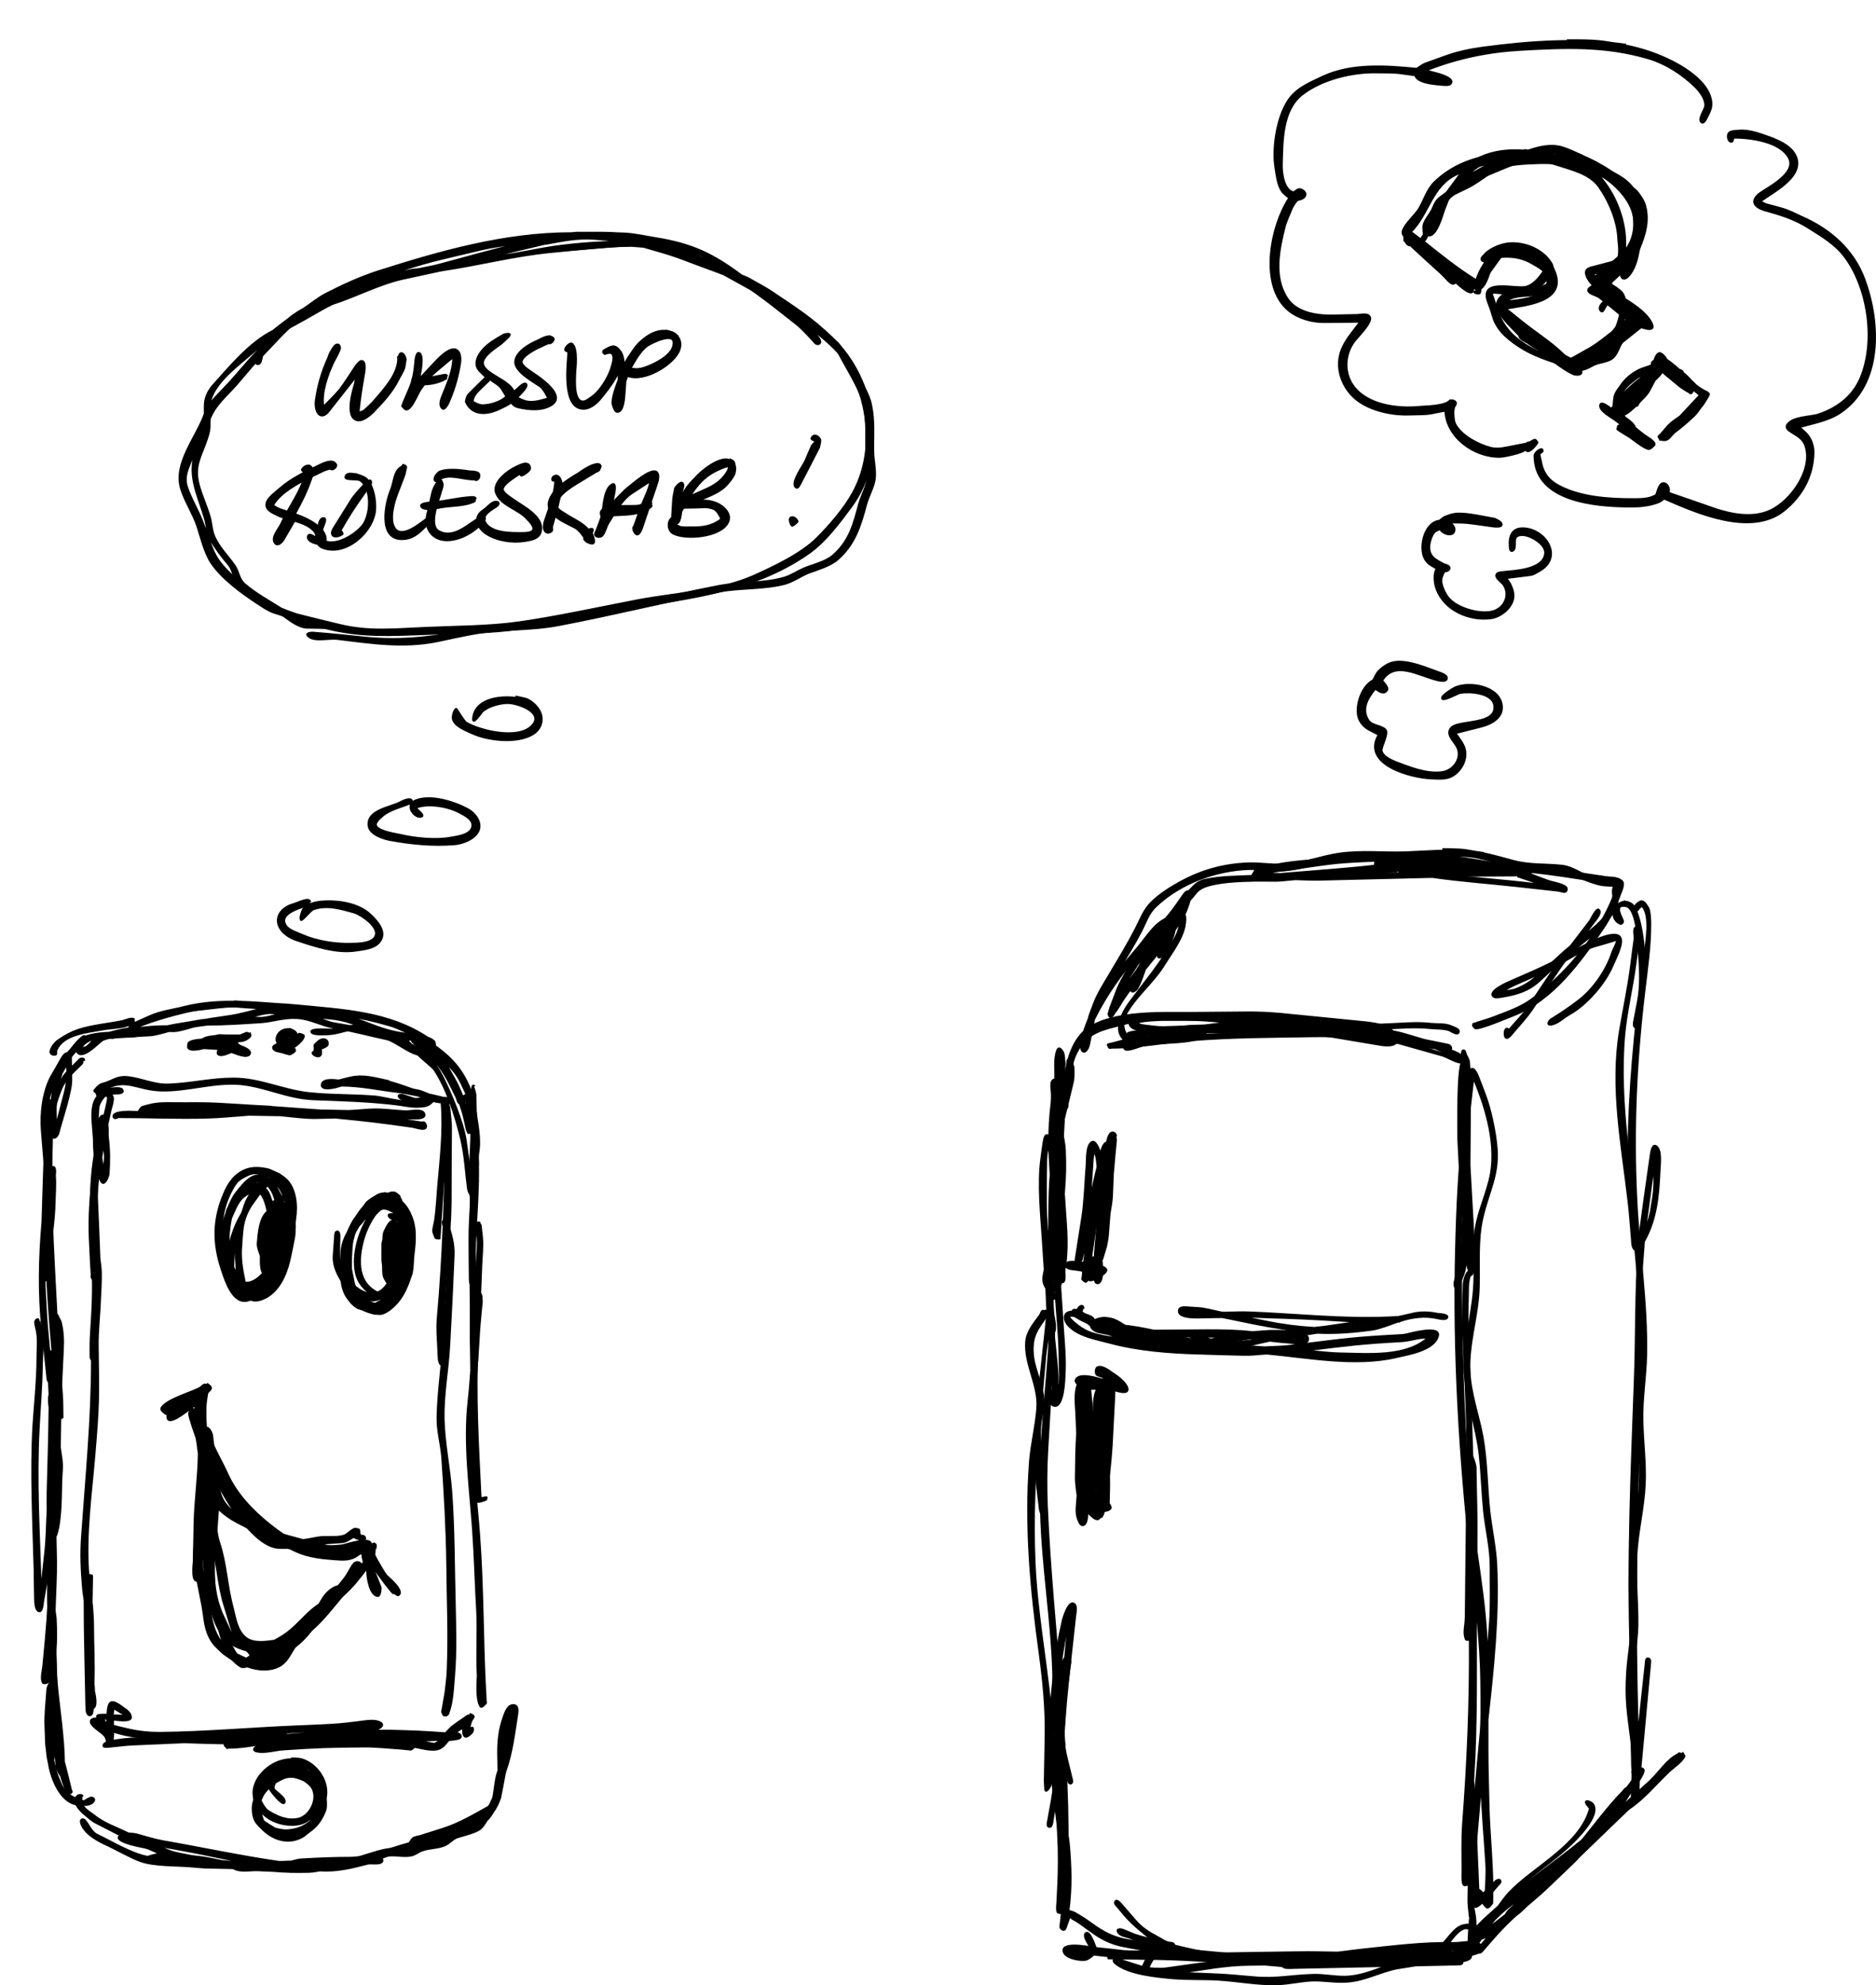 <?xml version="1.0" encoding="utf-8"?>
<!-- Generator: Adobe Illustrator 18.0.0, SVG Export Plug-In . SVG Version: 6.00 Build 0)  -->
<!DOCTYPE svg PUBLIC "-//W3C//DTD SVG 1.1//EN" "http://www.w3.org/Graphics/SVG/1.1/DTD/svg11.dtd">
<svg version="1.1" id="Lag_1" xmlns:svg="http://www.w3.org/2000/svg"
	 xmlns="http://www.w3.org/2000/svg" xmlns:xlink="http://www.w3.org/1999/xlink" x="0px" y="0px"
	 viewBox="798.5 1402.3 1197.6 1266.7" enable-background="new 798.5 1402.3 1197.6 1266.7" xml:space="preserve">
<g>
	<title>Layer 1</title>
	<g id="svg_1">
		<path id="svg_2" stroke="#000000" d="M1024.8,2055.9c0,0,5.7,0.7,8.4,1.8c5.5,2.2,11.6,3.3,16.8,6.1c7.9,4.2,16.4,6.7,24.1,10.7
			c9.8,5,15.3,18.7,18.8,28.3c0.1,0.3,2.6-2.6,4-2.1c1.9,0.8,0.5,5.9-1.2,4.2c0-0.3-2.9,2.3-4.1,1.4c-1-0.6-1.3-2.7-1.7-3.6
			c-3.4-6.8-7.6-16.3-12.8-21.7c-4.1-4.3-9.9-4.6-15.1-6.8c-5.5-2.4-10.3-6.3-15.9-8.6c-5.3-2.1-13.8-6.2-19.5-6.5
			c-3.9-0.2-10.5,2-14.2,2.7c-2.2,0.5-13.5,1.5-15-0.6c-2.4-3.2,11.2-1.9,12.7-2c10-0.7,14.7-4.9,23.9-1.2"/>
		<path id="svg_3" stroke="#000000" d="M1063.2,2063.3c0,0,3.5,0.8,5.1,1.7c3.2,1.9,6.6,3.6,9.6,5.8c10.1,7.5,16.5,15.3,21,27
			c0,0,0.3,1.5,0.5,2.3c0.9,3.2,2,6.2,2.5,9.5c1.3,9.1,3.7,19.3,2,28.6c-0.7,4.3,1.2,11.3-2.9,12.7c-2.4,0.9-1.7-2.6-1.5-3.8
			c0.5-3.2,1-6.3,1.5-9.5c1.1-7.6-0.7-16.7-1.7-24.2c-0.1-0.3,0.1,5.4,0.2,8.3c0,0.3,0.3,0.9,0.3,1.2s0.5,1.5,0,1.8
			c-0.6,0-2.3,1.2-2.5,0.5c-0.1-0.3-0.7-1.4-0.9-2c-0.5-2.3-1.8-8.8-3.1-12.7c-2.2-7-8-22.1-13.3-28.7c-3.6-4.6-9.8-4.4-13.8-8.2
			c-0.8-0.8-1.1-2.1,0-2.7c1-0.6,2.7,0.6,3.5,1c0.3,0.2-6.8-2.3-8.3-5.4c-0.4-0.9,0.6-2.9,1.5-3.3c3.1-1.1,12.9,6.1,13.1,6.2
			 M1083.1,2080.9c0,0,3.5,6,5.2,9.1c3.4,6,6.1,12.6,7.9,19.3c0.1,0.3,0.4-6.1-0.2-9.2c0-0.2-2.3-4.9-3.4-7.2
			C1090.4,2088.3,1087.1,2084.1,1083.1,2080.9"/>
		<path id="svg_4" stroke="#000000" d="M1100.4,2094.9c0,0,1.6,4,1.7,6.1c0.2,4.6,0.2,9.1,0.3,13.6c0.2,8.5,0.8,17,1.2,25.4
			c1.1,24.7-2.4,49.6-2,74.4c0,0.3,0.7,3.5,0.4,5c-0.1,0.3,0,0.8-0.1,0.9c-0.3,0-1.8,2.3-2.7,1.8c-0.9-0.6-0.9-3.2-0.9-4.1
			c-0.1-7.9-0.2-15.8-0.2-23.7c-0.2-18.1,2.6-35.9,2-54c-0.5-12.4-0.9-23-0.9-35.1c0-1.4,0-13.2,2.3-9.8"/>
		<path id="svg_5" stroke="#000000" d="M1099.8,2159.3c0,0,2.1,4,2.1,6.1c-0.1,5.3-0.3,10.6-0.3,15.9c0.2,19.8,0.3,39.6,0.6,59.4
			c0,2.3,1.6,26.3,0.9,31.9c-0.3,2.1-3.9,6.4-3.9,2.4c0-0.4-0.1-8.2-0.2-12.2c-0.2-7.3-0.1-14.8-0.1-22.1c0-14.9-0.4-29.7-0.2-44.6
			c0-9.9,0.1-19.9,0.2-29.8c0-1.4-1.6-5.5-0.8-6.5c1.9-2.7,3.3,2.2,3.6,3.2"/>
		<path id="svg_6" stroke="#000000" d="M1104.8,2227c0,0,1.5,3.8,1.4,5.7c-0.6,6.7-1.4,13.6-1.8,20.4c-1.2,22.5-3.6,44.8-4,67.3
			c-0.3,20.6,2.6,40.9,4.1,61.4c2.5,33.5,2.1,67,3.9,100.4c0,0.3,0.3,3.8,0.3,5.6c0,0.3,0.3,1.2,0,1.5c-0.3,0-2.4,2.9-3.3,2.1
			c-3.4-3.7-2-18.7-2-19.8c-0.8-13.7,0.3-27.6-0.4-41.4c-1-16.7-1.4-34.6-2.6-51.3c-1.9-27.3-5.9-55.1-2.9-82.4
			c1.8-15.9,2.2-32,4-47.8c0.6-5.1,1.1-10.1,1.7-15.1c0.1-1.3-0.9-5.8-0.1-6.5c2-2,2.9,2.2,3.1,3.3"/>
		<path id="svg_7" stroke="#000000" d="M948.1,2041.1c0,0,9,0.7,13.5,1c9.1,0.5,18.2,0.8,27.2,1.7c28.5,2.8,58.1,4,82.7,20.5
			c0.3,0.1,2.9,0.9,3.6,2c0.2,0.2,0.7,0.3,0.8,0.5c0,0.3,1,3.2,0,3.5c-1,0.4-3.8-1.4-4.7-1.9c-0.3-0.1-2.5-1.8-3.9-1.9
			c-3-0.3-6.1-0.6-9.1-0.9c-0.3,0,6.6,5.8,4.4,8c-1.5,1.5-6-6.4-8.2-7.1c-2.6-0.9-5.9-0.3-8.6-0.9c-13.1-2.8-19.3-4.8-34-7.4
			c-8.1-1.4-15.2-5.7-23.6-6.2c-8.7-0.5-15,2.1-23.3,2.7c-11.3,0.7-22.6,1.5-33.9,1.5c-0.4,0-5.5,0.7-8,1.1c-0.3,0-2.9,0.7-4.1,1.1
			c-5.5,1.5-7.4,2.2-12.5,1.9c-0.3,0-7.8,2.4-11.8,2.7c-8.2,0.5-16.5,0.9-24.8,1.4c-0.3,0-4.3,0.8-6,1.8
			c-2.7,1.7-13.9,14.3-16.7,6.2c-3.5-10,16.6-11.1,20.9-11.2c0.3,0,8.3-2.3,12.4-2.7c0.3,0,1.2-2.3,2.3-2.8c3.7-1.7,7.4-3.3,11.2-5
			c7-3.2,14.9-4.1,22.3-6c23.5-5.9,47.6-2.5,71.4-1 M858.3,2065.4c0,0-2.1,0.6-3,1.1c-2.5,1.4-3.4,2.1-4.8,4.4
			c-0.2,0.3,2.1-0.1,3.1-0.7c1.8-1.2,3.3-3.2,4.8-4.7 M1018.9,2050.3c0,0,3,0.6,4.4,1.1c3,1.1,6.1,2.2,9.2,3.4
			c9.5,3.7,17.6,6.5,27.8,7.2c0.3,0.1-0.8-0.4-1.4-0.6c-3.4-1.4-7.7-3.6-11.6-4.7C1037.6,2053.9,1028.8,2051.9,1018.9,2050.3
			 M1001.8,2051.8c0,0,6.4,2.7,9.7,3.3c7,1.2,14,2.4,21,3.7c0.3,0-1.6-0.8-2.6-1.2c-2.6-0.9-5.2-1.7-7.8-2.6
			c-6.5-2.3-13.5-2.9-20.3-3.3 M947.5,2044.7c0,0-14.1,0-21,1.4c-14.2,3-27.9,6.5-41.3,12c-0.3,0.1,4-0.1,6.2-0.4
			c4.8-0.5,9-0.7,13.9-0.7c0.2,0,3-0.6,4.4-0.9c5.7-0.9,11.4-1.9,17.1-2.9c0.3,0,1.9-0.2,2.7-0.3c0.3,0,2.4-0.4,3.5-0.6
			c4-0.6,8.1-1.2,12.1-1.8c6.8-1,13.4-3,20.1-4.6c0.3-0.1-3.3-0.3-5-0.4c-3.7-0.2-7.3-0.5-11-0.8c-11-0.7-21.2,1.1-31.8,3.4
			 M970.2,2048.8c0,0-2.8,0.3-4.1,0.6c-2.8,0.7-5.5,1.3-8.3,2c-0.3,0,4.2,0.2,6.5,0.3c4,0.1,8.4-1.5,12.4-2.3c0.3,0-4-0.7-6.2-0.6
			c-4.1,0.1-8.6,1.6-12.4,2.5 M989.7,2047.4c0,0,1.3,0.2,2,0.2c0.4,0-1.2-0.2-2-0.3"/>
		<path id="svg_8" stroke="#000000" d="M882.8,2052.1c0,0,2,2,1.2,2.6c-5.7,4.1-13.8,3.3-20.7,4.7c-8.9,1.7-24.6,2.8-28.8,13.3
			c-0.1,0.3,0.3,2.4-0.4,2.6c-1.3,0.5-3.5-0.2-3.5-1.7c0-2.6,3-6.2,4.9-7.5c9.5-6.7,15.9-8,27.2-10c4.1-0.7,9.2-1.4,13.6-2.3
			c2.1-0.4,6.7-2.8,8.1-0.9"/>
		<path id="svg_9" stroke="#000000" d="M852.1,2063.4c0,0,1.3,1.7,0.9,2.5c-1.9,3.4-6.7,7.4-9,10.7c-0.2,0.2-0.1,1.4-0.1,2
			c0.1,4.1,0.1,8.3,0.2,12.4c0.2,7.5-5.7,25-7.5,31.6c-0.4,1.7-1,4.8-2.8,5.6c-2.2,1-2.4-2.5-2.4-3.8c-0.5-14.4-0.7-16.8,1.2-29.6
			c0-0.3-2.8,6.9-3.1,10.7c-0.8,9.9-1.1,18.8-0.3,28.9c0.6,7,1.2,14,1.8,21c0.2,2.5-3.1,6.6-3.1,3.4c0-0.5-0.1-1.7-0.2-2.3
			c-0.8-10.9-1.7-21.8-2.6-32.7c-0.9-10.8,0.7-25.4,6.3-35.2c2.1-3.6,4.2-7.2,6.2-10.8c0.7-1.2,2.2-3.6,3.7-3.6
			c0.5,0,2.7-2.8,3.8-4.2c1.4-1.8,2.9-3.3,4.5-4.9c0.8-0.7,2.8-3,3.5-1 M841,2081.8c0,0-1.5,2.7-2.3,4c-1.5,2.6-1.9,5.6-2.7,8.4
			c-2.3,8.5-1.9,17.1-1.6,25.7c0,0.3,0.3-0.8,0.4-1.4c1.7-6.5,3.4-13.1,5.1-19.6c1.4-5.6,1.7-11.3,1.3-17.1"/>
		<path id="svg_10" stroke="#000000" d="M830.5,2104.3c0,0,0.7,1.7,0.8,2.6c0.3,4.3,0.8,8.7,0.7,13c-0.4,12.8-0.6,24.1-0.6,36.9
			c0,35.1,2.9,70.1,4.2,105.1c0,0.3,0.4,2.9,0.5,4.2c0.1,0.3,0.2,1.5,0.2,2c0.6,7.8,1.2,15.6,1.8,23.4c0.4,4.8,0.3,9.6,0.4,14.4
			c0,0.3,0,0.7,0,0.9c0,0-2.9,1.8-3.8,0.9c-2.5-2.4,0-10.3-0.4-14.8c-0.9-10.6-1.8-21.2-2.7-31.8c-3-34.2-5.1-70-4-104.3
			c0.4-11.7,2.2-27.7,1.4-39.2c-0.2-3.5-0.5-6.9-0.7-10.4c-0.1-1.7,1.6-5.1,2.8-2c1.5,3.6,0.6,8.4,0.9,12.4"/>
		<path id="svg_11" stroke="#000000" d="M833.5,2239.4c0,0,3.4,4.3,4,6.9c1.4,5.9,1.6,11.9,1.2,18c-1.2,21.9-1.6,38.9-1.9,61.4
			c0,0.3,0.7,5.2,1.1,7.7c0.7,4.9-0.1,9.8-0.2,14.8c-0.2,7.9-0.1,24.3-2.9,32.7c-0.1,0.3-0.2,1-0.4,1.2c-0.3,0-0.3,0.2-0.3,0.3
			c0,0,0,1.2,0,1.8c0.1,4.7,0.2,9.4,0.3,14.2c0.1,10.5-0.6,21-0.9,31.5c0,0.3,0.6,3.9,0.7,5.7c0.3,7.4,0.4,12.5-0.1,19.7
			c0,0.3,0,1.5,0,2.1c0.2,6.1,0.2,12.7,0.7,18.9c1.3,14.1,4.6,35.8,4.6,49.9c0,0.3,0.3,1.4,0.5,2c1.3,5.3,2.7,10.4,3.9,15.7
			c0,0.3,0.6,1.3,0.6,1.8c0,0-0.5,0.7-0.9,0.9c-0.3,0-1.1-0.1-1.4-0.3c-0.3-0.3-1.8-1.9-2.1-2.9c-1-2.6-1.9-5.1-2.6-7.8
			c-0.1-0.2-2.7-3.6-2.9-5.6c-0.5-6.9-1.2-13.4-2.1-20.3c-0.1-0.3-3.5-9.9-0.6-12.8c0.2-0.2,0.2-1.8,0.1-2.6
			c-0.4-6.3-0.9-12.6-1.3-18.9c0-0.3-3.9,2-4.8,0.6c-1.5-2.4-0.1-7.7,0.2-10.3c2.6-27.1,3.1-33.2,4.2-59.4
			c1.4-35.1-0.2-70.8-0.2-106c0-0.3-1.4-9.2,1.1-8.2c3.2,1.1,2.4,8.5,2.4,10.9c0,0.3,0.2-7.2,0.4-10.9c0.4-9.9,2.2-26.1,2-36.1
			c-0.1-4-0.8-7.6-2.2-11.3c-0.4-1.1-2.5-3.1-2.3-4.3c0.7-3.3,3.8,1,4.4,1.9"/>
		<path id="svg_12" stroke="#000000" d="M850,2547.5c0,0,1.2,2.4,0.3,2.8c-0.3,0.1,0.5,3.3,1.5,4.6c1.6,2.3,4.8,4.2,6.8,5.7
			c6.5,5.3,14.8,7.9,22.3,11.7c3.3,1.7,14,6,8.4,8.1c-0.3,0.1-0.3,0.1-0.3,0.1c-0.3,0-0.7-0.1-0.9-0.3c-0.3-0.3-1.3-0.8-1.9-1.1
			c-8.8-4.6-17.7-9.1-26.6-13.7c-2.8-1.4-5-3.6-7.4-5.6c-2.6-2.1-8.1-7.7-4.5-11.5c1-1,3.4-1.2,3.7,0.3"/>
		<path id="svg_13" stroke="#000000" d="M878.1,2572L878.1,2572 M899,2580c0,0,4.6,2,6.9,2.9c4.6,1.9,9.6,2.4,14.4,3.5
			c0,0,4.3,0.6,6.5,0.8c4.4,0.5,8.7,1.6,13,2.4c0.3,0.1,6.8,0.7,10,0.9c0.3,0.1,1.9,0.1,2.7,0.1c0.3,0-0.9-0.3-1.5-0.4
			c-7.9-1.6-15.7-3.3-23.6-4.9C918,2583.4,908.5,2581.8,899,2580 M911.5,2588.5c0,0-0.4-0.1-0.6-0.2c-0.3-0.1-0.6-0.1-0.8-0.1
			 M1059.7,2582.3c0,0,1-0.2,1.4-0.4 M1123.1,2503.8c0,0-1,3.1-1.5,4.7c-1,2.9-0.8,6.4-0.8,9.4c0,0.3,0.6-2.8,0.8-4.4
			C1122.1,2510.3,1122.6,2507,1123.1,2503.8 M878.4,2572c0,0,5,0.1,7.3,0.7c5.3,1.4,11,3.3,16.6,4.3c24.7,4.3,49.3,9.6,74.1,13.2
			c0.3,0.1,5.4-0.1,8-0.2c0.3,0,4-1.2,5.9-1.3c11.2-0.7,21.6-1.1,32.8-1.1c0.3,0,2.4-0.2,3.5-0.3c1.7-0.1,4.4-1.2,5.6-1.5
			c5.1-1.5,9.4-3.1,14.8-3.8c0.3,0,1.4-0.3,2-0.5c3.5-1.1,7.1-2.2,10.7-3.2c0.3-0.1,1.3-2.2,2.2-3c1-0.9,3.7-1.3,4.9-1.6
			c4.9-1.5,9.9-3.2,14.8-4.7c10.2-3.3,19.3-8.7,28.6-13.9l0,0c0.3-0.3,0.7-0.9,0.9-1.1c0.2-0.3,0.7-1.5,1-2.1
			c0.1-0.3,0.8-1.9,1.2-2.7c0.1-0.3,0.7-4,0.9-5.9c0.7-4.1,0.8-7.1,2.3-10.9c0.2-0.3-0.1-7.2-0.1-10.6c-0.1-8.5,0.6-15.8,3.5-23.9
			c1-2.7,2.6-8.3,6.8-7.7c2.8,0.4,2.4,3.8,2.1,5.9c-2,12.9-3.3,24.5-7.6,36.6c-0.1,0.3-0.3,1.5-0.5,2.1c-0.9,4.9-1.8,9.8-2.8,14.7
			c-0.1,0.3-1.1,2.9-1.7,4.2c-0.1,0.3-0.4,0.8-0.6,1.1c-0.1,0.3-1.2,2.4-2,3.3c-0.2,0.3-2.3,4.1-4,5.4c-0.3,0.2-2.7,4.7-4.8,6.1
			c-3.3,2.3-10.9,4-14.5,5.2c-2.8,1-5,3.9-7.9,5.1c-4.5,1.9-9.9,1.6-14.5,3.3c-2.3,0.8-4.5,2.8-7.1,3.2c-4.5,0.9-9.4-0.5-14.1,0
			c-0.3,0-2.9,0.9-4.2,1.4c-0.3,0.1,0.6,1.9,0,2.5c-1.7,2-7,0.7-9.4,1.3c-10.3,2.7-19.7,5-30.4,4.3c-0.3,0-4.6,0.9-6.8,0.9
			c-8.7,0.2-14.5,0.1-23-0.6c-0.3,0-4.7-0.2-6.8-0.3c-0.3,0-1.5-0.1-2.1-0.1c-5.4-0.4-11.4,1.4-16.2-1.1c-0.3-0.3-1.5-0.3-2.1-0.3
			c-4.5-0.1-9.1-0.2-13.6-0.3c-4,0-8.1-0.5-12.1-0.8c-9.4-0.8-22.4-0.2-31.6-3.3c-6.4-2.2-16.9-8.3-23.2-11.1
			c-5.3-2.4-13.9-7.5-15.2-14c-0.3-1.9,1.6-2.4,2.7-1.2c2.7,2.9,4,7.4,7.9,9.3c9.9,4.7,21.2,11.8,32,14c0.2,0,5.3-1.8,7.9-1.8
			c0.3,0-4.8-2.2-7.4-3.3c-1-0.4-1.9-0.6-2.9-0.8c-0.5-0.1-25.2-4.4-12.4-9"/>
		<path id="svg_14" stroke="#000000" d="M984.4,2524.1c0,0,2.9,0.2,4.4,0.3c2.7,0.1,5.8,1.6,8,3.1c6.9,4.8,11.5,13.4,9.8,22
			c-0.1,0.3,0.6,5.8-0.4,8.2c-2.3,5.8-5.2,10-10.3,13.5c-0.3,0.2-2.2,1.7-3.1,2.5c-1.6,1.2-4.1,2.2-6.1,2.7
			c-7.6,1.9-15.4-1.5-20.7-6.9c-0.2-0.2-4-3.6-4.9-5.8c-1.6-3.6-1.9-9.1-0.5-12.7c0.2-0.3-0.5-3.6-0.4-5.3c0.2-3.8,2-8,4.4-10.9
			c7.6-9.4,19.2-12.3,30.1-8.5 M1001.1,2556.3c0,0-1.5,3.1-2.5,4.4c-2.3,3-5.5,4.9-9.2,5.7c-8.4,1.6-19-1.4-24.3-8.1
			c-0.2-0.2,0.7,4.1,1.7,6c0.2,0.3,4.8,3.1,7,4.5c0.2,0.2,5.3,1.5,7.9,1.3c6.2-0.5,10-1.8,14.8-5.6
			C996.8,2564.3,1000.2,2559.2,1001.1,2556.3 M981.4,2536.3c0,0-5,2-7.1,3.6c-0.3,0.2-1.5,2.9-0.8,4c0.7,1.3,8.7,6.1,6.5,8.9
			c-1.5,1.7-9.1-7.8-9.7-9.5c-0.1-0.3-1.7,1.6-2.5,2.5c-1.3,1.6-2,3.3-2.8,5.2c-0.1,0.3,2.5,5.4,4.8,6.8c5.6,3.5,11.8,6.3,18.7,5
			c8.4-1.5,14.4-14.9,7.7-21.5c-0.3-0.3-1.9-1.7-2.8-2.3c-1.4-1.1-3.6-1.6-5.2-2.2c-4.9-1.7-9.7,0.1-13.7,2.9 M1001.5,2554.8
			c0,0,0.3-0.9,0.5-1.4c0.1-0.3,0.1-0.6,0.1-0.8 M976.4,2532.8c0,0-5.4,2.7-6.6,5.2c-0.2,0.3,2-1.8,3.4-2.5
			C973.5,2535.4,975.4,2533.6,976.4,2532.8 M986.2,2528.1c0,0,3.6,0.7,5.2,1.7c3.9,2.2,5.8,3.7,8.7,7.1c0.2,0.2-2-3.7-3.7-5.1
			c-2.9-2.4-6.6-3.2-10.2-3.8"/>
		<path id="svg_15" stroke="#000000" d="M908.5,2106.1c0,0,1,0,1.5,0c8.7,0.1,18.3-0.2,27.4,0.3c22.9,1.3,43.7,2.7,66.5,4.4
			c0.3,0,1.4,0,2,0c5.1,0.1,10.1,0.2,15.1,0.3c0.3,0,1.5-0.1,2.1-0.1c3.7-0.3,7.4-0.5,11.2-0.8c7.5-0.5,15.2,0.7,22.7,1.1
			c3.3,0.2,11.1-1.9,12.4,1.5c1.3,3.3-4.1,3.3-5.9,3.3c-4.1,0-8.3-0.2-12.4-0.3c-0.3,0,0.9,0.2,1.5,0.3c4.9,0.8,9.8,1.5,14.7,2.3
			c0.3,0.1,1.6-0.3,2.1,0.1c1.3,0.9,1.9,3.6,0,4.1c-2,0.5-5.5-0.8-7.7-1.2c-18.6-2.7-30.5-4.1-49.3-5.9c-0.3,0-8.1,0.2-12.1,0.3
			c-7.8,0.1-15.5-1.1-23.3-1.8c-0.3,0-1.5,0-2.1,0c-5.9-0.1-11.8-0.2-17.7-0.3c-0.3,0-1.5,0.1-2.1,0.2c-7.5,0.5-15.7,1.4-23.6,1.6
			c-19.1,0.6-38.1-0.3-57.3-0.3c-0.2,0-1.9,1-2.6,0.6c-0.9-0.4-1-1.7-0.3-2.4c3.1-2.7,13.3-1.6,15.3-1.7c0.3,0,1.4-2.4,2.4-3
			s3.9-1.1,4.4-1.3c5.3-1.5,11.1-1.4,16.6-1.3c23.3,0.2,37.3,0.9,61.7,2.3"/>
		<path id="svg_16" stroke="#000000" d="M1055.2,2100.6c0,0,5.6,3,8.6,2.8c8.5-0.5,8.6-1.9,18.6-0.6c0.3,0,4.4,0,4.7,1.5
			c0.5,1.9-2.3,2.2-3.5,2.3c-0.3,0-0.7,3-0.6,4.5c0.1,2.6,1.5,5.4,1.1,7.9c-1.2,9-1.5,17.1-2,26.3c0,0.3,1.1,2,1.1,3
			c-0.3,3-0.6,5.2-1.6,7.9c-0.1,0.3-0.1,1.9-0.2,2.7c-0.7,11.2-1.5,22.4-2.2,33.7c0,0-2.5,0.3-2.9-0.6c-0.1-0.3-0.1-0.3-0.1-0.3
			c0-0.3-1-2.2-1.2-3.3c-0.3-2.3,0.8-5,1.1-7.4c1.1-7,1.5-16.3,2-21.8c1.5-17,3.6-34.9,2.3-52c-0.1-0.3-0.1-0.7-0.1-0.9
			s-4.7-1.7-7-1.4c-5.2,0.7-10.3,2.8-15.2,0.3c-0.7-0.3-5-1.8-5.2-3.3c-0.5-3,8.4,1.1,10.3,1.4 M1080.3,2106.9L1080.3,2106.9"/>
		<path id="svg_17" stroke="#000000" d="M1084.6,2106.9c0,0,0.8,1.7,0.9,2.7c0.4,4.4,1.1,9.1,1,13.6c-0.1,14.7-0.2,29.5-0.2,44.3
			c-0.2,29.8-5.1,59.7-4.2,89.4c0,0.3,0.2,4.3,0.3,6.2c0,0.3,0,3.5,0,5c0,0.3,0.8,3.7-0.3,4.8c-0.3,0.3-0.9,0.9-1.2,0.7
			c-0.3-0.1-1.5-0.7-1.7-1.3c0-0.3-0.7-1.9-0.7-2.7c-0.2-2.6-0.3-5.3-0.4-7.9c-0.3-5.9-0.8-11.9-0.3-17.8
			c3.7-40.7,4.7-80.7,5.5-121.6c0-4.3-3.5-13.3-0.3-15.7c1.8-1.2,2.4,2,2.5,3c0.3,3.7,0.7,7.5,1,11.2"/>
		<path id="svg_18" stroke="#000000" d="M1080.6,2494.6L1080.6,2494.6 M1080.7,2494.3c0,0,0.9-4.3,1.1-6.5c0-0.3,0.9-4.4,1.1-6.5
			c0.5-4.5,1.2-9.2,1.3-13.9c0.9-22.4-0.1-44.5-0.3-67c-0.3-22.5-1.6-45.7-3.2-68.2c-0.7-8.7-3.2-16.9-3-25.7
			c0.3-15.2,2.6-30.5,3.6-45.7c1.4-19.7,2.6-37.9,3.7-57.3c0.3-6.5-1.6-12.8-3.5-19c-0.4-1.1-1.1-4.1,1.2-3.7
			c1.1,0.1,1.5,1.7,1.8,2.6c2.2,6.6,4,12.7,3.7,19.8c-0.8,19.2-1.7,37.9-2.8,57.3c-0.8,15.6-3.9,31.3-3.6,46.9
			c0.3,15.4,3.8,31.6,4.9,47c1.7,23.1,1.6,47,2.2,70.2c0.3,16.1,0.9,30.4-0.4,46.7c-0.7,7.4-0.8,16.8-3.6,23.9
			c-0.1,0.3-0.1,0.5-0.1,0.6c-0.3,0.3-0.9,1.2-1.4,1.2c-0.4,0-0.4,0-0.4,0s-1.2,0.1-1.5-0.3c0-0.3-0.6-1.3-0.8-1.8
			c-0.1-0.3-0.1-0.3-0.1-0.3s0.8-4.3,1.2-6.5"/>
		<path id="svg_19" stroke="#000000" d="M876,2096.8c0,0,1.3,1.5,0.9,2.2c-0.7,1.1-3.4,1.3-4.4,1.1c-0.3,0-3.7,0.3-5.3,0.6
			c-0.3,0-1.4,1.1-2.1,1.4c-0.3,0.1-3.4,4.2-3.6,6.6c-0.6,6.7-0.7,10.9-0.3,17.4c0.1,0.3,0.6-5.2,1.8-7.6c0.7-1.4,2.4-1.8,3.3-0.3
			c1.8,2.8,0.8,6.6,1.2,10c1,8.1,1,15.2,0.4,23.3c-0.1,1.6-2.7,8.2-4.9,4.7c-1.2-1.9-1.3-5.2-1.7-7.6c0-0.3-0.1,0.9-0.2,1.4
			c-0.2,4.6-0.8,9.5-0.7,14.2c0.6,13.7,1.2,27.4,1.7,41.1c0,0.3,0.8,5.7,0.9,8.5c0.2,5.2-0.4,14.3-0.5,16.6
			c-0.3,10.5-1.7,21-1.5,31.5c0.5,32.7,0.6,36.6-2.1,68.5c-2.1,25.3-5.9,51.2-3.9,76.5c0.1,0.3,0.1,0.3,0.1,0.3
			c0.3,0,2.3-0.1,2.3,0.6c0,0.3-0.2,11.5-0.3,17.1c0,0.3,0.4,2.7,0.4,3.9c0.2,3.1,0.5,6.3,0.5,9.4c0,12.6,0.8,25.2,0.3,37.8
			c0,0.3,0,0.5,0,0.6c0,0.3,0.4,3.2,0.3,4.7c0,0.3,2.6,9.5-0.6,11.1c-0.3,0.1-0.1,3.7-1.5,4.3c-2.3,0.9-2.9-2.3-2.9-3.8
			c0-0.4,0-1.5-0.1-2.1c-0.4-22.8-1.1-44.9-1.1-67.4c0-0.2-0.8-5.2-1-7.6c-1-11.9-1.5-21.8-0.6-33.7c2.6-37.2,6.3-74.3,6.3-111.6
			c0-0.3-0.9-1.4-0.9-2.1c0-0.3,0-0.3,0-0.3c0-0.2-0.1-8.1,0.1-12.1c0.5-9.2,1.3-19.1,1.4-28.6c0.4-29.8-4.1-60.3,1.4-89.8
			c0.1-0.3-0.3-1.8-0.3-2.6c-0.4-5-0.8-10.1-1.2-15.1c-0.5-5.5-0.9-14.1,3.4-18.4c0.3-0.2,0.1-0.2,0-0.2c-0.3,0-0.6,0.1-0.6,0
			c0-0.3-1.1-2.6-0.3-2.9c0.3,0,0.6-0.3,0.9-0.3c0.3,0,2.2-0.1,3.2-0.3c0.9-0.1,12.7-3.3,12.7,0.6 M853.8,2408.1
			c0,0-1.2,3.3-0.5,2.7C853.6,2410.5,853.8,2408.9,853.8,2408.1 M862.7,2138.2c0,0,1.4,6.9,2,10.4c0.1,0.3,0.5-4.1,0.6-6.2
			c0.4-4.1-0.7-8.3-1.1-12.4"/>
		<path id="svg_20" stroke="#000000" d="M1098.3,2495.8c0,0,2.6,0.7,2.7,1.8c0.1,0.5-1.1,1.9-1.3,2.4c-0.2,0.2-1.4,3.5-1.4,5.2
			c0,0.3,0,0.1,0,0c0.3,0,0.3,0,0.3,0s1-0.8,1.5-0.6c0.8,0.4,0.4,2.2,0.2,2.7c-0.2,0.3-0.2,0.3-0.2,0.3s-2.4,2.9-4.1,3
			c-2.3,0-1.9-4.2-2.1-5.7c0-0.3-3.5,2.2-5.2,3.6c-3.1,2.5-4.9,6.5-8.1,8.8c-4.5,3.4-13,0.4-17.4-0.2c-0.3-0.1-1.6,1.7-2.5,1.7
			c-0.4,0-3.4-0.4-4.9-0.5c-0.3-0.1-1.4-0.1-2-0.2c-7.1-0.4-15.5-1.4-23.1-1.3c-22.7,0.2-29.7,0.4-51.6,1.9
			c-5.4,0.4-11.5,2.4-16.6,1.3c-4.7-1.1,0.4-4.4,2.7-4.7c0.3,0-0.9,0-1.5-0.1c-9.1-0.1-18.3-0.3-27.4-0.5
			c-6.7-0.1-13.4-0.4-20.1-0.6c-0.3,0-1.5,0-2.1,0.1c-10,0.4-20.1,0.9-30.1,1.3c-5.4,0.2-10.8,1-16.2,1.5c-0.3,0-3,0.4-3.3-0.5
			c-0.5-1.6,2-2.5,3-3.1c0.3-0.2,7.1-1,10.6-1.5c5.4-0.6,10.8-0.5,16.2-0.7c0.3-0.1,3.1-0.6,4.5-0.6c2.8,0,5.7,0,8.5,0
			c0.3,0,1.5-0.1,2.1-0.1c6.3-0.3,12.6-0.6,18.9-0.9c16.9-0.8,33.8-1.5,50.8-2.3c0,0,2.7,1.3,2.3,2.4c-0.6,2.1-5.7,1.6-7.1,1.7
			c-0.3,0-0.3,0-0.3,0c-0.5,0,0.6,0,1.2,0c10.9,0,21.7,0,32.5,0c0.3,0,1.5,0,2.1-0.1c21.9-1,44.1-6.5,65.8-2.9
			c0.3,0.1,2.4-0.9,2.4-0.2c0,0.3,2.1,1.4,2.7,2.4c0.2,0.2,3-3.5,4.7-5.1c3.3-3.2,7.8-5.8,11.5-8.5c0,0,2.9-0.9,3.7,0.1
			 M1078.8,2512.6c0,0-2.5,0-3.8,0.1c-2.8,0.2-5.7,0.3-8.5,0.5c-0.3,0,6,1.2,9.1,1.7c0.3,0.1,2.6-1.1,3.4-2 M867.8,2513.2
			L867.8,2513.2 M1098,2507c0,0-1.7,2.4-0.8,2.4c0.1,0,0.7-1.9,0.7-2.1C1098.1,2507,1098.1,2507,1098,2507"/>
		<path id="svg_21" stroke="#000000" d="M871.3,2488.3c0,0,2.5,1.5,3.8,2.3c2.7,1.9,6.9,3.7,7.1,7.5c0.2,3.4-10.3,1.6-11.2,1.5
			c-0.3,0-0.3,2.4-0.3,3.5c0,0.4,6.5,1.9,9.8,2.6c6.4,1.5,13.1,2.2,19.7,2.2c30-0.3,58.7-3,88.9-4.2c20.9-0.9,24.3-0.8,42.2-3.2
			c2.7-0.4,6.4-0.6,8.9,0.3c5.6,2.1-0.1,5.1-3,5.8c-0.3,0.1,6.8-0.2,10.4-0.1c12.8,0.3,23.1,0.7,35.7,1.7c0.3,0,8.3-1.4,9.4,1.5
			c0.6,1.4-1.4,2.3-2.3,2.3c-0.3,0-10.1,2.1-13.9-0.4c-0.3-0.2-6.8-0.7-10-0.8c-5.8-0.2-13.3-0.6-19.8-0.5
			c-23.5,0.3-37.1,0.7-59.4,2.3c-0.3,0-8.6,0.6-12.7,1.2c-10.2,1.4-20.1,3.8-30.3,3.8c-0.4,0-0.5,0.3-0.7,0.3c0-0.3-2.4-1.9-1.7-2.6
			c4.2-4.4,14.4-3.8,19.4-4.2c15.6-1.3,31.1-3.2,46.7-3.8c0.3,0,5.8-0.6,8.6-0.9c0.3,0-1.5,0.1-2.4,0.1c-9.6,0.4-19.7,0.5-29.5,1.2
			c-20.6,1.5-50.2,4.9-72.1,4.3c-14.2-0.4-28-0.1-41.6-4.6c-0.3-0.1,0.1,9.4-2.7,8.5c-1.8-0.7-1.7-4-2.6-5.3c-1.9-3-7.9-5.7-9.2-8.9
			c-1.3-3.3,4.4-3.6,5.9-2.1c0.3,0.3-1.8-0.7-2-1.7c-0.3-1.2,1-1.5,1.7-1.5c0.3,0,0.3,0,0.3,0s3-0.2,4.5-0.1c0.3,0.1,0-6,2-7.6
			c2.5-1.9,7.9,3.1,9.9,4.4 M867.2,2506.7c0,0,0-0.2,0-0.3c0-0.3-0.4-0.3-0.6-0.3 M865.5,2499.6c0,0-0.4,0.6-0.7,0.8
			c-0.3,0.1,1.1,0.8,1.8,1.1c0.3,0.2,0.3-1.2,0.3-1.8c0-0.4-0.6-0.4-0.8-0.4 M871,2496.7c0,0,4.9,0.2,7.4,0.3c0.3,0-4.5-2.9-6.8-4.3
			"/>
		<path id="svg_22" stroke="#000000" d="M864.2,2114.1c0,0,0.7,2.8,0.1,4c-2,4.1-3.2,8.7-3,13.3c0.2,2.8,0.3,5.6,0.5,8.3
			c0,1.1,0.2,4-1.7,3.6c-1.3-0.3-1.2-2.1-1.3-3c-0.3-6.5-1.5-14.9,1.7-21.2c0.2-0.5,2.7-7.2,4.5-4.5"/>
		<path id="svg_23" stroke="#000000" d="M1043.7,2163.4c0,0,5.2,1.1,7.4,2.4c0.3,0.2,3.2,2.5,4.5,3.8c2.6,2.5,4.6,6.1,5.8,9.4
			c3.2,8.2,2,17.3,1,25.7c-0.1,0.3-0.1,7.5-1.2,10.9c-2.6,7.6-5,14.1-10.8,19.8c-0.2,0.3-2.1,1.9-3.1,2.7c-1.8,1.3-4.9,3.2-7.1,2.7
			c-0.3-0.1-1.9,0-2.7-0.1c-0.3,0-0.6-0.3-0.9-0.3s-4.4-1.1-6.2-2.2c-0.3-0.2-3.1-0.8-4.3-1.6c-2.8-1.9-4-3.5-6.1-6.4
			c-4.1-5.9-4.3-15.1-3.8-22c0.1-0.3,0-5.2,0.2-7.7c0.4-4.1,1.8-8.2,3.9-11.8c0.1-0.3,2.7-6.6,4.9-9.2c0.2-0.2,2.5-3.9,3.9-5.6
			c0.2-0.2,0.6-0.6,0.7-0.8c0.3-0.3,1.8-2.3,2.5-3.3c0.9-1.3,5-3.8,5.3-3.9c4.3-3.2,8.8-2.8,13.3-0.2 M1034,2177.2
			c0,0-0.5,0.5-0.7,0.7s-3.2,3.8-4.7,5.6c-0.2,0.2-0.7,0.6-0.9,0.9c-0.2,0.2-1.7,2.8-2.4,4.1c-0.2,0.2-1.8,5.1-2,7.6
			c-0.5,5.7-0.8,10.4-0.6,15.9c0.1,0.3,0.8,4.1,1.2,6c0.6,3.1,1.4,7.8,3.6,10c0.3,0.3,1.8,2.4,2.9,2.9c2.5,1.4,4.6,2.6,7.4,3.2
			c0.3,0.1,3.1-1.6,4.5-2.4c0.2-0.2-4.5-1.8-6.5-3.2c-4.9-3.4-8.7-7.5-10.1-13.5c-2.8-12.2,2.1-28.4,9.3-38.4 M1042.2,2173.4
			c0,0-3.7,3.2-5,5.3c-3.4,5.3-5.4,9.8-7.1,16.2c-3.8,15.1-2.1,29.5,14.5,33.9c0.3,0.1,2.7-2.6,3.6-4.2c2.7-4.6,3.8-7.1,5.6-12.3
			c3.4-9.8,1.1-21.3-1.4-31c-0.1-0.3-4.3-0.8-5.4-2.3c-2-2.7,2.3-2.1,3.5-1.9c0.3,0.1,0.2-0.3,0.1-0.5c-0.1-0.3-3.1-2.1-4.8-2.6
			c-3.7-1.2-4.6,0.3-7.2,2.8"/>
		<path id="svg_24" stroke="#000000" d="M963.4,2151.6c0,0,4.5,1.2,6.5,2.4c0.3,0.2,2.9-0.3,4.1-0.1c3,0.4,6.1,2.9,7.7,5.3
			c3.3,4.9,4.2,12.4,5,18c0,0.3,0.2,4,0.1,5.9c-0.1,0.3,0.2,1.9,0,2.7c-0.1,0.3,0,4-0.4,5.9c-0.7,3.8-1.5,7.7-2.3,11.5
			c-1.9,9.7-5.8,20.8-14.6,26.4c-2.8,1.7-7.7,3.9-11.1,1.9c-0.3-0.3-6.2-1.1-8.5-2.8c-4.2-3.2-4.6-7.5-5.6-12.5
			c-0.1-0.3-1.6-2.8-2.1-4.2c-1.1-2.8-1.3-6.1-2-9.1c-1.9-8.9-0.6-18.3,2.7-26.6c0.1-0.3,0.5-2.1,0.9-2.9c0.1-0.3,0.4-0.5,0.4-0.6
			c0-0.3,2.6-6.5,4.7-9.1c5.5-6.9,11.6-15.3,20.8-9.8 M950.1,2223.5c0,0,1.7,2.2,3,2.6c0.3,0.1-0.2-0.5-0.4-0.8s-0.8-0.7-1.2-1
			C951.3,2224.2,950.5,2223.7,950.1,2223.5 M964.4,2163.9c0,0-3.5,4.9-5.3,7.4c-1.2,1.7-2,3.5-2.9,5.3c-0.2,0.3-1.8,4.6-2.2,6.8
			c-0.8,3.8-1.3,12.5-1.3,13c-0.9,8.5,0.5,16,2.2,24.2c0,0,5.2,1.4,7.6,0.5c5.4-2,7.7-5.3,10.6-10.2c6.8-11.5,4.9-27.2,2.2-39.6
			c-0.1-0.3-1.7,1-2.5,1.6c-0.2,0.2-0.1,1.4-0.1,1.9c0.5,5.8,1,11.5,1.5,17.2c0.1,1,0.1,4.4-1.9,3.2c-1-0.5-1-2-1.2-2.9
			c-0.7-5.7-0.9-21.9-6.3-28.4 M950.1,2190.5c0,0-1.3,4.3-1.6,6.5c-0.5,4.7-1,8.9-1,13.6c0,0.3,1.3,2.8,1.9,4.1
			c0.1,0.3,0.1-1.5,0-2.4c-0.1-2.3-0.2-4.7-0.4-7C948.8,2200.3,949.7,2195.4,950.1,2190.5 M958.4,2163.2c0,0-4.1,2.3-5.6,4
			c-3,3.2-4.9,8.5-6.7,12.4c-0.1,0.3-0.7,3.6-0.9,5.3c-0.7,5.4-0.9,8.3-0.4,13.6c0,0.3,0.7-5.1,1.6-7.7c2-6,3.4-9.1,6.5-14.5
			c0.2-0.3,1.2-3.5,1.7-5.1c0.9-2.8,2.5-5.3,4-7.9 M979.1,2168.9c0,0,1.1,4.6,1.6,6.8c0.7,2.8,0.8,5.7,1,8.6c0,0.3,0-3.3,0-5
			c0-3.4-0.7-6.7-1.1-10.1 M969.3,2159c0,0-1,0.8-1.5,1.2c-0.3,0.2,1.3,1.6,1.8,2.5c1.2,2,1.7,4.4,2.6,6.5c0.1,0.3,1.3-0.5,1.9-1
			c0.2-0.1-0.9-3-1.4-4.4c-0.8-1.7-1.8-3.1-2.9-4.6 M974.2,2158.3c0,0,2.7,4.9,3.9,7.4c0.1,0.3,0.7,0,1-0.2c0.3-0.1-2-6.3-4.8-7.4
			 M964,2155.7c0,0-3,1.1-4.2,2.1c-0.2,0.2,2.1,0,3.3-0.1c0.3,0,1.2-1.1,1.8-1.4c0.3-0.1-3.5,0.2-4.9,1.3"/>
		<path id="svg_25" stroke="#000000" d="M1048.7,2181.1c0,0,1.5-0.1,2.1,0.2c1.6,1,1.7,3.5,2,5.1c0.1,0.3,0.1,0.3,0.1,0.3
			c0.3,0.3,1.7,1.9,1.8,2.9c0.3,2.4,0.6,4.7,0.9,7.1c0.8,6,1.1,12.5-0.1,18.3c-0.5,2.1-0.3,5.1-1.4,6.8c-1.1,1.5-4,2.4-4.7,0.3
			c-0.1-0.3-3.1-0.5-4-1.5c-0.2-0.3-1.6-2.6-2-3.8c-0.6-2.2-0.4-4.8-0.5-7.1c-0.1-0.3-0.4-2.4-0.4-3.4c0-0.5-0.1-6.4,0-9.3
			c0-0.3,0-0.9,0-1.2s0.4-1.9,0.6-2.6c0-0.3,0-3.8,0.8-5.3c1.5-3,4.4-10,8-5"/>
		<path id="svg_26" stroke="#000000" d="M976.1,2167.8c0,0,3.2,1,3.9,2.3c1.8,3.9,0.5,10.8,0.3,14.5c-0.1,0.3-0.2,4.6-0.6,6.8
			c0,0.3,0.9,7.3-1.2,9.4c-0.3,0.3-0.3,0.5-0.3,0.6c0,0.3-0.1,0.5-0.2,0.6c-0.1,0.3-1.5,4.2-2.2,6.2c0,0-0.4,2.1-0.9,3
			c-0.8,1.5-3.6,4.9-5.6,5c-5.2,0.3-4.4-9.3-4.4-12.4c0-0.3-2.2-5.4-2-8c0.5-5.9,1.1-17,6.7-20.8c0.3-0.2,2.1-4,3.6-5.5
			c2.2-2.2,4.4-2.1,6.4,0.2 M972.6,2202.3c0,0,0,0.2,0,0.3c0,0.3,0,0.3,0,0.3C972.6,2202.6,972.7,2202.4,972.6,2202.3 M974.6,2188.1
			c0,0-0.7,3.4-1.1,5.1c0,0.2,0.7-2.3,1.1-3.6C974.6,2189.3,974.6,2188.5,974.6,2188.1"/>
		<path id="svg_27" stroke="#000000" d="M926.2,2290.2c0,0,0.9,0.9,0.9,1.4s0.1,1.6,0.2,2.2c0.7,6.3,1.2,12,2.4,18
			c0.1,0.3,0.8,3.5,1.5,5c1.4,3.1,2.9,6.2,4.3,9.3c2.2,4.8,4.9,9.4,7.1,14.2c9.8,21.3,21,36,43,45.2c0.3,0.2,5.2-0.5,7.6-0.8
			c2.5-0.3,4.9-0.9,7.4-1.3c5.7-1.2,12,0.3,17.4-1.3c1.9-0.5,5.9-4.8,7.4-4.4c0.5,0.1,2,0.2,2.4,0.6c0.2,0.3,0.5,3.8,0.6,3.8
			c1,0,2.8-0.2,3.2,1.2c1.1,3.5-6.5,0.6-7.4-0.3c0,0-4.4,3.2-7,3.4c-6.3,0.4-12.2,0.8-18.4,1.6c-0.2,0,3.7,0.4,5.7,0.6
			c3.9,0.4,8.1,0.1,12.1-0.3c2.4-0.2,19.1-6.5,18.9-0.3c-0.1,1.9-7.2,5.7-8.4,6.6c-4.5,3.5-9.6,3.2-15.3,2.7
			c-10.5-0.8-18.7-1.8-28-6.8c-0.3-0.1-1.1-0.3-1.5-0.4c-0.3,0-5.4,0.2-8-0.3c-4.7-1-9.2-4.2-12.7-7.4c-12.7-11.8-21.7-27-28.5-42.8
			c-0.1-0.3-1.2-2.4-1.5-3.5c-2-6.3-3.6-10.9-4.7-17.2c-0.1-0.3-2.3-7.5-2.7-11.2c-0.1-0.3-1.2-5.6-1.2-8.3c0-0.3-0.6-1-0.6-1.4
			c0-0.3-0.8-4.2,0.6-4.8c0.3,0-0.2-0.6,0-0.8c0.3,0,3.7-2.5,4.1-1.2 M1022.5,2392.3c0,0-2.4,0.3-3.6,0.4
			C1018.6,2392.7,1021.3,2392.9,1022.5,2392.3 M1024.2,2380.9L1024.2,2380.9L1024.2,2380.9"/>
		<path id="svg_28" stroke="#000000" d="M930.6,2285.1c0,0,3,1.8,2.7,3.1c-0.2,0.8-1.6,2.1-2.2,2.7c-0.2,0.3-0.7,3.4-0.9,5
			c-0.5,3-0.4,6.1-0.4,9.2c-0.1,9,1.7,17.9,1.2,26.8c-0.1,0.3,1.5,7.8,2.2,11.5c0.9,4.1,1.6,8.3,1.6,12.4c0,0.3,0.1,2.1,0.2,3
			c0.3,2.2,0.8,5,1,7.4c0.4,6.7,0.4,14.1,2.6,20.6c4.4,13.2,4.8,27.5,8.5,41c1.7,6.6,2.7,15.1,8.6,19.6c5,3.7,12.5,2.4,18,1.7
			c3.9-0.5,7.7-1.6,11-3.6c0.3-0.2,3.8-4.2,5.6-6.2c2.6-3,5.6-5.7,8.4-8.4c7.3-7.1,13.9-14,20-22c0.2-0.2,1.8-2.7,2.5-4
			c1-1.6,2-3.8,3.3-5.1c2.4-2.2,6.1,0.1,4.3,3c-0.1,0.3-0.1,0.3-0.1,0.3c-0.3,0.3-3.3,5.2-4.9,7.7c-0.2,0.2-1.9,3.3-2.9,4.8
			c-2.1,2.8-4.1,5.6-6.4,8.3c-8.3,10-14.7,18.2-25.7,24.8c-0.3,0.1-1.4,1.3-2.1,1.7c-4.8,3.3-6,4.2-11.2,5.6
			c-8.2,2.3-23,0.3-29.8-5.1c-14.9-11.7-14.7-35.1-15.6-52c-0.4-6.3-1.8-12.5-2.1-18.9c0-0.2-0.4,5.3-0.6,8c0,0.3,0.1,4.8,0,7.1
			c-0.2,2.5,1.7,13-2.1,15.4c-4.9,3.1-3.4-9.8-3.2-12.1c0-0.3,0-1.5,0-2.1c0.2-7.6,0.4-15.2,0.5-22.7c0.4-14.8,2.5-29,2.7-43.7
			c0-0.3-0.1-1.3-0.2-1.8c-0.1-0.3-0.4-2.1-0.4-3c0-0.3-0.5-4-1-5.8c0,0-4.5-12.2-4.6-15.1c0-0.5,0.4-1.1,0.5-1.5
			c1.5-4.4,5.8,1.4,4,3.2c-0.3,0.3,0.8,3.3,1.3,4.8c0.1,0.3,0-2.9-0.1-4.5c-0.1-3.1,0.5-6.3,0.8-9.4c0-0.3-2.8,2.5-4.5,3.6
			c-1.6,1-16.9,14.2-15.8,4.9c0-0.2-4.6-2.7-3.9-4.4c2.5-5.7,20.9-10.6,25.1-13.4c0.3-0.2,1.7-1.7,2.7-1.9c0.3,0,3.6,0.7,4,2
			 M933.6,2385.7c0,0,0.9,7.2,1.3,10.9c0.3,3.2,0.2,6.5,0.2,9.7c0,14.9,3.6,30.6,14.4,41.4c0.3,0.3-2.6-3.8-3.3-6.2
			c-1.6-5.1-3.1-10.3-4.7-15.4c-4-13.2-4.5-27.1-7.8-40.4 M929.8,2356.7c0,0,0-0.9,0-1.4c0-0.3,0-0.3,0-0.3 M911.2,2300.6
			c0,0,1-0.4,1.4-0.7"/>
		<path id="svg_29" stroke="#000000" d="M1037.8,2387.4c0,0,0.2,4.6-0.2,6.8c-0.1,0.3,1.5,3.4,2.4,4.8c0.9,1.6,3.4,6.1,5.2,8.5
			c0.3,0.4,12.2,10,7.7,12.7c-1,0.6-3.1-2.3-3.3-1.2c-0.1,0.9-10.2-12.3-12.5-16.3c-0.2-0.2-0.2,0.4-0.2,0.7s1.1,2.9,1.7,4.2
			c1,2.5,2,5.1,3,7.6c0.1,0.3-0.1,5.8-2,5.6c-5.1-0.5-6.8-11.9-6.8-15.9c0-0.3-1-2.9-1.5-4.2c-1.1-2.6-1.8-5.8-1.7-8.5
			c0-3.9,2.3-4.1,5-2.4c0,0,1.7-3.2,2.9-2.7c1.6,0.7,1,2.3,0.7,3.6 M1041.7,2415.5L1041.7,2415.5L1041.7,2415.5"/>
		<path id="svg_30" stroke="#000000" d="M931.2,2313.2c0,0,2.6,3,2.8,4.8c0.5,4.6,1.1,9.1,1.6,13.6c0.1,0.3,0.7,1.3,1,1.8
			c4.2,6.3,8.4,12.6,12.5,18.9c7.6,11.4,19.1,21.4,30.3,29.1c0.3,0.1,1.4,0.4,2,0.6c5.3,1.5,10.7,2.9,16,4.4c4.6,1.2,9.2,2,13.8,3
			c0.3,0.1,7.3-0.6,10.1,1c1.9,1.1,0.8,3.4-0.9,3.8c-0.3,0-0.3,0-0.3,0c-0.3,0-5-0.2-7.4-0.5c-0.3-0.1-1.5-0.2-2-0.2
			c-3.8-0.3-7.5-0.6-11.3-0.9c-7.3-0.6-14.1-3.8-20.7-6.8c-0.2-0.1-2.2-0.7-3.1-1.1c-5.6-2-10.4-3.5-15.5-6
			c-0.2-0.1-2.8-1.1-4.1-1.8c-0.3-0.1-4.5-2.3-6.6-3.4c-4.2-2.2-8.1-5-11.5-8.3c-0.2-0.2-0.5,6.5-0.8,9.8
			c-0.5,6.6-1.1,13.2-1.6,19.8c-0.9,10.9-0.4,22.7,3.3,33.1c0.1,0.3,0.9,2.6,1.4,3.7c2.2,4.8,4.4,9.5,6.6,14.3
			c0.1,0.3,6.1,3.1,9.1,4.5c2.5,1.2,4.3,3.2,6.4,5c0.2,0.2,1.3-0.4,1.8-0.7c4.5-2.6,9-5.3,13.6-7.9c10.1-6,15-14.6,24.4-20.8
			c0.3-0.2,2.3-3.9,3.5-5.5c2.9-3.6,6.5-6.5,11.2-6.5c0.4,0,4.4-3.9,6.4-5.8c1.6-1.5,2.8-3.2,4.1-4.9c0.2-0.2,4.9-7.1,6.4-4.9
			c1.7,2.5-5.4,10.3-6.3,11.5c-6,8.1-15.5,15.2-23,22.2c-0.2,0.2-2.4,3.8-3.6,5.5c-4.3,6.5-7.8,10.8-13.8,15.5
			c-0.3,0.2-1.5,2.2-2.1,3.2c-2,3.4-3.8,6.6-7.3,8.8c-6.1,3.7-14.6,3.1-21,0.7c-0.3-0.1-3,0.7-4.1,0.2c-2-1-4-2.9-5.6-4.5
			c-0.3-0.3-2.8-1.9-4.1-2.8c-2.3-1.5-4.1-3.4-6.1-5.4c-4.8-4.5-7-11.4-7.8-17.7c-1.4-11.9-4.7-23.5-6.2-35.2
			c-1-7.7,1-21.3,1.6-27.7c0.7-8,0.5-15.5,1.9-23.4c0-0.3,0-1.4,0-2c-0.2-7.1-0.4-14.2-0.5-21.3c-0.1-0.8-0.4-1.8,0.5-1.8
			c0.3,0,1.8-1.1,2.7-1.1c0.3,0-1.2-5.8,0-8.3c1.6-3.7,3.9-0.1,4.7,1.8 M978.2,2458.4c0,0-2.1,1.1-3.2,1.7c-1.7,0.9-3.4,2-5.1,3.1
			c-0.3,0.1,1.9-0.6,3-0.9c2.1-0.7,3.7-2.2,5.3-3.7 M985.9,2446.7c0,0-3.1,2.3-4.8,3.3c-3.6,2.1-11.6,6.2-16.5,9.8
			c-0.3,0.3-0.2,0.7-0.1,0.9c0.1,0.2,4-2.8,6.2-3.9c5.2-2.5,9-4.4,13.4-7.8c0.3-0.2,1.3-1.6,1.9-2.3 M945.5,2450.3
			c0,0,2.3,5,3.9,7.2c0.1,0.2,4.1,2.1,6.1,3c0.2,0.2,2-1.1,2.9-1.7c0.3-0.2-1.9-3-3.3-4.1c-2.7-2-6.3-3-9.4-4.5 M927.4,2385.4
			c0,0-0.6,4.7-0.6,7.1c0,8.7,0.6,9.7,3.1,19.5c3.7,14.4,1.3,27.8,11.2,39.6c0.2,0.2-0.8-2.3-1.2-3.6c-2-6.7-4-13.4-5.9-20.1
			c-0.1-0.3-1.7-4.2-2.2-6.2c-0.9-3.7-1.7-10.3-2-12.1C928.4,2401.6,928.2,2393.4,927.4,2385.4 M930.3,2351.4c0,0,0,7.5,0.1,11.2
			c0.4,7.9,0.7,15.8,1.1,23.6c0,0.3,0.7-6.5,1-10c0.6-5.5,0.6-11,0.8-16.5C933.3,2359.7,931,2354.3,930.3,2351.4 M936.3,2340.2
			c0,0,0.3,3.3,0.5,5c0.3,3.1,1.6,7,2.3,9.5c2,7.8,8.4,12.8,15.2,16.3c0.3,0.2,4.8,2.7,7.1,3.9c0.2,0.1,2.2,0.8,3.2,1.2
			c0.3,0.1,1.5,0.6,2.1,0.9c0.3,0.1-0.6-0.7-1-1.1c-3.1-3-7.1-6.5-10.2-10c-8.2-9.5-11.7-14.7-19.1-25.8"/>
		<path id="svg_31" stroke="#000000" d="M963.1,2147.4c0,0,5.5,0.3,7.9,1.4c6.1,2.7,11.1,5,14,11.3c7.4,16.2-2.4,40.3-12.2,53.2
			c-0.2,0.2-2.3,4.5-3.6,6.5c-3.3,5.1-6.5,11.4-13.2,12.6c-9,1.7-13.6-12.7-15.6-18.6c-6.4-18.3-6.1-34.4,1.9-51.8
			c3.9-8.5,10.7-14.9,20.5-14.6c5.6,0.1,9.6,2,14.5,4.2 M948.5,2222.1c0,0,2.9,6.3,5.8,6.5c3.2,0.2,6.6-3.4,8.3-5.7
			c0.2-0.2-2.8,1.2-4.5,1.4c-3.7,0.5-6.5-0.1-9.5-2.3 M959.3,2151.3c0,0-3.5,0.6-5,1.4c-3.2,1.7-6.1,5.8-7.7,8.9
			c-6,11.3-7.5,22.9-6.2,35.4c0,0.3,2.2-6.3,3.5-4.7c1.4,1.6-1.1,5.4-1.2,7.1c-0.3,6.1,3.8,18.7,10.4,20.9
			c6.3,2.1,12.4-4.1,15.7-8.6c0.2-0.2,0.7-1.3,1-1.9c2.1-4.7,4.3-9.4,6.5-14.1c2.8-6.3,4.6-13.1,4.8-20c0.2-4,0.4-9.9-1.7-13.8
			c-1.2-2.2-7.9-4.5-8-5.7c-0.2-1.8,2.3-1.3,3.2-1.2c0.3,0.1-1.6-1.1-2.6-1.4c-2.1-0.7-4.2-1.3-6.2-2c-5.7-1.8-11.1,0.7-15.2,4.3"/>
		<path id="svg_32" stroke="#000000" d="M1050.2,2162.9c0,0,4,3.1,4.6,5.4c1.4,6,1.9,11,1.6,17.5c-0.6,13.1-3.6,56.6-28.9,44.3
			c-8.4-4.1-16.8-16.9-16.1-26.3c0.3-4.3,0.6-8.5,0.9-12.7c0.1-0.9,0-2.5,1-3c2-0.9,2.1,2.6,2,3.6c-0.1,9.3-1.2,14,2.7,22.1
			c4.5,9.2,17.3,20.1,26.3,9.5c4.3-5,5.4-13.1,6.1-19.2c1.3-10.3,5.5-26.2,0.1-36.6c-2.4-4.7-9.7,6.1-10.6,2c-0.2-1,1.4-2.1,2-2.6
			c4.4-3.5,8.1-6.1,12.1-0.8"/>
		<path id="svg_33" stroke="#000000" d="M1025.7,2089.2c0,0,6.2-0.2,9.1,0.4c11.4,2.3,16.2,3.8,27.5,7.8c0.3,0.1,2.5,0.5,3.6,0.7
			c2,0.5,3.9,1.4,5.9,2.2c0.3,0.1,0.7,0.3,0.9,0.3c0.3,0.1,6,1.3,8.8,2.1c0.3,0.1,3.3,0.2,3.6,1.3c0.3,1.3-0.5,1.8-1.5,1.8
			c-0.3,0-0.2,0.2-0.3,0.3c-0.6,0-2.7,0-3.6-0.5c-0.2-0.1-3.1-0.2-4.4-0.6c-0.3-0.1-1.9,1.6-2.9,2.2c-1.8,1.1-3.2,1.1-5.3,1.3
			c-5.4,0.6-11-0.9-16.3-1.5c-17.8-2.1-34.9-2.5-52.8-3.2c-15.7-0.7-30.1-8-45.5-9.6c-17.3-1.7-34.7,4.7-52,4
			c-14.7-0.7-21.9-7.9-34.2-1c-1.3,0.7-3.7,0.5-4.7,1.5c-0.3,0.3-0.3,0.5-0.3,0.6c-0.3,0-2.4,0.1-2.6-0.6c-0.1-0.3-0.1-0.6-0.1-0.6
			l0,0c0,0,2.7-3.6,4.7-4.2c7.1-1.7,9.4-5.3,17.1-4.4c9,1.1,16.8,5.1,25.7,4.7c14.5-0.5,26.8-3.8,41.7-3.8c16.1,0,31.2,7.3,47.2,9.2
			c14.2,1.6,29.2,1.1,43.4,2.3c5.2,0.5,23.6,5.8,31.9,2.2c0.3-0.1-1.7-1.2-2.7-1.7c-0.3-0.2-1.8-0.7-2.6-1c-0.3-0.1-1.5-0.3-2.1-0.4
			c-3.6-0.7-7.2-1.5-10.9-1.9c-11.7-1.4-23.6-4-35.4-4c-0.3,0-2.5,0.7-3.6,1c-1.8,0.5-10.3,2.3-9.1-2.2c1-3.7,8.8-2.4,10.9-2.3
			c0.3,0,7.1-2,10.6-2.4c7.4-0.8,14.5,1.4,21.6,2.9 M1027.5,2092.5c0,0,8.1,1.1,12.1,1.7c0.3,0-1.9-0.6-3-0.8
			c-2.1-0.4-5-0.6-6.8-0.7C1029.7,2092.6,1027.5,2092.4,1027.5,2092.5c0,0.5,9.5,1.3,11.8,1.7"/>
		<path id="svg_34" stroke="#000000" d="M867.8,2099.1c0,0,2.8,2.1,2.9,3.7c0.2,2.6-1,5.7-1.6,8.2c-2.8,12.2-4.1,20-6.4,33.2
			c-3.6,21.6-3.1,43.1-2.3,64.9c0,0.3,0.5,4.8,0.3,7.1c0,0.3-0.4,1.5-0.6,2c0,0-0.6,0.5-0.9,0.6c-0.3,0-0.5,0-0.6,0
			c0,0-1.1-0.1-1.3-0.6c-0.2-0.2-0.7-1.3-0.5-1.7c0.3-0.3-0.2-4.8-0.3-7.1c-0.3-5.6-0.5-11.2-0.8-16.8c-0.3-6.9-0.2-13.8,0.2-20.7
			c1-15.5,3.2-33.1,6.6-48.4c0.1-0.4,5.4-19.8,4.8-21c-0.1-0.3-2.1-2.5-1.3-3.2c2-1.7,4.1,1.6,4.5,2.9"/>
		<path id="svg_35" stroke="#000000" d="M942.7,2064.7c0,0,0.2,0,0.3,0c0,0,1.5,0.3,1.7,0.9c0.1,0.3,1.9,0.6,2.5,1.2
			c0.3,0.3,5.3,2.1,5,4.1c-0.5,2.7-4.8,1.5-6.8,1.5c-0.3,0-1,0.2-1.2,0c-0.3-0.3-1.5-0.4-2-0.4c-4.6-0.3-9.1-0.5-13.6-0.8
			c-0.3,0-8.4,2.5-10.1-0.3c0-0.3-0.3-2.9,0.6-3.5c3.5-2.4,11.8-1.8,14.8-2.1c0.3,0,5.8-1.1,8.6-0.6"/>
		<path id="svg_36" stroke="#000000" d="M978.8,2067.7c0,0,0.6,0.1,0.9,0.3c0.3,0.3,8.2,2.4,7.2,5c-0.2,0.3-3.1,2.9-4.3,2
			c0,0-0.2,0-0.3-0.1c-0.3-0.1-1.3-0.2-1.8-0.4c-0.3-0.3-3.8-1.1-5.6-1.5c0,0-1.7-0.7-2-1.5c-0.7-1.7,0.8-2.2,2-2.8
			c0.3-0.1,2.6-1.9,3.6-1.2"/>
		<path id="svg_37" stroke="#000000" d="M1066.7,2072.8c0,0,4.3,2.1,5.8,3.9c4.1,4.7,5.6,6.9,8.5,12.4c4.9,9.5,13.4,29.6,14.9,40.9
			c1.4,10.2,2.9,20.4,4.3,30.7c0.1,0.8,0.5,2.6-0.4,3.2c-1.7,1.3-2.4-1.9-2.6-2.9c-1.5-10.7-1.9-21.7-4.5-32.2
			c-3.4-14.1-9-32-17.1-44c-1.1-1.7-11-9.2-11.2-10.9c-0.3-2.1,4.4,0.2,6.1,1.4c2.8,1.7,4.6,4.5,6.8,7"/>
		<path id="svg_38" stroke="#000000" d="M1098.9,2102.9c0,0,2.6,4.1,3,6.4c0.9,5.3,0.5,10.6,0.8,15.9c0.4,8.2-1.3,19.3-1.8,25.4
			c-0.1,0.2-0.3,1.7-0.2,1.8c1.5,0.8,2.8,1.6,3,3.5c0,1.1-1.6,8.9-3.9,6c-1-1.4,0.5-4.6,0.8-6c0.1-0.2-2.3-1.5-2.8-2.6
			c-0.7-1.5,0.5-5.2,0.6-7.1c0.9-15.3,1.1-20.1,0.6-34.5c0-0.9-1.4-12,1-8.3"/>
		<path id="svg_39" stroke="#000000" d="M983.2,2058.6c0,0,4.7,1.5,4.7,3.5c0,0.3,0,0.3,0,0.3c0.3,0.2,0.7,0,0.9-0.1
			c0.3-0.2,0.5-0.4,0.6-0.5c0,0,3.4,0.5,3.2,1.7c-0.3,2.1-3.3,4.9-5,6.1c-0.3,0.1-0.3,0.1-0.3,0.1c0,0.3-1.1,0.9-1.7,1.1
			c-0.3,0.1-1.7,0.7-2.4,0.7c-0.3,0-3.6-0.2-5-0.9c-1.7-0.8-3.4-3.3-3.3-5.3c0.4-6.4,9.1-8.6,12.6-4 M981.7,2064.1
			c0,0,1.1,1.1,1.6,1.6c0.2,0.2,0.4-0.8,0.4-1.3C983.8,2064.1,981.8,2063.4,981.7,2064.1c0,0.2,1.2,1.2,1.4,1.4"/>
		<path id="svg_40" stroke="#000000" d="M958,2061.1c0,0,0.8,2,0.2,2.7c-2.1,2.1-4.4,3-7.5,3c-0.3,0-1,1.5-1.8,1.8
			c-0.5,0,10.9,2.7,9.2,6.2c-1.7,3.3-9.2-0.3-11.8-1.1c-0.3-0.1-5.9,3-8.3,1.6c-1.1-0.6-0.6-2.1-0.2-2.9c0.2-0.3,0.2-0.3,0.2-0.3
			s0.4-0.6,0.6-0.9c0,0-12.6,0.4-12.1-3.8c0.4-3.4,6.7-3.9,9.2-4.1c0.3-0.1,2.2-0.6,3.2-0.6c2.2,0.1,4.3,0.2,6.5,0.2
			c0.3,0,4.2,0,6.2,0c0.3,0,2.2-0.9,3.3-1.3c0.2-0.1,0.8-0.4,1.1-0.4s2.6,0.8,2.5,1.7 M946.6,2068.8L946.6,2068.8
			c0.3,0,0.7-0.1,0.9-0.1"/>
		<path id="svg_41" stroke="#000000" d="M1006.5,2065.5c0,0,1.9,2.6,1.2,3.6c-0.6,1.1-3,2.1-4.1,2.3c-0.3,0.1,0.5,3.5-0.6,4.5
			c-2,1.9-7.1-1.7-4.2-2.6c0.6,0,0.2-1.5,0.5-2.1c0.1-0.3-0.5-2,0.1-2.4c0.3-0.2,2.1-2.3,3.3-2.9c2.6-1.3,5.5-0.4,5.1,2.7
			 M1001.2,2067.7L1001.2,2067.7L1001.2,2067.7"/>
		<path id="svg_42" stroke="#000000" d="M889.9,2058.4c0,0,1.5,1.9,0.9,2.5c-4.5,4.4-12.4,2.3-18.6,3.5c-0.8,0.1-2.6,0.7-3.3,0
			c-1.6-1.6,1.3-2.8,2.4-2.9c5.5-1,11-2,16.6-3c0.9-0.1,2.6-0.6,3,0.6"/>
		<path id="svg_43" stroke="#000000" d="M851.5,2077.6c0,0,0.1,2.6-0.7,3.5c-4.6,4.6-10.3,9.4-13,15.7c-6.9,16.5-7.7,33.8-8.4,51.5
			c0,0.3,3-2.3,3.8-1.2c1.2,1.7,0.3,4.1,0.5,6.2c0.4,5-0.1,10.6-0.2,15.3c-0.2,14.2-3,29.3-4.7,43.4c0,0,0.7,8.4-1.5,7.3
			c-0.3-0.2-0.3,2.6-0.2,4c0.5,8.2,0.8,16.7,1.5,25.1c1,10.8,2,21.6,3,32.4c0.1,1,0.5,3.7-1.3,3.6c-1.5-0.1-1.6-2.3-1.7-3.3
			c-1.1-10.2-2.1-20.4-3.2-30.7c-2.4-23-1.9-45.4,0.1-68.5c0-0.3,0.1-2.2,0.1-3.2c0.4-14.4,0.9-28.8,1.4-43.1
			c0.3-10.5,1.4-24,5.6-33.9c2.5-5.9,4.7-11.5,9.3-16.1c2.4-2.4,4.8-4.8,7.2-7.3c1-1,3.7-1.1,3.2,0.9 M828.5,2181c0,0,0,4.4,0,6.5
			c0,0.3,0.8-6.6,1.2-10c0.6-4.3,0.4-8.7,0.5-13"/>
		<path id="svg_44" stroke="#000000" d="M822.3,2244c0,0,1.5,1.4,1.7,2.3c0.5,2.4,1.3,4.9,1.5,7.4c0.7,6.9-0.1,14-0.2,20.9
			c-0.2,13.1-1.4,27.1-2,39.3c-1.8,33.6,0.3,67.4,1.3,101c0,0.3,0.6-3.3,0.8-5c0.7-6.1,1.3-12.2,2-18.3c0.9-8.6,0.9-17.2,1.4-25.7
			c0-0.3-0.1-7.8,0-11.5c0.5-18.7,1-37.4,1.4-56.1c0.1-0.3,0-1.5,0-2.1c-0.5-9.6-0.9-19.3-1.3-28.9c-0.1-1.2-0.1-2.7,1.4-3
			c2-0.4,2.6,4.6,2.7,5.9c0.7,18.2,0.6,29.8,0.2,48.4c0,0.3,0.3,2.7,0.3,3.9c-0.1,2.4-0.2,4.9-0.3,7.4c0,0.2,0,1.4,0,2
			c-0.3,13.3-1.1,28.4-0.8,42.5c0.3,21.9,0.4,48.5,1.1,72.7c0.8,27.7,3.1,51.6-0.9,78.5c0,0,0.7,3.2,1.1,4.7
			c0.7,3.3,2.1,6.2,3.3,9.3c2.7,7,8.2,10.2,15.1,11.9c0.3,0.1,3.3-2.4,5-2.3c1,0.1,2,1,1.5,2.1c-1.9,3.8-8.4,2.9-11.5,2.4
			c-10.3-1.8-16.1-16.9-17.4-25.7c0-0.3-1.2-5-1.2-7.3c0-0.4-0.6-4.1-0.7-6c-0.1-3.8-0.3-7.5-0.4-11.2c-0.3-6.7,0.6-14.3,1-20.4
			c0.1-2.3,0.3-6,2.4-7.1c0,0,0-1.4,0-2.1c-0.6-15.8-1.1-31.7-1.7-47.5c-0.2-6.5,0-13,0-19.5c0-0.3-0.2,0.9-0.3,1.5
			c-0.9,5.3-1.8,10.6-2.7,15.9c-0.2,1.5-0.5,6.6-2.6,6.2c-2.4-0.3-2.7-5.6-2.7-7.3c-0.1-5.1-0.2-10.1-0.3-15.1c0-1.2,0-2.4,0-3.5
			c-0.8-29.4-2.5-63.1-0.8-92.5c0.8-12.1,2.6-29.5,2.6-44c0-4.7,0.7-11.2-0.4-16.5c0-0.4-1.1-4.2-1.1-5.6c0-1.2,1.6-3,2.6-1.5"/>
		<path id="svg_45" stroke="#000000" d="M1104,2182.3c0,0,1.4,1.2,1.5,2c0.3,2.5,0.5,4.9,0.8,7.4c0.6,6.3-0.3,12.8-0.5,19.2
			c-0.5,16.2-1.6,32.8-2.3,48.7c-1.7,33,0.3,65.4,1.9,98.3c0,0.3,0.8,0.1,1.2,0.1c0.3-0.1,3-0.8,2.7-0.1c-0.3,0.3-0.2,1.5-0.6,1.5
			c-0.3,0-5.8,2.5-6.2,0.6c-2.4-10.7-2.3-42.2-2.6-49.6c-1.5-33.2,1-65.9,2.8-98.9c0-1.2,0.1-2.4,0.1-3.6c0.2-5.1,1-11.5,0.4-17.1
			c-0.1-0.5-0.9-5-0.7-6.8c0.1-1.3,1.6-2.6,2.5-1.2"/>
		<path id="svg_46" stroke="#000000" d="M1567.8,2061c0,0,1.2,2.5,0.3,2.8c-11.8,4.8-25.2,3.4-37.8,5.1c-3.3,0.5-13.3,5.5-14.2,2.3
			c-1-3.4,10.4-4.5,13.9-5c11.9-1.7,23.8-3.4,35.7-5.1c1-0.1,2.6-0.6,3.2,0.4"/>
		<path id="svg_47" stroke="#000000" d="M1614.2,2053.5c0,0,17.7,0.6,26.5,0.8c7.8,0.3,15.6,1.6,23.4,2.4c0.3,0,1.4,0,2,0
			c8.6-0.5,17.1-0.9,25.7-1.3c6.8-0.4,13.6-0.7,20.4,0.1c4.3,0.4,9-0.2,12.9,1.6c1,0.5,5.1,1.6,4.8,3.5c-0.5,3.1-5.3-0.5-6.5-0.9
			c-3.9-1.2-8.1-0.9-12.1-1.3c-10.2-1.1-21,0.1-31.3,0.4c-0.3,0,5.8,1.2,8.9,1.7c6.1,1.2,12,3.3,18,5c0.3,0.1,1.4,0.3,2,0.5
			c4.7,0.9,9.5,1.9,14.2,2.9c1.6,0.3,3,3.2,0.9,3.2c-0.3,0,10.9,3.3,9.4,7.1c-1.4,3.8-10.5-2.2-13.8-3.2c-9.4-2.6-18.9-5.3-28.4-8
			c-0.3,0-6.2-1-9.1-1.3c-5.9-0.6-11.8-1.2-17.7-1.8c-9-0.9-18-1.5-26.9-1.3c-29.2,0.5-51.4,0.4-79.4,2.6
			c-16.6,1.3-33.2,4.7-49.8,4.7c-0.4,0-1.6,0.4-1.8,0c-0.1-0.3-1.4-2.1-0.7-2.3c0.3,0,0.8-0.3,1.1-0.3c0.4,0,2.1-0.5,3-0.7
			c4.4-1.1,8.8-2.7,13.3-3.2c0.3,0-3.6,0.8-5-0.3c-0.8-0.6-0.5-2.1,0.3-2.6c2.3-1.7,14.2-1.4,16.2-1.5c0.3,0,1.5-0.2,2.1-0.3
			c5.5-0.8,11-1.6,16.5-2.4c4.7-0.7,9.5-0.6,14.2-0.8c0.3-0.1,1.7-0.2,2.4-0.3c6.2-0.7,13.6-2,20.3-2.2c24.8-0.5,48.9,0,73.6,2.7
			 M1721.9,2074.5c0,0-4.7-2.1-7.1-3.2c-0.3-0.1-3.6-0.5-5.3-0.6 M1531.5,2063.2c0,0-3.4,1.9-5.1,2.8c-0.2,0.2,0.6,0.2,1,0.2
			c0.2,0,3.2-2.3,5-2.9 M1560.1,2061.8c0,0-4.5,0.5-6.8,0.8c-0.3,0-5.8,1.1-8.5,1.7c-0.3,0.1,0.9,0,1.4-0.1
			c4.2-0.4,8.9-1.1,13.3-1.3c10.1-0.5,20.1-1.1,30.2-1.6c16.6-0.9,33.2-0.5,49.8-0.7c0.3,0-2,0-3.2,0"/>
		<path id="svg_48" stroke="#000000" d="M1700.1,1947.5c0,0,16.1,0.9,24.2,1.4c8.5,0.5,17,2.2,25.4,3.6c0.3,0,1.5,0.2,2,0.2
			c12.2,1.4,24.3,2.7,36.4,4.1c10.1,1.1,20.6,2.9,30.4,4.3c5.4,0.8,16.9,1.8,12.8,9.2c-0.1,0.2,0.1,4.2,0,6.1
			c-0.2,3.4-1.9,6.9-3.9,9.6c-7.1,9.5-16.3,16.2-25.5,23.6c-0.3,0.2,6.6-3.4,10-5.2c2.9-1.5,21.5-11.1,21.6-1.7
			c0.1,4.4-3.9,12.1-5.5,15.8c-4.8,11.4-16.6,25-27.6,31.1c-3.9,2.2-7.3,5.9-11.7,6.6c-3.3,0.4-1.5-2.7,0-3.6
			c6.9-4.3,10.9-7,17.4-11.9c9.4-7.1,17.9-19.4,21.5-30.6c0.9-2.7,2.8-5.1,3-8c0-0.6-1.2,0.4-1.7,0.5c-4.2,1.3-8.4,2.5-12.6,3.7
			c-8.8,2.7-16.6,8.3-24.7,12.5c-0.3,0.2-1.2,1-1.6,1.4c-3,2.7-5.9,5.4-8.9,8.2c-7,6.4-14.7,8.5-23.7,10c-1.2,0.2-4.4,0.8-5.4,0
			c-4.8-3.6,10-9.7,10.9-10.1c8.8-3.9,17.7-7.6,26.3-11.9c0.3-0.1,5.4-4.9,8-7.2c5.3-4.6,12.3-9.8,16.6-13.3
			c5.6-4.5,13.1-11.6,14.4-19.2c0.5-3-1-5.8,0.5-8.8c0.1-0.3-7.5-2.6-11.4-3.3c-15-2.3-27.1-4.3-41.3-5.8c-0.3-0.1-0.3,0.1-0.3,0.2
			c0,0,0.2,0.6,0.1,0.9s6.8,2.8,10.3,4.1c3.8,1.4,8.4,1.8,11.7,3.9c1.9,1.1,1,4.1-1.2,3.6c-0.3-0.1-0.9-0.2-1.2-0.3
			c-0.3-0.1-2.2-0.5-3.2-0.6c-8.5-0.9-16.9-1.9-25.4-2.8c-18-2-35.8-3.2-53.7-5.8c-0.3,0-1.5,0-2.1,0c-23.2,0.6-46.5,1.1-69.7,1.7
			c-5.3,0.1-10.6-0.1-15.9-0.3c-0.3,0-7.8,0.8-11.5,1c-3.2,0.2-40.5-1.6-49.9,5.8c-2.2,1.7-3.7,4.3-5.7,6.3
			c-0.2,0.2-0.9,2.4-1.2,3.5c-0.6,1.9-1.4,3.7-2.2,5.6c-0.1,0.3,0.5,2.2,0.4,3.2c-0.2,3.6-0.5,5.4-1.7,8.7
			c-2.4,6.8-9.1,16-11.5,19.9c-6.7,11.3-17.7,19.8-24.2,31.1c-2.4,4.2-3.1,9-0.6,13.3c0.7,1.1,4.3,3.6,3.9,5.3
			c-0.3,0.9-2.1,0.9-2.7,0.6c-11.8-7-2.8-20.9,2.5-27.8c9.1-12.1,17-21.5,24.6-34.2c2.7-4.5,5.5-8.7,5.9-13.9c0.1-0.3-0.6,0.7-1,1.1
			c-2.8,4.1-5.7,8.1-8.5,12.2c-3.9,5.4-8.3,10.5-12.4,15.7c-0.2,0.2-2.7,8.4-4.9,12c-1,1.7-3.8,3.8-4.4,0.9c0-0.3-2.9,3.8-4.3,5.9
			c-2.1,3-3.7,6.4-6.1,9.2c-0.3,0.3-0.3,1-0.6,1.2c-0.3,0-1,1.4-1.7,1.4c-0.9,0.1-1.5-1.4-1.5-2c0-0.3,0-0.3,0-0.3
			c0-0.3,0.8-2.8,1.2-4.1c1.4-3.6,2.7-7.2,4.1-10.8c1.7-4.5,4.4-8.9,6.6-13.1c6.9-13.2,16.9-23.8,26.5-35c3.3-3.9,6.1-8.3,9-12.3
			c0.7-1,2.1-3.2,3.4-2.8c0.3,0.1,2.3-2.1,3.3-3.1c1.8-2,5-3.8,7.6-4.3c10-2.1,19-2,29.8-2.5c0.3,0,1.5-3.4,3-4.2
			c3.3-1.5,7.1-1.6,10.6-2.5c7.8-1.8,15.9-2.6,23.9-3.2c38.8-3.1,74.1-4.7,112.5,0.9 M1781.3,2023.8c0,0-10.7,4.7-16.1,7.1
			c-2.4,1.1-4.7,2.5-7,3.8c-0.3,0.2,5.3-0.3,7.9-1.3C1771.9,2031.2,1776.6,2027.9,1781.3,2023.8 M1528.4,2012.1c0,0-5.6,8.7-8.4,13
			c-1.6,2.6-2.7,5.5-4,8.3c-0.2,0.3,1.8-2.8,2.7-4.3c1.7-2.7,3.6-5.3,5.5-7.8c0.2-0.3,1-1.8,1.5-2.4
			C1525.9,2018.7,1527.6,2014.3,1528.4,2012.1 M1542.5,1995.8c0,0-0.8,1-1.1,1.6C1541.2,1997.7,1542.1,1996.5,1542.5,1995.8
			 M1795.7,1967.9L1795.7,1967.9 M1829.1,1967.6L1829.1,1967.6 M1732.3,1961.7c0,0,1.1,0.1,1.7,0.1c9.5,0.9,18.9,1.8,28.4,2.7
			c6.5,0.6,13,1.4,19.5,2.2c0.3,0-0.9-0.4-1.4-0.6c-4.5-1.6-8.9-3.1-13.4-4.6 M1773.6,1961.1c0,0,0.6,0,0.4,0 M1690.6,1958.4
			c0,0-9.4,0.4-14.1,0.6c-4.8,0.1-9.5,0.7-14.2,1.2c-0.3,0,0.9,0,1.5,0c10.5-0.3,20.8-0.4,31.3-0.9c0.3,0-2.5-0.5-3.9-0.8
			 M1676.8,1951.6c0,0-16.2,0.6-24.3,1.4c-15.7,1.6-31.8,4.7-47.5,6.3c-0.3,0,7,0.4,10.6,0.6c0.3,0,1.5-0.1,2.1-0.2
			c18.9-1.6,38.8-2.9,58.2-5.1c0.3,0,0.1-2.3,0.9-2.8 M1712.8,1959c0,0,6.7-0.2,10-0.3c0.3,0-0.9,0-1.5,0c-4-0.1-8-0.2-12.1-0.3
			 M1705.7,1953.1c0,0-15,0.5-22.5,0.6c-0.2,0,1.5,0.4,2.4,0.5c0.3,0.1,1.5,0.1,2.1,0.1c4.8-0.1,9.6-0.4,14.4-0.3
			c12.4,0.3,24.8,0.6,37.2,0.9c0.3,0-7.3-0.8-11.2-1c-17.1-0.6-27.4-0.7-44.6-0.2"/>
		<path id="svg_49" stroke="#000000" d="M1843.9,1994.4c0,0,1.2,4.3,0.9,6.5c-0.7,5.6-1.4,11.1-2.2,16.6c-2,15.1-5.7,30-7.1,45.1
			c-3.9,44.6,5.2,87.6,8.6,132c0.1,0.3,0.3,0.1,0.4,0c0.3-0.3,0.3-2.6,0.5-3.8c1.1-8.1,2.2-16.2,3.3-24.2c1.3-9.2,2.6-18.3,3.9-27.5
			c0.2-1.3,0.9-7.1,3.5-5.6c3.8,2.2,2.5,11.7,2.3,16.2c-0.7,15.8-2,30.8-9.9,44.7c-0.1,0.2-0.2,1.4-0.2,2c-0.4,6.3-1.6,18.9-1.7,28
			c-0.1,19.9,0.3,39.8-0.3,59.7c-2.4,74.8-4.2,149.3-1.7,224.1c0,0.3,0.1-0.9,0.2-1.5c1.5-14.4,3-28.7,4.6-43.1c0.1-1,0-3.6,1.7-3.2
			c1.6,0.3,1.4,2,1.3,3.2c-2.1,22.4-4.1,44.9-6.2,67.3c-0.2,1.9-1.2,6.8-4,4.2c-1.2-1.2-1.5-4.9-1.5-6.5c-0.1-4.9-0.2-9.7-0.3-14.5
			c-0.3-18.3,0-37.5-0.6-55.8c-2.1-58.4,0.5-116.7,2.6-175.1c1.1-28.4,0.4-55.2,2.4-83.3c0.1-0.3-1.4,0.3-2,0
			c-2.1-0.8-2.1-4.7-2.2-6.5c-0.7-8-1.2-16.3-2.2-24.5c-4.2-36.1-11.5-72.8-5.4-109.2c2.2-12.9,5.3-27.7,7.1-41.6
			c0.7-5.6,1.4-11.3,2.2-16.9c0.1-1.4-0.8-5.7,0.2-6.8c2.4-2.4,2.8,3.2,2.9,4.2 M1854.2,2146.8c0,0-1.6,12-2.4,18
			c-1,7.2-1.9,14.4-2.9,21.6c0,0.3,0.8-1.7,1.1-2.6c0.9-3.1,1.9-6.1,2.4-9.2C1854.6,2161.4,1854.8,2159.9,1854.2,2146.8"/>
		<path id="svg_50" stroke="#000000" d="M1732.8,2072.5c0,0,1.4,1.8,1.7,2.8c0.1,0.3,1.6,2.8,1.8,4.2c0.3,3.2,0.7,6.3,0.7,9.4
			c0,19.1-0.1,37.7-0.3,56.7c0,0.3,0.1,1.5,0.1,2.1c1,17.9,2,35.8,3,53.7c0.2,3.6,2,11-1,13c-3.7,2.4-4-8.7-4.2-10.6
			c0-0.3-0.4,4-0.5,6.2c-0.4,4.1-2.4,7.9-3.7,11.9c-0.3,1-1.4,3.7-2.9,2c-2.2-2.9,2.2-10.1,2.7-13c1.7-10.3,1.8-21.2,2.1-31.6
			c0-0.3-0.8-8-1-11.8c-0.6-12.3-1.3-24.6-1.9-36.9c-0.1-1.2-0.1-2.4-0.1-3.6c0.1-3.9-0.8-41.1,2.5-47.8c0.2-0.3,0-1.7-0.1-2.4
			c0-0.3-0.5-4.2,0.9-4.4c1.2-0.2,1.6,1.9,1.8,2.6 M1732.8,2127c0,0,0,3,0,4.4C1732.8,2131.7,1732.8,2128.6,1732.8,2127"/>
		<path id="svg_51" stroke="#000000" d="M1474.5,2071.2c0,0,1.8,1,2.3,1.8c1,1.5,1.2,4.1,1.2,5.9c0,0.3,0.7,2.2,0.2,2.9
			c-0.2,0.3-0.1,1.5-0.1,2.1c0.1,7.2,0.5,15.2,0.2,22.7c-1.1,21.7-2.1,39.3-3.8,60.6c0,0.3,0,1.4,0,2c0.1,4.6,0.2,9.1,0.3,13.6
			c0,0.3,0.1,1.5,0.2,2.1c0.4,4.5,0.9,9,1.4,13.6c0.6,5.5,1.2,11,1.8,16.5c0.1,1,0.2,4.6-0.7,5.3c-2.2,1.5-3.4-3.2-3.5-4.4
			c-1-6.8-1.6-11.2-1.6-17.7c0-0.3,0,0.9-0.1,1.4c-0.1,2.2-1.3,14-1.3,20.4c0,2.4,0.3,5.3,0.4,7.4c0.1,0.6,0.1,2.4,0.1,1.8
			c0.1-0.6,0.4-1.4,1.2-0.6c1.7,1.8-2.6,3.5-3.8,2.9c-3.5-1.6-2.2-10.4-1.9-13.5c1.1-15.8,2.2-31.5,3.3-47.3c0.1-0.3,0-1.5,0-2.1
			c-0.6-7.8-1.1-15.7-1.6-23.6c-1.1-16.7-0.4-34.9,3.1-51.3c0-0.3,0.1-1.5,0.2-2.1c0.4-6.4-0.9-13.2,1.3-19.2c1-2.5,2.7-0.7,3.5,0.6
			"/>
		<path id="svg_52" stroke="#000000" d="M1554.8,2236.3c0,0,5.3,0.3,8,0.5c5.3,0.3,10.5,1.9,15.6,2.9c0.3,0.1,1.5,0.1,2.1,0.1
			c5-0.1,10.1-0.4,15.1-0.2c29.5,1.1,60.4,4.6,90,3.2c0.3,0,3.8-0.2,5.6-0.3c0.3,0,6-1.3,8.9-2c5.3-1.3,10.6-1.1,15.9,0
			c1.4,0.2,7.4,0.3,6.5,2.5c-0.7,1.9-5.2,0.8-6.5,0.5c-7.7-1.8-16.1-0.7-23.6,1.8c-0.3,0.1-0.3,0.1-0.3,0.1
			c-0.3,0.3-0.3,0.3-0.3,0.3c-0.3,0-0.7,0-0.9,0c0,0-1.1,0.4-1.7,0.6c-1.5,0.5-10,3.9-14.5,4.5c-11.8,1.6-23.3,2.6-35.2,2
			c-0.2,0-1.4,0.2-2,0.3c-6.9,1.1-13.8,2.2-20.7,3.3c-13.6,2.1-26.8,7.2-40.7,6.2c-0.3-0.1-1.7,1.5-2.7,2c-1.2,0.6-5.1,0.4-5.6,0.5
			c-5.7,0.4-11.8,0.1-17.4-0.9c-18.5-3.2-37.4-6.6-53.8-16.3c-0.2-0.1-16.7-5.5-13.2-9.6c1.7-2.1,11.2,4.8,11.8,5.2
			c0.3,0.1,2.5,1.3,3.6,1.9c1.8,1,5.1,1.7,6.8,2.2c4.1,1.2,8.6,0.2,12.9,0.7c16.8,2.1,32.9,7.4,49.6,10.3c0.3,0.1-15.8-3.6-12.4-7
			c0.8-0.8,2.4,0.1,3.1,0.4c0.1,0,12.2,3.7,15.6,7.1c0.2,0.2,4.1,0.3,6.1,0.1c3.8-0.3,7.7-0.6,11.5-1c10.9-1,22.4-4.8,33.4-6.5
			c0.3-0.1-0.9-0.3-1.5-0.4c-4.6-0.8-9.3-1.6-13.9-2.3c-10.5-1.8-20.8-4.1-31.3-6.2c-0.3,0-8.3,0.1-12.4,0.2
			c-2.5,0.1-15,0.8-15.3-3.8c-0.3-3.1,3-3,5.3-2.8c8,0.5,13.5,1.6,21.8,3.3 M1512,2251.6c0,0,2.1,0.8,3.2,1.1
			c5.4,1.5,10.9,3.1,16.3,4.6c11.3,3.2,23.4,4.4,35.1,4.6c0.6,0-0.6-0.2-1.2-0.3c-3.9-0.6-7.9-1.2-11.7-2.2
			c-1.4-0.3-18.7-5.8-27.2-6.7c-3.3-0.4-6.5-0.7-9.8-1.1c-1.1-0.1-5.6-0.3-3.8,0.4 M1591.7,2242.5c0,0,1.2,0.2,1.8,0.3
			c4.4,0.9,8.8,1.8,13.3,2.7c10.4,2.1,20.3,3.4,30.7,4c0.3,0,4.8-0.5,7.1-0.8c6.7-1,13.4-2,20-2.9c0.3-0.1-0.8-0.2-1.4-0.2
			c-7.3-0.4-14.6-0.9-21.9-1.3c-15.3-0.9-31.8-1.2-46-1.8C1594.6,2242.5,1592.1,2242.1,1591.7,2242.5s1.2,0.2,1.8,0.3
			c4.5,0.9,9,1.9,13.6,2.8 M1660.2,2249.5c0,0,2.2,0,3.3-0.2c4-0.5,8.3-1,12.4-1.8 M1557.2,2239.6c0,0,4.5,0.4,6.8,0.5
			c0.3,0-4.5-0.5-6.8-0.6"/>
		<path id="svg_53" stroke="#000000" d="M1466.5,2238.4c0,0,3,1,3.3,2.3c0.3,1.4-0.2,3.6-0.4,5c-1.3,7.7-2.9,15.3-3.6,23
			c-2,21.7-4.1,42.9-3.1,64.7c0,0.3,0.1-0.9,0.1-1.5c0.6-8.5,1.2-17.1,1.8-25.7c1.3-17.9,3.3-35.8,4-53.7c0-0.3-0.1-0.7,0-0.9
			c0.3,0,2.9-0.1,2.9,0.8c0,0.4,0,0.4,0,0.4c0,0.3,0,2.1-0.1,2.9c-1.4,23.8-2.8,47.5-4.2,71.2c-0.7,12.1-0.8,24.2-0.3,36.3
			c3.4,78.6,15.6,157.1,12.9,235.9c0,0.3,0,0.7,0,0.9l0,0c0,0-0.3,1.1-0.6,1.5c-0.3,0.3-0.8,0.6-1.2,0.6c-0.3,0-0.4,0-0.5,0
			c-0.3,0-1.2-0.3-1.4-0.6c-0.1-0.3-0.3-0.2-0.4-0.3c0-0.3-0.3-4.6-0.3-6.8c0-0.3,0-1.5-0.1-2.1c0-3.8-0.1-7.6-0.2-11.5
			c0-0.3-0.8-7.2-1.2-10.6c0-0.3-0.1-1.5-0.2-2.1c-1.9-15.7-3.9-31.5-5.8-47.2c-0.4-3.3-2.5-7.7-0.8-10.9c1-1.8,3.2-2.7,3.8-0.3
			c0.1,0.3,0.1,0.3,0.1,0.3c0.3,0.3,0.7,2.2,1,3.2c0.5,1.9,0.5,4,0.7,5.9c0,0.3,0-0.9-0.1-1.5c-0.3-4.9-0.7-9.8-0.8-14.7
			c-0.4-11.4-0.7-22.9-1.1-34.3c-1.1-33.5-6.8-66.8-7.7-100.4c0-0.3-0.7-2-0.8-2.9c-0.6-4.8-1.1-9.7-1.7-14.5
			c-0.9-8.2-1.2-16.5-1-24.8c0.6-28.4,4.5-55.7,7.3-83.8c0-0.3-1.1,0.7-1.7,0.6c-0.8-0.2-1.2-2.1-0.9-2.7c1.2-2.6,4.2-1.9,5.3,0.1
			 M1479.8,2600.6L1479.8,2600.6c0-0.6,0-0.6,0-0.6"/>
		<path id="svg_54" stroke="#000000" d="M1513.3,2633.1c0,0,1.6,0.3,2.4,0.7c3.2,1.2,6.3,2.7,9.5,3.6c15.6,4.5,30.8,8.4,46.7,11.3
			c0.3,0,1.5,0,2.1,0c17.6-0.3,35.2-0.6,52.9-0.8c8.4-0.2,16.9,0.1,25.3,0.2c0.3,0,1.5-0.1,2.1-0.2c4.5-0.6,9.1-1.2,13.6-1.7
			c20-2.1,38.7-4.6,58.7-4.2c6,0.1,13.6-2.5,17.8,1.7c3.5,3.7-4,5.4-5.7,5.9c-4.8,1.6-9.8,2.2-14.7,3.2c-0.3,0.1,9.6,0,8,2.4
			c-0.6,0.8-2.2,0.6-3,0.7c-35,0.7-70.1,1.5-105.1,2.2c-1.3,0.1-5.8,0.3-6.3-0.8c-0.2-0.3-1.4-0.4-2-0.5c-4.7-0.4-9.4-0.8-14.1-1.3
			c-0.3,0-1.5,0-2.1-0.1c-25.2-1.2-47.7-3.1-71.8-3.1c-0.2,0-2.4,0-3.5-0.1c-3.9,0-7.9-0.1-11.8-0.2c-0.3,0-4.2,0-6.2,0
			c0,0-1.1-3-0.1-3c0.4,0,0.4,0,0.4,0c0.3,0,4.6-0.3,6.8-0.3c9.6,0,18.4-0.1,27.7,0.3c0.3,0,1.5,0,2.1,0c4.7-0.1,9.4-0.2,14.2-0.3
			c0.3,0-0.9-0.2-1.5-0.4c-3.9-0.8-8.3-1.7-12.4-2.8c-7.3-1.9-15.3-3.1-22.4-6.2c-3-1.4-7.6-1.4-8.9-4.4c-0.9-2.2,2.1-1.8,3.2-1.4
			c2.6,1.1,5.2,2.1,7.8,3.2 M1593.5,2651.4c0,0,1.2,0,1.8,0.1c9.3,0.4,18.7,0.9,28,1.4c0,0,6.7-1.2,10-1.8c0.3,0-3,0-4.7,0
			c-11.1,0.1-22.2,0.2-33.3,0.3C1595.1,2651.4,1593.5,2651.4,1593.5,2651.4s1.6,0.1,1.8,0.1c9.1,0.4,18.3,0.9,27.4,1.3 M1679.1,2652
			c0,0,6.1,0,9.2,0c0.3,0,4.4-0.2,6.5-0.3c0.3,0-0.9,0-1.5-0.1c-3.8,0-7.5-0.1-11.2-0.2 M1724.9,2647.1c0,0-0.1,0.8-0.3,1
			c-0.3,0.3,4.6-0.8,7.1-1.4c0.3,0-4.3,0-6.5,0 M1716.3,2648.1c0,0,0.6-0.2,0.9-0.3"/>
		<path id="svg_55" stroke="#000000" d="M1736.4,2213.6c0,0,2.1,0.6,2.1,1.4c0,0.6-1.1,1.2-1.5,1.4c-0.3,0.1-1.2,4.2-1.2,6.3
			c-0.1,9.3-0.7,20.1-0.2,30.1c1.2,27.7,2.1,51.2,2.9,78.5c0,0.3,2,4.9,2.1,7.4c0.1,8.6,0.3,17.1,0.5,25.7c0.4,21-0.2,43.2-0.3,63.2
			c-0.1,37.1,0.7,73.4-1.7,110.4c-0.1,0.3,0.5,5,0.6,7.4c1,22.6,1.9,45.3,2.9,67.9c0,0.3,1.6-1.6,2.4-2.5c2.5-2.6,5-5.1,7.6-7.7
			c0.8-0.9,3.6-2.8,3.9-0.1c0,0.8-1.3,1.9-1.8,2.4c-0.1,0.1-11.8,14.6-14.5,13.8c-4.5-1.3-2.9-10.9-2.9-15c0-0.3-3.5,2-4.5,0.8
			c-1.1-1.3-0.8-5.7-0.8-7.6c0.1-9.3-0.4-21.3,0.4-31.6c3-39.2,4.6-77.7,4.3-117c0-0.3-1.8,0.3-2.4-0.3c-0.4-0.3-0.8-2.6-0.9-3.2
			c-0.3-3,0.4-6.1,0.6-9.2c0-0.2,0-1.4,0.1-2c0.3-32.2,0.7-64.4,1.1-96.6c0.3-27.2-1.6-57.4-2.6-84.4c-0.4-10.5,0.1-21.7,0.2-31.6
			c0.1-2.1,2.2-11.1,5.3-7"/>
		<path id="svg_57" stroke="#000000" d="M1872.5,2520.4c0,0,1.8,2.2,1.2,3.1c-2.1,3.5-6.2,6.1-9.3,8.9c-8.6,8.1-16.1,17.5-25.8,24
			c-0.3,0.2-1.2,1-1.6,1.4c-10.2,9.8-20.3,19.6-30.4,29.3c-0.2,0.2-2,2.3-3,3.2c-6,5.8-12.1,11.6-18.1,17.3c-3.8,3.7-8,7-12,10.5
			c-0.2,0.2-4.5,4.6-7,6.2c-0.3,0.2-6.1,5.6-8.8,8.5c-4.2,4.3-9.1,10.2-12.2,13.7c-0.5,0.6-1.6,2.1-2.6,1.9c-2.3-0.4-0.8-2.8,0-3.7
			c1.9-2.3,3.8-4.6,5.7-7c0.2-0.2-11.2,5.6-12.5,1.6c-0.8-2.4,4.9-7.4,5.2-7.7c4.1-4.8,10.2-9.7,14.1-13.3
			c14.9-13.6,37-28.7,52.8-41.7c0.2-0.2,1-1.1,1.4-1.6c3.8-4.6,16.1-20.9,24.9-29.7c0.2-0.2,0.8-1,1.1-1.4c0,0,0.7-0.6,1.2-0.8
			c0.3-0.1,1.5-1.9,2.2-2.7c1.3-1.9,2.6-3.8,3.8-5.7c0.2-0.2-2.8-0.7-2.5-1.7c0.6-1.9,6.2-3.4,7.4-1.8c1.7,2.3-7,13-7.8,14.2
			c-0.2,0.3-0.4,0.7-0.6,0.9c-0.2,0.3-0.2,0.3-0.2,0.3c-0.3,0.3-3.6,6-5.7,8.6c-0.2,0.2,0.7-0.6,1.2-1c5.4-4.9,10.9-9.9,16.4-14.8
			c0.2-0.2,1.1-1,1.5-1.5c5.7-5.4,10-12.8,17.1-16.3c0.2-0.1,0.6-0.6,0.8-0.7c0.3,0,3.8,0.9,3.5,2.1 M1782.2,2603.1
			c0,0-0.8,0.7-1.2,1c-6.6,5.1-13.2,10.3-19.9,15.5c-5.2,4-9.7,9-14.5,13.6c-0.2,0.2,3-1.5,4.4-2.5c2.9-2.2,5.7-4.4,8.5-6.6
			c0.2-0.2,1.1-1.9,1.8-2.6c1.8-1.7,3.6-3.5,5.4-5.2c4.6-4.4,9.7-8.2,14.6-12.3C1781.6,2603.9,1782,2603.4,1782.2,2603.1 M0,0"/>
		<path id="svg_58" stroke="#000000" d="M1501.6,2274.8c0,0,3.9,1.9,5.8,2.8c3.2,1.7,9.4,6.1,10.8,10c2,5.8-8.6,1.7-10,1.3
			c-0.3-0.1-0.4,2.7-0.5,4c-0.6,6.7-1.2,13.4-1.9,20.1c0,0.3,0,2.9,0,4.2c0.3,9.1,0.6,18.3,0.8,27.4c0.2,5.6-0.1,11.2-0.2,16.8
			c0,0.3,1.7,2.4,1.2,3.3c-1,1.7-4,1.9-5.6,2c-0.3,0.1-0.9,4.9-2.7,5.1c-2,0.2-4-2.1-5.3-3.3c0,0-0.7-0.5-1-0.9
			c-0.2-0.2-2.3-2-2.6-3.2c-0.4-1.9,0.1-4.2-0.3-6.2c-0.5-2.8-3.2-6.1-1.4-8.3c0.3,0-0.1-0.8,0.1-1.1s-0.2-2.4,0.5-3
			c0.8-0.7,2,0,2.3,0.9c0,0.3,0-0.9,0-1.5c-0.4-11-0.7-22-1.1-33.1c-0.2-5,0.3-10,0.5-15c0-0.3,0-0.9,0-1.2s-0.2-4.8-0.3-7.1
			c0,0,0-0.2,0-0.3c0-0.3-6.4-3.1-5.6-5.6c1.8-5.4,14.7-1.1,18-0.1c0.3,0.1-0.4-1.1-0.7-1.7c-0.1-0.3-3.1-0.7-4-1.7
			c-0.7-0.9-0.7-3.7,0.3-4.5c3.9-3,13.7,6.6,16.1,8.5 M1498.1,2348.2c0,0,0.2,3.1-0.6,4.4c-0.3,0.3-0.3,0.3-0.3,0.3s1,5,2.4,7.1
			c0.3,0.3,0.3-2.1,0.3-3.3c0-0.3-1.1-5.8-1.7-8.5 M1499.6,2330.7c0,0,0.4,2.4,0.5,3.6c0.1,0.3,0.3-6.6,0.4-10.1 M1494.6,2289.1
			c0,0,0.5,4.7,0.7,7.1c0.2,2,0.3,3.9,0.4,5.9c0.1,0.3,0.4,3.8,0.4,5.6c0,0.3,0.1,2.5,0.2,3.6c0.1,0.2,0.4-3.1,0.6-4.8
			c0.4-3.3,0.5-9.5,2.7-11.2c0.3,0,0-4.1,0-6.2"/>
		<path id="svg_59" stroke="#000000" d="M1504.3,2149.3c0,0-0.1,3.5-0.6,5.1c-1.1,3.5-2.4,6.8-2.9,10.4c-1.8,13.2-3.7,26.4-5.6,39.6
			c0,0.3,3.5-0.4,4.1,0.9c0.4,0.8-0.4,3-0.7,3.8c-0.2,0.3,5.8,1.2,6.3,3.5c0.5,2.4-10.4,8.7-11.6,6.2c-0.2-0.3-0.9,1.5-1.7,1.5
			c-0.6,0-2.3-1.4-2.3-1.9c0-0.4,0-0.4,0-0.4c0.3-0.3,0.4-3.1,0.5-4.5c0.1-0.3-2.7-0.7-4.1-0.9c-1.9-0.3-8.5-0.3-6.5-4.1
			c1.3-2.3,8.7-0.6,11-0.6c0.2,0,0.4-1.2,0.5-1.8c0.5-4.6,1.1-9.2,1.6-13.8c1.2-10,2.8-20.1,5.5-29.8c0.8-3.2,1.2-6.9,2.7-9.8
			c0.7-1.4,4.7-5.6,4.7-1.8 M1496.6,2214.4L1496.6,2214.4L1496.6,2214.4"/>
		<path id="svg_60" stroke="#000000" d="M1510.1,2125.2c0,0,1,3.2,0.9,4.8c-0.7,6.9-1.3,13.7-1.9,20.6c-0.1,0.3-0.1,1.5-0.1,2.1
			c-0.2,4-0.3,8.1-0.5,12.1c-0.1,3.9-0.9,7.7-1.5,11.5c0,0.3-0.1,1.5-0.2,2.1c-0.3,3.9-0.6,7.9-0.9,11.8c-0.2,2.5-0.7,4.9-1.2,7.4
			c-0.1,0.3,0,0.5-0.1,0.6c-0.3,0.3-0.8,2.9-1.3,4.1c-0.2,0.3-0.7,3-1.4,4.1c-0.2,0.3,2,15-2.9,14.8c-3.4-0.1-1.7-12.4-1.8-13
			c0-0.3-0.1-1.5,0-2.1c0-0.3,0.1-2.8,0.2-4.1c0.9-10.8,1.8-21.6,2.6-32.5c0.6-6.4,1.7-12.8,2.5-19.2c0.1-0.3-0.2,0.9-0.3,1.5
			c-1.1,4.8-2.2,9.6-3.3,14.4c-3.3,14.4-6.1,26.5-9.9,40.2c0,0.3-2,2.3-3,1.8c-0.9-0.4-1.1-1.6-0.9-2.4c0-0.2,0.2-1.4,0.3-2
			c1.3-8.3,2.6-16.6,3.9-24.8c1.7-11,2-24.4,2.8-33.7c0.3-3.6-0.3-11.7,3.1-14.2c2.9-2.1,5.2,5.4,5.8,6.9c0.1,0.2,1.3-6.3,3.9-6.8
			c0.3-0.1,0.9-4.8,2.7-6c1.6-1.1,3.5,0.4,3.5,2.1 M1496.9,2137.3c0,0-0.6,3-0.7,4.5c-0.5,7.8-1.1,15.5-1.6,23.3
			c0,0.3,0.5-1,0.7-1.7c0.9-4.3,1.8-8.5,2.8-12.8c0-0.3,1-3,0.9-4.4c-0.4-3.5-0.4-5.8-1.9-8.9"/>
		<path id="svg_61" stroke="#000000" d="M1510.2,2284.7c0,0,0,0.2,0,0.3c0,0.3-0.3,5.8-0.3,8.5c0,0.3,0,1.5-0.1,2.1
			c-0.5,9.6-1,19.3-1.5,28.9c-0.6,10.3-2,21-2.9,30.7c-0.3,3.4,0.1,7.9-1.8,10.7c-0.2,0.3-0.9,4.5-2.5,4.7c-1,0.1-1.8-1-1.8-1.8
			c0-0.3-2-4-2.9-6c-1.2-2.9-1.8-6-2.6-9c-0.1-0.3,0.4,2.8-0.7,3.6c-0.3,0.2,1.4,5.2-0.3,5.2c-0.3,0-0.2,2.6-0.1,3.9
			c0.1,2.2,0.1,9-3.1,9.1c-1.7,0.1-2.6-3-3.1-4.2c-1.6-4-0.5-10.1-0.2-14.7c0-0.3-1.2-7.9-1.1-11.8c0.1-9.9,0.2-18.4,0.8-28
			c0-0.3-0.3-8.2-0.5-12.1c-0.3-6.2-1.3-13.5,0.8-18.9c1.1-2.7,4.4-1.3,4.4,1.1c0,0.3,1.8,4.4,1.9,6.5c0.1,7.1,0.3,14.2,0.5,21.3
			c0,0.3,0.3-0.9,0.5-1.4c1-3.6,2-7.2,3-10.7c0-0.3-0.2-9.2,1.7-13c0.1-0.3,0.2-2.9,1-2.7c0.3,0,0.3-1.5,0.9-1.7
			c1.1-0.4,1.5,1.8,1.7,2.3c0.1,0.3,2.7,5,2.2,7.4c-0.1,0.3,0,1.1-0.1,1.5c0,0-1,2.2-1.6,3.3c-0.1,0.2-0.2,1.4-0.2,2
			c-0.4,10-1.1,18.1-0.6,27.5c0.1,0.3,0.6-4.5,0.8-6.8c1.3-12.4,2.7-24.8,4-37.2c0-0.3,0.4-2.3,1.2-2.7c1.5-0.8,2.1,0.8,2.5,1.8
			 M1497.4,2314.8c0,0-1,3.3-1.3,5c-0.7,3.6-1.4,7.1-2.1,10.6c0,0.3,0.1,6.1,0.6,8.9c1.3,6.6,1.9,11.6,4,17.4c0.1,0.3,0-0.9,0-1.5
			c-0.2-4.1-0.5-8.2-0.7-12.4C1497.3,2333.4,1497.2,2324.2,1497.4,2314.8"/>
		<path id="svg_62" stroke="#000000" d="M1489.8,2235.7c0,0,0,2.4-0.8,3c-0.3,0.2,0.7,1.2,1.2,1.8c0.2,0.2,7.7,2,6.3,4
			c-0.1,0.3-0.1,0.3-0.1,0.3c0.2,0,2.6-1,3.8-1.3c3-0.7,4.3-0.5,7.4,0.1c5.7,1.1,10.1,6.3,15.6,7.7c0.3,0,3.7,0,5.3,0
			c13.6-0.1,27.2-0.2,40.8-0.3c9.5,0,19.1,0.1,28.6,1.2c0.3,0,7.8-0.5,11.5-0.8c1.2,0,2.4,0,3.6,0c1.7,0.1,19.6-0.5,20.6,4.6
			c1.2,5.7-11.6,3.1-12.1,3.1c-8.1-0.5-16.1-1.8-24.2-2.7c-0.3-0.1-1.8,0.1-2.6,0.3c-5.8,1-11.6,2.1-17.5,3.1
			c-0.2,0.1,0.9,0.2,1.5,0.2c9,0.6,17.9,1.3,26.9,1.9c0.3,0,1.5,0,2.1-0.1c5.1-0.2,10.4-0.3,15.6-1c37-4.5,38.3-5,69.7-6.7
			c1.2-0.1,2.3-0.2,3.5-0.5c1.2-0.2,21.7-6.1,20.1,1c-2.2,9.4-19.6,12.1-26.6,13.7c-26.1,6.2-56.6,0.2-82.6-2.2
			c-0.3,0-1.5,0.1-2.1,0.1c-4.1,0.3-8.3,0.8-12.4,0.7c-9.5-0.2-19.1-0.5-28.6-0.8c-19-0.5-39.1-2-57.6-7
			c-8.4-2.3-19.1-3.9-25.7-10.4c-5.1-5.1-3.3-10.9,4.1-9.3c0.3,0.1,1.6-3,3-3.7c1.4-0.8,2.5,0.4,2,1.7 M1709.8,2255.8
			c0,0-3.7,0.2-5.6,0.5c-3.7,0.7-7.4,1.7-11.2,1.9c-24.3,1.3-34.8,2.6-60.5,5.8c-0.3,0,0.8,0.1,1.4,0.2c6.5,0.5,13.7,1.5,20.4,1.6
			c17.1,0.2,41.6,2.7,55.6-9.9 M1519.4,2254.9c0,0,4.5,1.4,6.8,2.1c2.7,0.8,5.5,1.2,8.2,1.6c0.3,0.1-1.8-0.4-2.9-0.8
			c-2.6-0.8-5.3-1.7-8-2.6C1523.2,2255.2,1520.7,2255,1519.4,2254.9 M1535.9,2255.2c0,0,7.7,1.3,11.5,2c4.3,0.8,8.7,1,13,1.5
			c0.3,0,6.2-1,9.2-1.5s6.1-1.1,9.1-1.7c0.3,0-0.9-0.1-1.4-0.1c-5.4-0.1-10.7-0.2-16-0.2c-7.9,0-15.7,0-23.6,0
			C1537.1,2255.2,1535.9,2254.6,1535.9,2255.2c0,0.7,10.1,1.7,12.7,2.2 M1481.2,2243c0,0,2,2.2,2.9,3.4c1.9,2,4.6,3.1,7,4.5
			c5.8,3.3,15.2,4.3,22.1,5.7c0.3,0-4.5-1.8-6.8-2.8c-0.3-0.1-4-0.9-5.9-1.2c-2.5-0.5-5.2-1.8-5.9-4.5c0-0.3-4-2.9-5.9-4.2
			c0,0-6.7-3.5-7.7-1.1c-1,2.1,9.1,7.5,9.8,7.9 M1500.2,2246.9c0,0,3.6,1.7,5.3,2.5c0.3,0.1,2.3,0.6,3.3,0.9
			c1.9,0.5,3.8,0.4,5.9,0.4c0.3,0-3-1.7-4.6-2.5c-2.9-1.6-6.4-1.6-9.6-1.3"/>
		<path id="svg_63" stroke="#000000" d="M1481.6,2078.4c0,0,2,3.1,2.3,4.9c0,0.3,0,0.5,0,0.6c0,0,0.3,6-0.4,8.8
			c-2.3,9.8-4.7,19.5-7.2,29.3c0,0.3,0.2,1.5,0.3,2.1c0.6,3.7,1.6,7.9,1.8,11.8c0.4,10.9,0.3,16.7-0.6,27.7c-0.1,0.3,0,1.5,0.1,2.1
			c0.4,5.8,0.8,11.6,1.2,17.4c0.9,13,0.9,27-3.6,39.3c-0.1,0.3,0,1.5,0,2c0.6,9.1,1.2,18.2,1.8,27.2c0.7,9.4,1.5,18.9,0.9,28.4
			c-0.1,2.1-0.5,21-6.9,19.4c-4.6-1.1-0.6-9.4-0.7-12.4c-0.3-19.9-3.6-39.4-4.1-59.3c0-0.3,0-1.9,0-2.7c0-0.3-1.5-2.7-1.8-4.1
			c-0.7-2.9,0-5.2,0.6-8.3c0-0.3,0-1.4-0.1-2c-0.4-6.1-0.8-12.2-1.2-18.3c-1-14.8-3-34.9-0.9-50.2c0.5-3.7,0.9-7.3,1.5-11
			c0.2-1.1,0.8-6.3,3.4-4.1c1,0.9,1.4,3.3,1.8,4.5c0.5,1.1,0.8,2.3,1.1,3.5c0.1,0.3,0.2-0.9,0.3-1.5c0.6-3.8,1.2-7.7,1.8-11.5
			c0-0.3-0.2-1.5-0.3-2.1c-0.8-4.3-3.1-12.4-2.8-18.3c0.2-3.6-1.8-9.6,1.6-10.6c1.9-0.6,1.7,2.6,1.7,3.5c-0.8,8.4-0.2,10.5,1.8,19.5
			c0.1,0.3,0.4-0.8,0.5-1.4c1.5-6,3-12.1,4.5-18.1c0.9-3.9,1.5-7.9,0.8-11.8c-0.1-0.3-1.6-3.2-0.7-4.1c1.7-1.7,2.9,1.7,3.3,2.6
			 M1470.4,2226.5c0,0,0.2,6.3,0.3,9.5c0,0.3,0.3,3.6,0.4,5.3c0,0.1,2.1,8.8,0.4,11.2c-0.2,0.3-0.1,1.5-0.1,2.1
			c0.6,5.7,1.2,11.4,1.7,17.1c0.9,8.1,1.1,15.2-0.6,23c-0.1,0.3,1.5-5.2,2.1-8c0.9-4.9,0.2-13.9,0.2-16.5c0-14.6-1.7-29.1-2.6-43.7
			 M1472.4,2150.3c0,0-0.3,2-0.3,3c-0.2,5.3-0.5,10.8-0.6,16.2c-0.2,17-0.1,23.2-2.3,38.4c0,0.3,0.6,1.7,0.6,2.4
			c0.1,4.3,0.2,8.6,0.5,13c0.1,0.3,1-0.3,1.4-0.7c0.1-0.2,0.1-3,0.1-4.4c0-5.6,0-11.2,0-16.8c0-12.6,2-25.2,3-37.8
			c0-0.3-0.3-3.4-0.4-5C1474.1,2155.8,1473.2,2153.1,1472.4,2150.3 M1476.3,2184.6c0,0-0.6,6.7-0.8,10c-0.5,6.8-0.3,13.6-0.4,20.4
			c0,0,0.1-1.6,0.2-2.4c0.3-4.2,0.7-8.4,1.1-12.7C1476.9,2194.8,1476.4,2189.7,1476.3,2184.6 M1467.4,2134.7c0,0-0.9,4.9-0.9,7.4
			c-0.1,5.8-0.2,11.6-0.2,17.4c-0.2,12.1,0.2,24.3,1.4,36.3c0,0.3,0.3-2.8,0.3-4.4c0.1-7.2,0.2-14.4,0.3-21.6
			c0.1-9.3,0.7-18.5,1.7-27.7c0.1-0.3-1.6-5.1-2.5-7.4 M1473.3,2142.7c0,0,1.8,4.6,2.3,7c0.1,0.3,0.4-3.6,0.2-5.6
			c-0.3-4.4-0.6-8.8-1-13.2"/>
		<path id="svg_64" stroke="#000000" d="M1596.1,2048.2c0,0,13.8,0.4,20.7,1c16.7,1.7,33.5,3.4,50.2,5c6.3,0.6,22.4,1.6,23.3,11.4
			c0.5,4.9-7.8,4-10.6,3.5c-21.1-3.5-38.1-6.6-58.2-9.4c-0.3,0-1.4,0-2,0c-8.1-0.1-17.2-0.5-25.7-0.3c-20.2,0.7-40.6,2.1-60.8,1
			c-4.1-0.2-12.9-0.2-13.6-5.1c0-0.3-1.2,0-1.8,0.1c-3.7,1-7.9,2-11.8,3.1c-10.3,3-16.5,7.3-21,17.7c-3,7.1-4.2,18.3-5.4,24.8
			c-0.3,2.2,1.6,7.1,0.1,8.6c-0.8,0.8-2.2-0.1-2.6-0.9c-2.4-4.8,2-23.1,2-23.3c1.5-9.5,5.6-21.1,13.9-26.9
			c16.5-11.5,47.7-9.9,66.1-10c11.8-0.1,23.5-0.2,35.2-0.3c7.6-0.1,15.2,0.3,22.7,1c17.1,1.7,34.3,3.4,51.4,5.1 M1611.8,2053.3
			c0,0,12.7,0,16.8,4c0,0,4.2,0.6,6.2,0.9c13.9,2.4,27.8,4.7,41.7,7.1c2.4,0.4,7.9,2.1,9.4,0.6c0.3-0.3-1.1-2-1.8-2.8
			c-1.4-1.6-2.7-2-4.8-3c-4.2-1.8-9.2-1.3-13.8-1.8c-12-1.2-36.1-5.1-53.7-5.1 M1524.1,2055.6c0,0,3.7,0.8,5.6,1
			c3.9,0.4,7.9,1.1,11.8,1c19.5-0.7,37-1,56.7-1.1c0.3-0.1-4.4-0.9-6.8-1.1c-7.7-0.6-15.3-1.2-23-1.8c-8.6-0.6-17.6-0.3-26-0.4
			c-6-0.1-24.4,1.1-14.8,3.1 M1594.7,2052.3c0,0,1.3,0.2,2,0.3c0.3,0,0.3,0,0.3,0C1597,2052.3,1594.7,2051.5,1594.7,2052.3
			c0,0,1.6,0.2,1.7,0.2"/>
		<path id="svg_65" stroke="#000000" d="M1719.3,1944c0,0,10.3-0.1,15.3,0.7c12,1.9,17.2,3.3,29.9,6.8c10.8,2.9,20.5,1.9,31.2,3.1
			c7,0.8,11.6,5.1,18.3,7.1c4.5,1.3,16.1-1.4,20.1,2.9c1.6,1.7-0.4,6.1-1.1,7.9c-3,8.2-6.4,15.5-11.4,22.8
			c-14.7,21.4-31.9,45.3-57,55c-2.7,1-21.7,9.2-24.4,8.2c-0.3-0.3-2-1.8-1.4-2.3c0.2-0.3,0.2-0.6,0.2-0.6c0.3,0,1.9-0.6,2.6-0.9
			c3-1,7.1-2.1,10.4-3.4c8.3-3.2,17.3-6.2,24.5-11.6c23.7-17.6,44.9-43.6,54.3-71.8c0.1-0.3-7.3-0.2-10.9-1
			c-7.7-1.8-14.3-5.4-21.9-7.7c-9.5-2.9-21.2-0.6-31.2-2.8c-10.7-2.4-22.1-7.4-33.4-7.8c-14.9-0.5-29.4,1.1-44.2,1.5
			c-14.1,0.4-26.4-0.8-40.2,1.5c-10.2,1.7-21,5.7-31.6,6.2c-7.2,0.4-14.6-1.1-21.8-0.9c-21.1,0.8-43.6,9-59.1,23.7
			c-4.9,4.6-6.3,9.9-9.4,15.9c-4.3,8.3-9.3,16.3-14.1,24.3c-0.1,0.2,0.6-0.7,1-1.2c3.8-4.5,7.6-9,11.3-13.4
			c5.1-6.1,11.3-16.4,19.2-18.3c3.4-0.8,3.9,4.7,4,6.8c0.3,4.3-6.1,18-9.3,18.6c-2.8,0.6-1.2-2.9-0.6-3.9c3.5-5.7,7.8-11,6.2-17.9
			c0-0.3-4.2,3.6-6.2,5.6c-4.2,4.1-8.3,8.3-12.1,12.7c-11.7,13.2-21.6,27.1-29.4,42.8c-0.2,0.3-0.4,1.5-0.5,2.1
			c-0.9,4.9-1.8,9.8-2.9,14.7c-0.3,1.3-1.9,4.9-3.8,3.9c-4.5-2.4,3-19.6,3.5-21c0,0,0.5-2.1,0.9-3.1c0.8-2.2,1.6-4.3,2.4-6.4
			c2.4-6.3,6-12,9.4-17.7c6-10.1,12-19.9,17.4-30.4c3.2-6.2,5.1-11.9,10.1-16.8c5-5,12.5-9.7,18.6-13c13.7-7.4,27.4-11.2,43.1-11.8
			c8.2-0.3,17,1.4,25.4,0.6c11-1.1,21.8-5.2,32.7-6.8c14.8-2.1,28.4-0.3,43.4-0.9c17.7-0.7,31.7-2.3,49,0.5"/>
		<path id="svg_66" stroke="#000000" d="M1818.5,1982.4c0,0,1.5,1,1.4,1.7c0,2.1-2.6,5.3-4,7c-5,6.7-10,13.3-15,19.9
			c-8.6,11.5-17.1,24.9-24.5,35.7c-3.5,5.1-8.2,10.1-12,14.6c-0.7,0.9-2.6,3.3-3.8,3.4c-2.7,0.4-2-8.5,1-5.5c0.2,0.2,1-0.7,1.3-1.1
			c3.5-4.1,7.9-8.5,11.1-13.2c7-10.2,15.7-24.1,24.3-35.3c5-6.6,10-13.1,15-19.6c1.1-1.5,4.9-10.4,6.4-6.5"/>
		<path id="svg_67" stroke="#000000" d="M1835,1977.3c0,0,4.6,0.7,5.9,2.4c2.3,2.8,4,8.7,4.7,11.8c3.3,14.7,4.2,34.7,1.5,49.6
			c-0.9,4.7-1.7,9.4-2.6,14.2c-0.2,0.8-0.2,2.3-1.2,2.6c-2.2,0.7-2-2.3-1.8-3.5c0.9-4.5,1.8-9.1,2.6-13.6c1.8-9.3,1.3-19.3,0.7-28.6
			c-0.1-0.6-0.2-1.2-0.2-1.8c-0.2-1.3-0.6-28.4-8.1-29.8c-8.3-1.6-2.2,7.4-1.8,9.4c0.2,1-1,2.3-2.1,1.8c-9.6-4.8-0.6-19.1,7.8-12.5"
			/>
		<path id="svg_68" stroke="#000000" d="M1846.8,1977.5c0,0,3.5,2.6,4.2,4.5c1,3.1,1.1,6.9,1.1,10.1c0,14.3-2,27.8-3.7,42.2
			c-5.4,44.7-7.4,88.2-5.2,133.2c1.6,33,6.9,65.9,6.3,99.2c-0.3,14.4-2.7,27.5-2.4,42.2c0.3,13.6,2.1,26.9,1.5,40.4
			c-0.7,15.4-4.6,30.5-5.4,45.8c-0.8,16,0.9,27.8,0.7,44.6c-0.2,10.4-2.4,20.1-3,30.4c-1.1,17.9,2,26,3.6,44.6
			c0.9,11.5,0.4,22.4,0,33.9c0,0.3,0,1,0,1.4s0.1,0.9,0,1c-0.3,0-2,2.5-3,2.1c-0.3-0.2-1.5-2.7-1.5-3c0.5-12.2,1.3-24.7-0.2-36.9
			c-2.3-18.5-3.8-25.8-2.7-43.7c0.6-10.2,2.7-20.7,2.9-31c0.2-9.8-1.6-19.7-1.1-29.5c1-21.8,6.2-43.2,6.4-65
			c0.3-18.5-2.4-35.1-1.4-53.7c0.6-12.3,2.7-23.2,2.3-35.7c-1.2-44.6-9.3-89.2-7.9-133.8c1.2-37.5,5.2-73.4,10.1-110.7
			c0.8-6.2,3.8-23.1-1.3-29.2c-1.4-1.8-5,6.8-6.2,2.6c-0.5-1.9,3.6-6.3,5.6-6.2c2.2,0.2,3.2,2.6,4.1,4.2"/>
		<path id="svg_69" stroke="#000000" d="M1739.2,2084.4c0,0,2.2,2.8,2.8,4.4c1.6,4,3.1,8,4.6,12c3.5,9,6.7,24.1,7.5,34.8
			c1.2,16.7-5.3,27.1-9.1,43.7c-3.4,14.3-1.9,30.2-2.4,44.9c-0.5,17.7-6.7,35.3-5.9,53.1c0.6,14,5.8,28.2,8.3,41.6
			c2.8,15.7,2.7,31.9,4.4,47.6c1.2,11.1,3.9,23,4.4,34.2c1.6,32.7-2,66.5-5.6,98.9c0,0.3,0,1.5,0,2.1c0,5.9,0,11.8,0,17.7
			c0,10.9,0.4,22,0.6,32.8c0.4,21.6,3.2,42.5,2.4,64.3c0,0.3-2.3,3.8-3.6,3c-2-1.3-6.3-8.4-6.2-10c0.4-4.3,4.6,1.9,5.1,2.7
			c0.2,0.2,0.3-1,0.3-1.6c0.2-5.8,0.8-12.6,0.4-18.9c-1-17.1-2.7-34.2-3.1-51.3c0-0.3-0.3,4-0.5,6.2c-1.3,14.5-2.5,29.1-3.8,43.7
			c-0.8,9.2-1.2,18.5-0.8,27.7c0.1,1.9,3,12.4,0.6,14.9c-0.3,0.2-0.4,4.9-0.5,7.3c-0.1,0.3,0.7-0.7,1-1.2c3.3-4.4,6.7-8.9,10-13.3
			c3.9-5.3,7.3-11,11.7-15.8c15.5-16.4,45.3-30.2,51.6-53.6c0.1-0.3-3.7-3.7-2.3-4.7c0.8-0.6,3.6,0.8,4.1,1.5
			c5.5,6.3-7.5,19.8-10.9,23.3c-12.9,13.4-29.4,22.2-41.3,36.6c-6.4,7.7-13,18.1-18.8,26.3c-1.4,2-4.8,7.7-7.5,6.5
			c-1.5-0.7-0.9-4.1-0.8-5.3c0.2-4.3,0.4-8.5,0.8-12.7c0-0.3-0.1-0.6,0-0.6c0.3,0,0.3,0,0.3,0c0-0.3-0.4-2.5-0.5-3.6
			c-0.3-2.9-0.7-5.9-0.7-8.8c0.2-8,0.1-16.4,0.7-24.5c2.3-28.8,4.5-54.7,7.2-83.3c0.1-0.3,0.4-7.2,0.4-10.6c0-6.9,0-13.8-0.1-20.7
			c-0.3-26.2-3.6-51.5-6.5-77.6c-7.3-65.8-11.3-132.6-9.6-198.7c0.7-28.6,1.9-52.6,5.1-81.5c1.2-9.8,2.2-19.5,3.2-29.3
			c0.1-1.1,0.4-3.3,1.4-4.1c1.9-1.5,3.9,3,4.4,4.3c1.5,3.9,3,7.8,4.5,11.7 M1751.2,2617.1L1751.2,2617.1c0-0.3,0-0.3,0-0.3
			 M1748.8,2615.1L1748.8,2615.1 M1739,2091.3c0,0-0.1,1.2-0.2,1.8c-0.9,8.5-2.1,17.3-2.9,25.9c-2.4,29.6-5.2,55.6-4.8,85.1
			c0.7,56.7,0.7,90,5.3,148.2c2.8,35.7,11.5,72,11.5,107.8c0,0.3,0.1-0.9,0.1-1.5c0.5-7.1,1-14.2,1.6-21.3
			c0.8-11.5,0.3-24.9,0.4-35.1c0.1-11.4-3-24.1-4.2-35.4c-1.2-12-1.5-24.1-2.8-36.1c-2-17.8-8.5-34.8-9.6-52.8
			c-1-17.8,4.6-35.2,5.9-52.9c0.9-11.3-0.2-22.6,0.6-33.9c1-13.5,6.1-22.6,9.5-36.3c5-20.7-2-44.6-9.9-63.5"/>
		<path id="svg_70" stroke="#000000" d="M1512.3,2615.3c0,0,1.2,1.1,1.8,1.7c3.2,3.7,6.5,7.5,9.7,11.2c3.6,4.1,8.4,7.2,13.2,9.7
			c2.3,1.2,4.7,3,7.2,3.7c1.2,0.4,3,0,3.8,1.2c1.3,1.9-0.8,3.3-2.3,3.3c-0.3,0,0.8,0,1.4,0.1c5.6,0.3,11.3,0.4,16.9,0.9
			c15.8,1.5,31.7,3,47.5,4.6c0.3,0,1.5,0,2.1-0.1c3.8-0.1,7.6-0.3,11.5-0.2c10.4,0.3,20.8,0.6,31.3,0.9c0.3,0,1.5-0.1,2-0.1
			c4.4-0.2,8.7-0.3,13-0.7c15.9-1.5,28.5-3.7,43.1-3.7c0.3,0,1.9-1.6,2.7-2.5c2.6-3,5.1-6.1,7.7-9.1c4.4-5.1,7.7-6.5,14.1-5.8
			c0.3,0,3.4,0.8,3,1.8c-1,2.3-6.5,0.2-8.3,0.6c-5.8,1.4-11.8,12.1-13.9,14.8c-0.2,0.2,3.5,0.1,5.4,0c2.5-0.1,14.9,0,12.1,4.1
			c-1.6,2.3-9.5,2.8-10.4,3c-7.4,1.3-15.1,1-22.7,1.4c-0.3,0-4,0.7-5.9,1c-3.7,0.7-7.6,1-11.2,2c-12.2,3.3-19.7,7.9-32.2,7.9
			c-6.1,0-12.2-1-18.3-0.9c-7.6,0.3-15.1,2.2-22.7,2.4c-12.3,0.4-25.7-2.2-37.5-2.9c-9.7-0.6-19.4-0.1-29-0.9
			c-10-0.9-28.5-2.5-36.9-9.5c-5.9-4.9,11.1-7.6,12.4-7.7c3.6-0.3,7.1-0.6,10.7-0.8c0.2,0,3.8-2.6,5.9-3.2c0.3-0.1-5.9-3.4-8.5-5.6
			c-9.9-8.1-11.6-9.6-19.6-19.4c-0.6-0.7-1.5-1.5-1.2-2.5c0.8-2.4,3,0.1,3.9,1c3.5,4,7,8.1,10.5,12.1 M1618.3,2655.8
			c0,0-15.6,0.2-23.3,0.3c-13.9,0.2-28.5,2.9-42.3,5c-0.3,0,0.9,0.1,1.5,0.1c6.9,0.2,13.8,0.5,20.7,0.8c8.2,0.3,16.8,1.3,24.8,1.9
			c13.6,1.2,23.6-1.3,37.8-1.6c6.5-0.1,13,1.3,19.5,1.2c9.2-0.1,17.7-3.6,26.3-6.7c0.2-0.1-0.9-0.1-1.5-0.1c-5.4,0-10.9,0-16.3,0
			c-5.8,0-11.6-0.4-17.4-0.6c-0.3,0-6.6,0.7-9.7,0.5c-5.5-0.2-13-0.8-19.4-0.8 M1536.5,2649.6c0,0-1.3,1.6-1.7,2.5
			c-0.9,1.6-2.4,3.8-2.9,5.8c-0.1,0.3,7.2,0.8,10.8,0.3c15.5-2.2,28.1-4,43.1-5.6c0.3,0-0.9-0.1-1.5-0.2c-6.9-0.6-13.7-1.2-20.6-1.7
			c-6.7-0.6-13.4-0.9-20.1-1.3c-2.1-0.2-6.1-0.8-7.5,0.7 M1530.9,2650.2c0,0-4.7,0.3-7.1,0.5c-2.9,0.2-7,0.4-9.4,1.9
			c-0.3,0.3,0.8,0.6,1.4,0.8c3.9,1.3,7.9,2.5,11.9,3.8c0.2,0.1,2.2-4.5,3.4-6.7 M1698.9,2652.6c0,0,1.8-0.1,2.7-0.2
			c2.1-0.1,4.3-0.3,6.4-0.4c0.3,0,0.3,0,0.3,0c0.3-0.3-5,0.1-7.6,0.4C1700.1,2652.4,1698.3,2652.4,1698.9,2652.6"/>
		<path id="svg_71" stroke="#000000" d="M1479.5,2459.3c0,0,2.2,1.6,2.4,2.8c0.2,1.2-0.4,3-0.5,4.2c-0.9,6.7-1.7,13.3-2.5,20
			c-1,8.1-1,16.2-1.4,24.3c0,0.2,0.6,6.2,1.1,9.1c1.1,5.5,3.2,13.1,4,16.9c0.3,1,1.1,3.3-0.4,3.8c-1.6,0.4-2-2-2.2-2.9
			c-0.9-3.9-1.9-7.7-2.8-11.6c0-0.3-0.1,0.9-0.1,1.5c0,7.5-0.1,14.9-0.2,22.4c-0.1,4.6,0.3,9.3,0.5,13.9c0.1,0.3,1.3,2.6,1.6,3.8
			c0.7,3.7,1.5,7.3,1.9,11c1.3,14.7,1.8,28.1-0.2,42.8c0,0.3,2.8,0.8,4,1.5c2.4,1.5,5,2.9,7.4,4.6c7.9,5.7,14.1,10.1,23.7,12.2
			c8.1,1.7,16.5,2.2,24.5,4.2c4.1,1.1,12.1,1,11.6,5.2c-0.4,2.9-6.8,2.7-8.9,2.7c-22.3,0.2-24.9,0.3-46.1-2.1
			c-0.3,0-3.3,2.9-5.3,3.3c-3.4,0.6-12.1-0.8-13.9-4.5c-3.6-7.6,15.9-3.9,16.6-3.8c0.3,0-5.2-7-2.7-8.9c2.8-2,6.1,8.7,6.4,9.2
			c0.1,0.3,1.3,0.4,1.9,0.5c5.2,0.5,10.4,1.1,15.6,1.7c5.3,0.5,10.7,0.2,16,0.2c0.3,0-0.9-0.3-1.5-0.4c-4.6-0.8-9.3-1.7-13.9-2.6
			c-3.4-0.6-6.8-1.6-10-3c-6.5-2.7-12.1-7.3-17.7-11.3c-1.8-1.3-3.6-2.3-5.5-3.4c-0.5-0.3-1.4-1.5-1.6-0.9c-0.6,1.6-1.1,3.2-1.7,4.7
			c-0.1,0.3-0.1,0.7-0.2,0.9c-0.2,0.3-0.2,0.3-0.2,0.3s-0.4,1.7-1.2,2.1c-1.4,0.6-3-1.3-2.7-2.4c0.1-0.3,0.7-5.4,0.9-8
			c0.1-0.3-2.1-0.1-2.6-0.8c-0.8-1.3-0.3-5-0.2-6.5c0.7-13.5,1.1-21.8,0.8-34.6c0-0.3,0-1.5-0.1-2.1c-0.3-8.4-0.7-16.9-1-25.3
			c-0.7-16.4,0-32.5,0.8-48.8c0-0.3-0.6-4.2-0.6-6.2c0-4,0-8,0-12c0-6.2,1.3-12.3,2.1-18.4c0.3-2.9,2.9-13.7,6.2-7.1"/>
		<path id="svg_72" stroke="#000000" d="M1464.4,2238.8c0,0,3,2.5,2.1,3.7c-6,8.4-9,12.3-8.6,22.4c0.3,9.6,5.5,18.8,6.6,28.3
			c0.8,7.3-1.5,14.2-2.3,21.3c-3.4,28.4-4.3,57-3.1,85.6c1.4,30.2,7,60.3,10.1,90.4c0,0.3,0.1-0.9,0.2-1.5
			c0.5-6.1,1.1-12.2,1.7-18.3c1.1-11.7,3.1-22.9,5.7-34.3c0.4-1.8,3.9-13.8,7.7-10.6c1.8,1.5,0.6,6.3,0.4,8.3
			c-1.9,18.2-4.2,36.4-5.8,54.6c-1.1,12.1-2.1,35.5-4.9,52.5c-1.3,8-2.6,16-3.8,24c-0.2,1-0.5,3.2-2.1,2.9c-1.6-0.2-1.1-2.5-0.9-3.5
			c1.3-7.8,3.6-18.2,4.3-27.2c2.6-33,5.5-65.9,8.7-98.9c0-0.3-1.1,4.2-1.5,6.5c-0.9,5.7-2.2,11.8-2.8,17.7
			c-1.5,14.7-4.3,35-5.2,52.3c-0.5,8.3-0.9,16.7-1.3,25.1c-0.2,2.4-4,7.8-4,3.2c0-0.3,0-0.3,0-0.3c0-0.3-0.3-4-0.2-5.9
			c0.2-9,0.3-18.1,0.5-27.1c0.3-17.5-1.4-34.7-3.7-52c-5.7-41.3-9.4-81.3-6.3-123.1c0.9-11.4,3.9-22.9,4.7-34.3
			c1-14.5-8.4-28-7.1-42.5c0.6-6.4,5.4-12,9-16.9c0.2-0.2,0.7-2.5,1.7-2.6c2.1-0.1,2.8,1.8,2.5,3.3"/>
		<path id="svg_73" stroke="#000000" d="M995.3,1976.8c0,0,1.3,2.1,0.6,2.6c-2.7,1.8-20.9,5.2-14.5,13.9c2,2.6,7.5,4.3,9.9,5.4
			c8.9,4,21.1,6,30.9,5.7c4-0.1,13,0.1,15.6-4.3c3.6-6-9.2-14.3-13.3-15.5c-8.4-2.3-17.3-5.1-25.9-2c-2.1,0.8-7.1,7.7-8,6.8
			c-1.1-1,0.6-5.9,1.2-6.8c2.2-3.4,8-4.8,11.8-5.1c10.4-0.9,24.2,1,31.9,8.8c4,3.9,9.9,10.3,5.9,16.4c-3.1,4.8-10.4,5.5-15.4,6.2
			c-12.9,2-26.7-2.8-38.8-6.8c-5-1.7-11-6-11.4-11.8s4.7-9.7,9.7-11.1c3.6-0.9,10.4-5,11.2-1.3"/>
		<path id="svg_74" stroke="#000000" d="M1060.6,1912.2c0,0,0.8,2.5,0,2.8c-5,2-13.7,4.2-17.7,7.9c-1.6,1.4-6.1,4.8-3.6,7.2
			c3.1,3,12,4.2,15.1,4.9c8.9,2.1,22.2,3.5,31.8,1.7c3.9-0.7,12.3-1.6,13.6-6.6c1.3-4.7-4.9-7.6-7.9-9.2c-7-3.9-20.2-6.3-27.8-3.1
			c-0.3,0.2,5.8,4.5,3.8,5.5c-4.2,2.1-11.5-6.9-4.7-10.1c9.8-4.4,25.5,0.7,34.1,5.4c4.4,2.4,8.8,7.9,7,13.3
			c-2.1,5.7-10.3,8.8-15.7,9.2c-14,1.1-27.2-0.2-41-2.7c-4.5-0.8-13.2-3.6-13.9-9.2c-1.3-10.2,14.3-11.8,20.2-15.1
			c1.8-0.9,7.1-3.5,7.7-0.6"/>
		<path id="svg_75" stroke="#000000" d="M1127.6,1846.6c0,0,3.9,0.9,5.9,1.3c3.5,0.8,7.3,4.2,9.1,7.2c3.6,5.7,1.7,12.5-4.1,15.9
			c-10.2,6-28.5,3.9-38.6-0.7c-3.7-1.8-12-4.6-12.5-9.9c-0.1-1.4,0.8-5.5,2.4-5.9c0.4-0.1,4.7,7.8,6.5,8.9c9,5.2,32.4,10.8,41.3,2.3
			c9.3-8.8-9.7-15.1-15.6-14.7c-5,0.2-11.4,2-15.3,5.2c-0.7,0.6-6.7,9.8-6.3,4.5c1.4-16.2,28.1-15.5,37.9-10.3"/>
		<path id="svg_76" stroke="#000000" d="M1013.6,1622.2c0,0,2.3,1.3,2.1,2.3c-0.4,2.1-4.1,8.6-4.3,9c-3.7,8-7.8,19.1-6.4,27.9
			c0,0.3,0.9-0.6,1.3-1c1.4-1.5,6.3-6.2,8.8-9.3c3.4-4.3,9.2-13.5,9.9-14.5c0.6-1,3-4.2,4.3-4.1c3,0,2.1,6.2,1.8,7.9
			c-1.6,8.9-2.7,16-3.6,24.8c0,0.3,2.7-0.3,3.7-1.3c2.2-2.1,4.5-4,6.5-6.4c6-7,14.9-16.6,14.9-26.5c0-0.3-0.2-0.5-0.2-0.6
			c0.2-0.3,0.5-0.9,0.8-1.2c0,0,0.3-1.3,0.9-1.5c2.1-0.8,3.3,2.6,3.5,3.9c0,0.3-0.6,3.4-0.8,5c-0.5,2.4-3.3,6.6-3.8,7.8
			c-4.1,8.2-9.5,13.9-15.7,20.4c-2.2,2.3-6.8,6.3-10.4,5.8c-9.4-1.4-2.1-22.4-1.8-24c0.2-1.2,0.4-2.3,0.6-3.5c0-0.3-0.7,0.6-1.1,1.1
			c-5.5,6.9-10.9,13.9-16.4,20.8c-1.2,1.6-3.7,3.5-5.8,2c-2.4-1.7-2.8-6.5-2.4-9.1c1.3-9.5,3.9-18.5,7.9-27.2c0.1-0.3,1-3.3,2-4.5
			c0.2-0.2,1.8-3.7,3.4-4.1c1.6-0.4,2.1,0.6,2.3,1.8 M1057.6,1631.9L1057.6,1631.9L1057.6,1631.9"/>
		<path id="svg_77" stroke="#000000" d="M1088.6,1624.9c0,0,3.1,1.8,3.5,3.4c1,3.6-0.1,7.8-0.8,11.2c-1.4,7.2-4.4,15.8-7.1,21.3
			c-0.3,0.6-0.9-2.4-1.2-1.8c-0.2,0.3,0.9,1.4,0.9,1.8c0,0.8-1.8,2.9-2.7,2.4c-2.6-1.6-1.6-5.1-0.8-7.3c3.1-8,7.3-16.5,7.3-25.2
			c0-0.3-0.9,0.5-1.4,0.8c-3.1,2.6-6.2,5.2-9.3,7.8c-3.9,3.2-7,7.4-9.9,11.5c-1.9,2.5-7.3,17.5-11.1,11.5c-0.2-0.3-1-0.6-0.9-0.9
			s0.6-1.6,0.8-2.2c1.3-3.1,2.6-6.1,3.9-9.1c2.3-5.3,3.2-11.1,3.7-16.8c0-0.2,0.4-6.3,2.4-5.9c4,0.9,0.6,15.6,0.1,16.6
			c-0.1,0.3,5.6-5.8,8.4-8.8c3.1-3.3,13.5-15.4,17.5-7.5"/>
		<path id="svg_78" stroke="#000000" d="M1083,1641.4c0,0,1,2.1,0.3,2.6c-5,3-12.6,4.4-18.3,3.3c-0.3-0.1-1.6,0.6-2.1,0.2
			c-1.1-0.7-2-2.9-0.6-3.8c1.5-0.9,4.7,0.1,6.5,0c3.8-0.3,10.4-1.8,12.1-2.1c1.4-0.2,2.8-0.7,3.2,0.9"/>
		<path id="svg_79" stroke="#000000" d="M1123.1,1615c0,0,0.7,1.5,0.3,2.1c-0.3,0.3-0.3,0.3-0.3,0.3s-3.3,3.3-5.1,4.7
			c-2.3,1.7-11.6,7.5-11.1,12.1c1,8.2,23.9,11.6,19.5,23.1c-1.1,2.7-7.2,5.1-9,6c-8.4,4.1-17.7,4.2-21.6-4.6
			c-0.1-0.3,0.6-3.6,1.7-4.8c3.7-3.6,7.3-7.2,11-10.9c0.2-0.2-3.9-3.3-5.1-5.5c-2.3-4.2,0.4-8.9,3.2-12.1c3.6-4.1,8.3-6.7,12.9-9.4
			c1.1-0.7,6-1.7,4.1,0.8 M1111.1,1644.8c0,0-4.7,4.5-7,6.8c-1.8,1.7-3.7,4.4-3.7,6.8c0,0.3,3.8,2.4,5.9,2.4c4.8,0,11.8-2,15.2-5.4
			c0.2-0.2-1.8-3.3-2.7-4.8c-1.7-2.6-4.8-4.1-7.2-5.9 M1095.7,1658.4L1095.7,1658.4"/>
		<path id="svg_80" stroke="#000000" d="M1148.8,1616.6c0,0,3.2,0.7,3.3,2c0.1,1.1-1.9,3.3-3,2.8c-0.3-0.2-3.5,1.3-5.1,2.1
			c-2.2,0.9-13.5,6.3-12.3,10.4c0.5,1.7,3.5,3.9,5,4.9c3.3,2.4,24.6,15.2,13.9,22c-6.1,3.9-14.7,3-21.3,1.5c-3-0.6-6.7-4.2-5-7.4
			c1.5-2.6,4.3-4.3,6.4-6.4c0.7-0.6,3.4-2.8,4-0.7c0.5,2.2-5,7-5.8,8c-0.1,0.3,3.9,2.3,6.1,2.6c4.5,0.8,9-0.7,13.2-1.9
			c0.3-0.1-2.6-5.9-5.1-7.7c-3.3-2.3-15.6-8.9-15.8-15.2c-0.2-6.6,9.2-11.9,14-13.9c2.8-1.2,7.8-4.8,10.4-1.6"/>
		<path id="svg_81" stroke="#000000" d="M1165.7,1625.1c0,0,0.1,8.4,0.2,12.7c0.1,3.6-1.7,18.2,3.6,20.4c2.3,0.9,4.7-1.4,6.4-2.5
			c5.4-3.6,10.5-11.9,12.5-17.9c0.8-2.5,4.3-12.2-2.7-9.9c-0.3,0.1-0.3,0.1-0.3,0.1s-0.5,0.2-0.8,0.3c0,0-1.2-0.8-1.2-1.4
			c0-0.3,0-0.3,0-0.3c0.3-0.3,0.4-0.9,0.6-0.9c0.3,0,4.5-3,6.8-2.4c2.1,0.6,4,2.9,4.4,5c1.8,10-7.4,21.2-13.1,28.2
			c-2.3,2.9-6.2,6.3-10.2,6.7c-15.6,1.3-10.7-30.6-10.7-36.3c0-0.3-1.8-0.5-2-1.2c-0.4-1.5,2.9-5,4.4-4.2c4.2,2.6,2.3,17,2.3,17.5
			 M1165.7,1625.1L1165.7,1625.1L1165.7,1625.1"/>
		<path id="svg_82" stroke="#000000" d="M1223.5,1613.1c0,0,4.4,0.8,6,2.1c3.1,2.6,4.3,6.1,2.9,10.2c-3.4,9.7-22.9,21-33.1,16.9
			c-0.3-0.1-1,2.1-1.4,3.2c-0.1,0.2-0.3,4.6-0.5,6.7c-0.3,3.3-0.5,12.8-4.6,13c-1.8,0.2-2.5-2.6-3-3.8c-1.7-4.1,2.6-13.9,3.5-16.8
			c0.1-0.3,0-4.1-0.1-5.9c-0.2-3.2-2.4-9.1-0.4-11.6c3-3.5,4.1,6.7,4.1,7.4c0.1,0.3,0.1-0.3,0.4-0.4c0.3-0.2,1.6-3,2.5-4.2
			c1.8-2.5,3.4-5.2,5.4-7.5c7-7.6,17.2-13,26.1-5.7 M1221.5,1617.8c0,0-2.4,0.8-3.6,1.2c-2.3,0.8-3.9,2.3-5.9,3.8
			c-4.9,3.7-7.8,9.3-10.8,14.4c-0.1,0.3,2.1,0.4,3.1,0.5c2,0.2,4.4-0.5,6.2-1.1c5.5-1.9,15.6-6.9,17.5-13c3.4-11.3-14.5-1.9-17-0.1"
			/>
		<path id="svg_83" stroke="#000000" d="M995.6,1699c0,0,2.4,1.6,2.7,2.8c0.2,1.8-0.5,4.5-1.1,6.2c-3.3,9.2-5.8,13.9-10.6,22.8
			c-0.2,0.3,0.5,3.1-0.2,4.2c-2.3,4-4.7,8-7,12c-1.1,1.7-4,4.4-5.7,1.5c-2.1-3.7,2.5-8.3,4.3-12.2c5.2-11.4,12.4-19.9,15.5-32.1
			c0-0.3-2.9-1.5-2.3-2.4c1.9-2.9,5.2-3.6,6.8-0.5"/>
		<path id="svg_84" stroke="#000000" d="M1010,1696.7c0,0,3.4,1.1,3.3,2.5c-0.1,1.7-2.6,3.6-3.9,2.3c-0.2-0.2-3.2,0.7-4.6,1.4
			c-2.8,1.3-5.6,2.7-8.5,4.1c-7.2,3.5-19,9.8-23.3,17.6c-0.1,0.3,2.9,2.1,4.5,2.6c10.4,3.5,17.5,5.1,25.4,11.8
			c2.1,1.9,5.8,7.9,2.1,10.1c-2.4,1.5-11.2-0.9-10-4.7c1.1-3.7,8.3,4.4,5.9,0.2c-0.4-0.7-0.8-1.3-1.1-1.9c-0.3-0.5-0.6-1.2-1-1.6
			c-5.9-6.3-16.5-6.6-23.5-10.1c-3.2-1.6-8.1-3.5-6.6-8.2c1.1-3.3,6.5-7.2,8.7-9.1c7.3-6.4,16.7-10.7,25.4-14.9
			c2.7-1.3,8.4-3.9,10.2-0.2"/>
		<path id="svg_85" stroke="#000000" d="M1025.1,1704.6c0,0,5.8,1.4,7.7,3.4c4.3,4.7,5.7,13.5,5.3,19.5c-1,14.2-18.8,30.2-33.6,24.5
			c-4.8-1.8-5.2-7.9-3.5-11.9c1-2.6,1.1-7,3.8-7.3c2.3-0.2,1.2,2.7,0.8,3.8c-1,2.8-4.3,9.2,0.6,11c7.6,2.9,19.2-4.5,23.6-10
			c5.2-6.4,6.3-23.4-1.4-28.7c-1.7-1.1-9.6,0-9.5-2c0.3-5.4,11.6-0.5,13.4,0.8"/>
		<path id="svg_86" stroke="#000000" d="M1034.6,1708.8c0,0,1.1,1.2,0.9,1.9c-0.8,2.3-3.2,4.7-4.6,6.8c-6.1,8.6-9.7,14.1-14.8,23.1
			c-0.1,0.2,1.7,2,1.1,2.6c-1.7,1.3-6,2.7-6.8,0c-0.5-1.3,0.5-3.1,1.2-4.2c3.6-5.8,7.2-11.6,10.8-17.3c2.5-4.1,6.3-7.7,9.2-11.1
			c0.9-1.1,3.9-3.3,3.9-0.5"/>
		<path id="svg_87" stroke="#000000" d="M1056.4,1698.9c0,0,0.4,0.2,0.6,0.3c0,0,0.2,0.2,0.3,0.3c0.3,0.3,0.6,0.4,0.6,0.6
			c-0.3,0.3,0,0.4,0,0.6c-0.3,0-0.6,3.3-1.2,4.9c-1.6,4.1-3.1,8.2-4.7,12.3c-2,5.3-5.2,16.4-1.2,21.7c4.4,6,15.2-2.9,18.3-5.1
			c0.9-0.6,2.5-2.3,3.6-1.4c1.4,1.3-0.2,2.8-1,3.7c-5,5-9,9.5-16.5,9.6c-15.6,0.2-10.8-23.2-7.2-31.7c2-4.9,1.9-12.1,6.6-14.5
			c0.3-0.1,0.6-0.8,0.9-0.9s0.3-0.3,0.3-0.4C1056.1,1698.9,1056.3,1698.9,1056.4,1698.9"/>
		<path id="svg_88" stroke="#000000" d="M1079.2,1708.4c0,0,2,1.7,2,2.9c0.1,2-1.1,4.3-1.5,6.2c-0.8,3.1-7.8,19.9-1.1,23.6
			c10.1,5.6,19.5-5.5,27.1-9.1c1.7-0.8,3.3,0.7,2.1,2.3c-4.8,6.4-13.4,11.8-21.6,12.7c-11.1,1.3-17.8-6.8-14.8-17.6
			c3-11.3,2.3-13.8,5.8-19c0.2-0.3,0.1-0.5,0.2-0.6c0.3,0,0.9-1.2,1.5-1.5c1.4-0.5,1.8,1.5,2.1,2.4"/>
		<path id="svg_89" stroke="#000000" d="M1088,1702.5c0,0,5.7,0.3,8.6,0.4c1.9,0.1,5.5,0,7.1,1c2.2,1.4,0.3,5.6-1.8,4.7
			c-0.3-0.3-1.5-0.3-2.1-0.3c-6.9-0.3-14.7-3.7-20.6-0.1c-0.3,0.1-2.4,1.7-3,1c-1.6-1.8,1.6-5.6,3.3-6.2c6.9-2.3,16.6-0.4,23.6,0.8"
			/>
		<path id="svg_90" stroke="#000000" d="M1101,1719.4c0,0,1.4,2.3,0.6,2.8c-5.5,3.1-15.1,2.8-21.3,3.9c-1.6,0.2-11.5,2.7-13-0.6
			c-1.1-2.6,6.5-2.6,7.1-2.7c8.7-0.8,15.8-2.8,24.5-3.4c1.5-0.1,3.1-0.3,3.5,1.3"/>
		<path id="svg_91" stroke="#000000" d="M1132.9,1698c0,0,1.9-0.1,2.6,0.3c1.3,0.7,1.9,2.6,1.2,3.8c-0.6,1.2-6.7,5.8-5.7,2.7
			c0.1-0.3-1.7,0.5-2.5,1.1c-1.8,1.3-9.4,5.9-8.9,8.9c0.4,2.2,5.5,5.3,6.6,6.1c5.6,4.2,20.3,11,17.6,20.8c-1.2,4.6-6.5,5.3-10.3,5.9
			c-7.9,1.3-18-0.2-24.8-4.7c-5.7-3.8-8.5-10.8-1.8-15.1c3-1.9,5.8-6.4,9.2-5.3c2,0.7,0.1,2.6-0.8,3.2c-2.4,1.5-9.4,5.4-7.2,9.5
			c3.9,7.5,17.1,7.1,23.9,7.1c1.6,0,4.9-0.1,6.2-1.2c2.6-2.2-2.9-7.1-3.7-8c-5.3-5.9-16-8-19.3-15.9c-3-7.2,7.6-14.8,12.9-17.2
			c2.9-1.3,6.1-3.3,8.5-0.4"/>
		<path id="svg_92" stroke="#000000" d="M1155,1706.2c0,0,2.5,4.7,2.1,7.2c-1.5,9.2-3.4,15.6-6.1,25.1c-0.1,0.3,0.4,2-0.1,2.6
			c-1.3,1.4-3.5,1.8-4.7,0c-1.4-2.1-0.2-6.1,0.6-8.2c2.7-7.8,5.6-15.4,6.1-23.7c0.1-0.3-1.3,0.2-1.7-0.3c-0.7-0.6-0.1-2.2,0.6-2.6
			c3.5-2.3,5,2.3,5.5,4.7"/>
		<path id="svg_93" stroke="#000000" d="M1179,1698.3c0,0,1.7-0.2,2.3,0.3c1.4,1,0.5,2.2-0.1,3.3c-0.2,0.2,0.1,0.1,0.1,0.2
			c-0.3,0.3-1.2,1.2-1.8,1.2c-0.3,0-6.3,3.7-9.4,5.6c-4.1,2.5-16.1,9-16.2,15.4c-0.1,2.8,3.4,4.4,5.2,5.6
			c5.3,3.6,10.6,5.4,14.9,10.1c0.2,0.2,2.4-0.8,2.9-0.1c0.4,0.6-0.2,1.9-0.5,2.4c-0.1,0.3,2.7,5.7,0.8,6.8c-1.4,0.8-6.7-1.7-5.8-3.6
			c0.2-0.2-3.1-4.8-5.5-6.2c-5.1-2.9-19.2-7.9-17.1-16.8c2-8.1,12.6-14.6,19-18.3c0.3-0.2,11.6-8.8,14-4.7"/>
		<path id="svg_94" stroke="#000000" d="M1202.6,1740.5L1202.6,1740.5c0-0.3,0-0.3,0-0.3 M1202.6,1740.2v0.3 M1202.6,1739.9
			L1202.6,1739.9L1202.6,1739.9c0,0-0.1-1.1,0.3-1.4c0.3-0.3,0.7-1.5,0.9-2c1.3-3.8,2.7-7.6,4.1-11.4c1.8-5.1,4.7-10.1,5.6-15.3
			c0-0.3-1,0.4-1.5,0.7c-3.3,2.1-6.5,4.3-9.8,6.4c-6.8,4.4-11,12.6-15.1,19c-1.6,2.5-2.1,6-4,8.2c-1.5,1.7-5.7,1-4.7-1.8
			c0.3-0.3,0.3-0.3,0.3-0.3s2.7-6.8,3.8-10.3c1.2-3.9,0.9-16.5,6.2-20.1c5.1-3.5,0.8,11.1,0.4,12.4c-0.1,0.3,1.3-2,2.2-2.9
			c2-2,3.9-3.9,5.9-5.9c0.8-0.8,1.7-1.6,2.7-2.3c1.5-1.1,13.8-12.2,17.7-9.6c2.2,1.5,1,6,0.3,7.9c-3.1,9.3-6.3,18.6-9.4,27.9
			c-1.5,4.4-3.7,6.4-5.8,1.4c-0.1-0.3-0.1-0.3-0.1-0.3 M1202.6,1739.9L1202.6,1739.9L1202.6,1739.9"/>
		<path id="svg_95" stroke="#000000" d="M1213.2,1722.8c0,0,1.9,2,1.2,2.7c-2.2,2.2-6.4,3.6-9.5,4.4c-5.2,1.3-13.8,1-19.5,1.7
			c-0.2,0.1-1.6,0.9-2.3,0.7c-1.2-0.5-1.5-2.9-0.9-3.9c3.1-5,21.1-2.6,24.5-3.7c0.9-0.2,7.1-3.3,8-1"/>
		<path id="svg_96" stroke="#000000" d="M1264.3,1695.2c0,0,2,0.8,2.6,1.6c0.7,1,0.8,3,1.1,4.2c0.1,0.3-0.2,2.9-0.7,4.1
			c-1.3,2.5-2.6,4.1-4.5,6.3c-4.5,5.2-11.7,7.5-17.7,10.1c-0.3,0.1,1.9,0.1,2.9,0.1c2.2,0,4.8,0.5,6.8,1.2
			c5.1,1.7,11.7,7.3,8.3,13.3c-5,9-26.6,10.9-34.8,6.8c-3.7-1.9-4.1-7.9-0.9-10.3c0,0,0.5-7.5,0.7-11.3c0.2-2.6,0.8-5.1,1.3-7.6
			c0-0.3,3.4-4.5,4.8-3.3c1.9,1.7-1.1,6.5-1.2,8.3c0,0.6,2.1-2.8,3.2-4.4c1.8-2.9,4.2-5.1,6.5-7.6c5.2-5.7,21.9-18.7,25.3-6
			 M1248,1726.1c0,0-8.6,0.3-12.9,0.3c-0.3,0-1.4,1.7-1.6,2.6c-0.2,1.1-0.8,8-3.2,7.2c-0.3-0.1-0.7,0-0.9,0.1
			c-0.3,0.1,2,1.6,3.3,2.1c1.7,0.5,7.3,0.3,7.4,0.3c6.8,0.2,13.2-0.8,18.6-5.1c0.3-0.2-2.1-5.4-4.5-6.4c-5.6-2.3-13.1-0.8-18.7-0.8
			 M1263.1,1699.9c0,0-2.6,0.7-3.8,1.1c-2.7,0.8-4.6,2.2-7,3.7c-5.8,3.6-9.5,8.6-13.2,14c-0.2,0.3,7-3,10.6-4.6
			c5.8-2.6,10.7-6.3,13.6-12c0.1-0.3,0.7-1.9,0.1-2.3c-1.9-1.4-11.3,5-12.2,5.6 M1229.4,1713.4L1229.4,1713.4 M1268.1,1701.3
			L1268.1,1701.3L1268.1,1701.3"/>
		<path id="svg_97" stroke="#000000" d="M1318.6,1680.3c0,0,3.2,1,3.6,2.4c0.3,1.3-0.4,3.3-0.6,4.7c0,0.3-0.6,1.3-0.9,1.9
			c-3.7,7.3-7.5,14.6-11.3,21.9c-0.6,1.1-1.7,3.5-3.2,1.9c-2.9-3.3,5-13.7,6.4-16.9c1.3-3.2,2.7-6.4,4.1-9.5
			c0.5-1.1,2.1-1.7,1.9-2.9c-0.1-0.8-3.2-0.6-1.8-2.6c1.7-2.2,4.1-0.6,5,0.9 M1321.6,1687.7L1321.6,1687.7L1321.6,1687.7"/>
		<path id="svg_98" stroke="#000000" d="M1305,1732.4c0,0,3.1,1.6,2.7,2.8c-0.1,0.4-2.8,2.6-3.3,2.7c-1.2,0.1-2.2-3.9-1.7-4.8
			c1.3-2.2,4.4,0,4.8,1.5"/>
		<path id="svg_99" stroke="#000000" d="M1183.4,1550.7c0,0,9,0.3,13.6,0.5c6.7,0.3,14.5,2.1,20.3,3c22.9,3.7,36.4,10.1,54.7,23.8
			c0.3,0.1,2.7,1,3.9,1.6c5.2,3,11.2,6,16.4,9.6c15,10.1,24.3,15.9,37.5,28.5c28.2,26.8,36.1,75.8,12.1,108.1
			c-7.1,9.5-16.1,21.8-26.5,29.2c-38.4,27.3-85.3,29.8-130.2,37.8c-23,4.1-45.9,10.5-69.1,12.4c-14.7,1.2-29.6,1.1-44.3,1.7
			c-24.2,0.9-42.5,2.1-65.6-3.7c-0.3-0.1-7.9-0.3-11.8-0.3c-5.4-0.2-10.7-4.5-15.1-7.6c-0.2-0.2-4.2-1.5-6.2-2.1
			c-3.7-1.3-7.2-3.8-10.6-6c-10.1-6.7-22.3-15.5-29.2-25.7c-4.3-6.4-7-17.6-8.9-23.4c-2.7-8.1-7.7-15.4-10.3-23.6
			c-5.3-16.3,9.8-33.3,15-48.1c0.1-0.3-0.1-4.6,0.1-6.8c0.4-4.6,2.6-8.6,5.7-12c10.6-11.8,23.1-26.9,37.7-34.2
			c0.3-0.1,6.3-5.1,9.5-7.3c0.2-0.2,1.8-1.5,2.6-2.1c2.4-1.6,4.5-3.2,7.1-4.5c0.3-0.1,1.2-0.8,1.7-1.1c1.4-0.9,8.8-6.6,13-8.7
			c10.8-5.5,21.3-10.4,33-14.2c40.1-12.8,81.3-24.5,123.8-24.5c0.3,0,2.5-0.3,3.5-0.3c5.2,0,10.3,0,15.4,0c13.4,0,22.9,1.6,36.3,3.7
			 M1201.1,1559.3c0,0-11.2,0.1-16.8,0.7c-11.4,1-22.7,2.1-34,3.2c-23.1,2.2-46.1,8.2-69.1,11.6c-0.3,0.1-1.8,0.3-2.6,0.5
			c-7.4,1.6-14.8,3.2-22.2,4.8c-15.8,3.4-30.1,11.3-45.5,16.2c-0.2,0.1-4.9,2.4-7.1,3.7c-6.9,4-13.3,7.6-20.3,11.4
			c-0.3,0.1-4.2,3.9-6.1,5.9c-3.8,4-7.6,8-11.4,12c-0.2,0.2-0.5,3.4-1.4,4.6c-0.8,1.2-2.7,1.2-2.7-0.3c0-0.3-1.5,1.4-2.3,2.3
			c-3.3,3.8-6.5,7.6-9.8,11.5c-6.3,7.3-13.8,13.1-17.3,22.3c-0.1,0.3-0.1,3.2-0.1,4.6c0,2.8-0.9,5.8-1.8,8.4
			c-3.6,10.8-8.3,16.7-5.2,28.6c1.9,7.2,4.8,13.1,7,20.4c1.2,3.9,1.2,8.3,2.7,12.1c2.7,7.1,9,13.2,13.3,19.4
			c2.6,3.8,2.6,8.4,6.2,11.6c6.7,5.9,15.8,10.9,23.6,15.8c0.3,0.1,8,3.3,12.1,4.2c8.2,2.1,16.5,4.1,24.8,6.1
			c19.2,4.7,35.7,2.7,55.8,1.9c17.8-0.8,40.3-0.8,59-3.5c24.9-3.6,50.2-9.2,74.7-13.9c24-4.7,52.5-5.8,74.7-15.6
			c12.3-5.5,30.6-14,40.8-24.3c7.4-7.4,17.1-18.4,22.7-28.6c13.6-24.6,10.7-55.2-2-79.4c-5.3-10-14.4-17.2-22.8-24.3
			c-0.3-0.2,1.7,2.3,2.5,3.7c0.2,0.2,2.2,2.8,1.7,4c-0.8,1.8-2.9,1.1-3.7,0c-0.2-0.2-7.4-8.4-11.6-11.7
			c-9.1-7.1-17.3-13.8-26.4-20.3c-0.3-0.1-2.2-1.6-3.3-2.2c-5.6-3.1-11.2-6.2-16.8-9.3c-0.3-0.1-2.6-0.9-3.7-1.4
			c-8.4-3.1-16.9-6.2-25.3-9.4c-7.2-2.6-14.7-4.5-22-6.7c-0.3-0.1-5.3-0.4-7.7-0.6c-4.3-0.4-12.9,0.4-14.2,0.5
			c-12.8,0.4-25.6,2.3-38.4,3.5 M924.6,1687.9c0,0-2.5,4.9-3.5,7.3c-2.5,5.8-5.2,11.2-3.2,17.6c2.5,7.6,6.9,14.6,9.8,22.1
			c7.7,19.8,6.1,22.3,20.1,35.5c0.3,0.2-0.5-1.8-0.9-2.8c-0.7-1.9-1.4-3.6-2.8-5.2c-4.2-5-8.1-10.1-11.4-15.9
			c-2.3-4-2.2-8.9-3.5-13.4C924.7,1717.9,916.8,1703.6,924.6,1687.9 M964,1623.9c0,0-0.9,0.8-1.4,1.2c-3.7,3.1-7.4,6.3-11.1,9.4
			c-7.2,6.1-17.3,15.2-19,25.4c-0.1,0.3,2.2-2.9,3.6-4.3c2.7-2.9,5.4-5.7,8.1-8.5c6.5-7,12.3-14.5,19-21.2c0.2-0.2,0.7-1.4,1-2
			 M1030.2,1583.6c0,0-4.6,1.6-6.9,2.5c-4.2,1.5-8.1,3.8-12.1,5.8c-0.2,0.1,3.7-1.2,5.7-1.9c0.3-0.1,1.3-0.6,1.8-0.8
			C1022.6,1587.3,1026.4,1585.4,1030.2,1583.6 M1129.6,1557.8c0,0-3.9,0.2-5.9,0.6c-5.6,0.9-11.6,1.7-17.3,3
			c-31.5,7.5-34.4,7.7-60,16.3c-0.3,0.1,0.9-0.1,1.4-0.2c5.7-1.2,11.4-3.1,17.2-3.5c0.6,0,1.8-0.2,2.3-0.4c3.8-0.8,7.5-1.4,11.2-2.4
			C1095.6,1566.7,1112.5,1561.7,1129.6,1557.8 M1233.6,1561.4c0,0,5.1,1.8,7.5,2.9c5.1,2.3,10.2,4.6,15.2,6.9c0.3,0.1-0.9-0.7-1.6-1
			c-2.3-1.3-4.6-2.6-6.8-3.9C1243.5,1563.9,1238.4,1562.7,1233.6,1561.4 M1162.7,1555.1c0,0-1.2,0.2-1.8,0.3
			c-5,0.9-10.7,1.7-15.9,2.9c-12.1,2.8-23,5.4-34.8,8.5c-0.3,0.1,0.8-0.1,1.4-0.2c4.8-0.8,9.5-1.6,14.2-2.3
			c6.6-1.1,13.2-2.4,19.8-3.6c15.9-2.8,32-3.8,48.1-4.4c0.3,0-1.5-0.4-2.3-0.4c-4.5-0.4-8.9-0.7-13.3-1.1
			c-11.4-0.8-20.2,1.2-31.3,3.2"/>
		<path id="svg_100" stroke="#000000" d="M1332.8,1620.8c0,0,1.3,1.2,1.8,2c3.2,5.6,6.4,11.1,9.7,16.7c3.9,6.7,8.6,13,10.3,20.7
			c2.4,10.9,1.2,20.1,1.5,31c0.2,5.4,1.7,11.7,0.9,17.1c-0.9,5.5-4.1,10.6-5.5,16c-3.6,13.6-7.4,25.9-18.7,35.4
			c-4.6,3.9-13.4,6.4-18.1,8.2c-5,2-9.6,5.4-14.7,6.9c-13,3.6-29.1,2.6-42.2,5c-34.4,6.4-68.4,15-102.8,21.5
			c-16.5,3.2-33.3,2.3-49.9,4.8c-9,1.3-23.6,4.7-27.7,5.5c-21.4,4.3-42.2,1.1-63.5-1.5c-5.8-0.7-15.3,2.1-18.9-2
			c-1.8-2,2.3-2.3,3.3-2.2c10.7,0.8,21.2,1.9,31.8,3c25.9,2.8,47.1-0.5,72.7-5.4c17-3.3,34.5-2.2,51.6-5.4
			c34.4-6.4,68.2-15.3,102.5-21.9c12.9-2.5,29.1-1.6,41.9-5.3c4.4-1.2,8.6-4.1,12.7-5.9c5.6-2.4,13.9-4.1,18.9-8.5
			c10.4-9.2,13-19.8,16.4-32.5c1.5-5.5,4.7-10.9,5.5-16.5c0.6-5-0.8-11.4-0.9-16.3c-0.2-10.8,0.6-19.4-1.5-30.1
			s-13.3-27.2-17.8-36.8c-0.4-0.7-1.3-2.3-0.8-3.1c1.2-1.7,2.7,0.7,3.3,1.6c3.4,5.9,6.8,11.8,10.3,17.7"/>
		<path id="svg_101" stroke="#000000" d="M1693.6,1824.7c0,0,5.3,1.1,8,1.7c5.5,1.1,11.2,3.4,16.3,5.1c1,0.3,4.1,1.7,4.3,2.9
			c0.6,3.5-4.4,2.4-6.1,2c-12.2-3-27-12.7-35.1,0.1c-0.1,0.3,4.3,4.3,3.1,6.2c-2,3.3-5.7,0.7-7.6-0.9c0,0-3,3.9-4.2,6
			c-2.6,4.7-3.1,9.4-0.3,13.9c2.4,3.8,8.1,3.2,11,6.1c2.4,2.4-2.9,11.1-2.4,13.6c0.6,3.4,6.2,6,9,7.1c9.1,3.4,19.5,7.7,29.4,6.4
			c7.4-0.9,13.2-9.1,9.4-16.2c-1.8-3.4-7.7-8.3-3.2-12.4c5.1-4.7,29-1.4,27.1-13.9c-1.1-8-15.7-8.9-21.5-7.9
			c-1.6,0.2-12.6,6.6-11.8,2.9c0.4-1.8,6.5-5.6,8.1-6.4c8.9-4.1,27.2-1.3,30,10c2.1,8.9-6.1,13.3-13.3,15.1
			c-4.7,1.2-9.5,2.4-14.2,3.6c-0.6,0.2-2.1-0.1-1.8,0.4c2,3,5,6.5,5.9,10.1c1.9,7.1-2.8,15.2-9.4,18c-3.7,1.5-8.3,1.1-12.1,0.9
			c-12.6-0.4-44.7-8.7-33.8-27.8c0.1-0.3-4-2.2-6-3.3c-3.2-1.7-6-4.8-6.9-8.5c-1.8-7.6,2.4-19.6,9.5-23.2c0.3-0.1,1.7-3.7,2.9-5.1
			c2-2.5,6.1-5.4,9.2-6.2c9.5-2.6,23.7,4.2,31.9,6.9"/>
		<path id="svg_102" stroke="#000000" d="M1729.6,1729.9c0,0,5.5,0.7,8.3,1c4.7,0.5,9.5,1.5,14.1,2.2c1.4,0.3,6.8,2.7,4.8,4.8
			c-1,0.9-4.7,0.5-5.9,0.3c-16.3-2.3-15.7-2.4-26.3-2.4c-0.3,0,1.5,1.4,2,2.4c0.9,1.5,0.7,3.7-0.8,4.7c-2.4,1.4-6.8-0.5-7.9-2.7
			c-0.1-0.3-2.7,0.8-3.7,1.8c-1.8,2-3.4,7.2-3.2,10c0.3,5.9,4.6,7.6,9.2,10.2c0.2,0.2,3,0.6,3.5,1.7c1.1,2.1-1.4,3-3,3.2
			c-0.3,0-1.9,3.4-2,5.3c-0.2,3.4,2.6,9.1,4.7,11.5c5.5,6.4,19.1,10.3,27.2,8.6c7.9-1.6,12.2-10.3,7.6-17.1
			c-0.9-1.4-6.4-4.8-4.1-7.1c0.9-0.9,3-1,4.1-1.1c5.1-0.7,26.2-0.9,26.6-12.2c0.2-5.6-9.7-11.3-14.5-11.2c-6.7,0.1-3.6,4.9-5,8.8
			c-0.2,0.8-1.5,1.8-2.3,1.2c-0.8-0.5-0.7-2.2-0.8-2.9c-0.5-6.1,1.2-11.8,8.7-11.6c14.9,0.5,25.9,18.9,10.2,27.5
			c-2,1.1-3.5,2.3-5.7,2.5c-5.1,0.7-10.1,1.3-15.1,1.9c-0.3,0,1.7,2.2,2.3,3.5c1.3,2.7,2.5,5.8,2.1,8.9c-0.7,6.6-8.2,12.5-14.4,13.3
			c-14,1.8-29.9-5.2-34.8-18.7c-1.3-3.4-2.2-9.6,0-12.9c0.2-0.3-3.1-1.8-4.5-2.9c-2.6-2-4-4.8-4.4-8c-1.1-7.3,2.4-19,10.9-20
			c0.3-0.1,2-1.8,3.1-2.3c2.8-1.2,5.6-2.1,8.7-2.2c6.9-0.2,17.5,2.4,23.9,3.4"/>
		<path id="svg_103" stroke="#000000" d="M1696.8,1553L1696.8,1553c0.3,0,0.2-0.3,0.3-0.3c0.3,0.3,0.3,0.3,0.3,0.3
			c0.3,0,0.7,0,0.9,0c0.3,0.3,0.3,0.3,0.3,0.3c0.3,0.3,1.7,1.6,2.4,2.2c0.3,0.2,1.6,0.7,2.3,1c0.3,0.1,1.3,0.8,1.8,1.1
			c3,2.3,6.8,4.9,10,7.4c7.3,5.9,14.1,11.5,21.1,17.6c1,0.8,2.9,2.9,2.8,4.4c-0.2,6-9.6-3.1-10.9-4.2c-0.3-0.2-1.6,0.9-2.3,0.7
			c-2.4-0.8-4.9-4.4-7-6.3c-7.2-6.5-14.4-13.1-21.5-19.7c-1.1-1-3.1-1.3-2.2-2.2c0.3-0.2,0.2-0.4,0.1-0.5c-0.1-0.3-0.3-0.3-0.4-0.3
			l0,0c0,0,0.2-0.9,0.6-1.2c0.2,0,0.2-0.2,0.2-0.3c0.3,0,0.7-0.3,0.9-0.3 M1696.5,1556.8c0,0,2.1,2.8,2.1,1.8c0-0.2-1.4-2.4-2.4-2
			s1.4,2.7,2.4,2.3 M1702.1,1555.5c0,0,3.7,0.8,3,1.7c0,0-1.1-0.5-1.2-0.5C1703.6,1556.6,1702.6,1555.9,1702.1,1555.5
			 M1698.9,1553.6L1698.9,1553.6 M1699.2,1553.6c0,0,1.6,1,2.4,1.6"/>
		<path id="svg_104" stroke="#000000" d="M1771.2,1497.9c0,0,4.8,0.6,7.1,0.9c4.5,0.6,8.9,1.6,13.3,2.5c0.3,0.1,6.8-0.4,10-0.1
			c6.4,0.8,13.2,3.5,18.4,7.4c0.2,0.2,3.4,1.1,4.8,1.9c7,3.8,11.4,5.6,16.2,11.6c0.2,0.2,2.5,2,3.3,3.2c2,2.7,3.9,5.5,4.7,8.8
			c2.3,9.6-0.2,17.8-3.8,26.6c-0.2,0.3-0.9,3.7-1.2,5.3c-0.7,3.1-1.8,6.5-3.4,9.2c-0.9,1.5-3.3,5.3-5.6,5c-1.6-0.2-2.1-2.4-1.4-3.5
			c0.2-0.3-4,3.5-6,5.4c-0.3,0.2-0.3,0.8-0.4,1.1c-0.2,0.3-0.2,0.9-0.5,1s-1.7,1.7-2.6,2.1c-0.3,0.1,0.5,1,0.9,1.4
			c3.9,4,7.7,8,11.6,12.1c0.2,0.2,2,1.5,2.9,2.2c1.8,1.2,5.6,3.9,5.8,5.7c0.8,5.7-6.7,0-8-1c-0.2-0.2-1.1-1-1.6-1.3
			c-5.4-4.4-10.8-8.8-16.1-13.1c-1.7-1.4-6.7-2.3-7.3-4.4c-0.8-2.6,6.7-4.8,8.2-5.9c6.7-4.9,13-11.2,17.6-18.1
			c0.2-0.2,1.3-3.7,1.8-5.5c1.8-7.8,2.2-8.5,1.7-15.7c-0.8-11-10.2-21.1-19-27c-0.3-0.2-7.4-3.4-10.9-5.1c-0.3-0.1-4.2-1-6.2-1.5
			c-0.3-0.1-2.9-0.7-4.2-0.9c-2.6-0.6-5.3-1-7.9-1.5c-0.3,0-8.8-0.4-13-0.2c-8.7,0.3-17.1,0.6-25.4,3.3c-0.3,0.1-3.3,1.7-4.7,2.6
			c-3,2.1-5.9,4.2-8.9,6.2c-4.4,3.2-9.7,5.2-14.5,7.7c-0.3,0.2-1.7,1.2-2.4,1.8c-0.2,0.1-1.5,1.6-1.8,2.5c-0.7,1.9-1.5,3.8-2.2,5.7
			c-0.8,2-4.9,18.1-10.4,16.2c-0.3-0.1-1.8,4.4-3.5,4.1c-2.6-0.5,0-3.5,0.7-4.5c0.2-0.2-0.7-4.4-0.1-6.4c0.7-2.9,4.1-7,5.4-9.5
			c0.2-0.3,1.5-3.9,2.7-5.5c1.8-2.6,4.7-3.8,6.9-6c0.3-0.3,3.7-5.1,5.5-7.4c3.5-5,7.3-10.3,12.8-13.3c16.1-8.8,33.8-6.1,50.8-2.7
			 M1710.4,1546c0,0-0.1,0.9,0,1.4c0,0.3,0.2-0.9,0.3-1.4 M1715.4,1538.6c0,0-1.3,4.5-2,6.8c0,0.3,2.1-5.6,3.2-8.6 M1762.1,1502.6
			c0,0-6.1,0.5-8.9,1.5c-6.7,2.5-12.4,4.1-16.9,9.7c-0.2,0.3,6.4-3.5,9.7-5.3c5.1-2.9,10.8-4.1,16.4-5.3c0.3-0.1,2-0.2,2.9-0.3
			c0.3-0.1-3-0.3-4.7-0.1c-6.4,1.1-9.9,2.2-16.3,4.6"/>
		<path id="svg_105" stroke="#000000" d="M1789.8,1495.2c0,0,4.3,0.3,6.2,1.1c4,1.6,8,3.3,11.9,5c11,4.5,26.3,13.2,33.3,23.7
			c13.7,20.5-0.3,45.3-19.8,55.1c-0.3,0.1,0.7,0.7,1.2,1.1c1.6,0.9,10.3,5.4,12.1,8.7c3,5.5,1.5,13.1-0.2,18.6
			c-0.1,0.3,2.1-2.6,3.8-2.9c1.8-0.4,3,1.6,3.2,2.9c0,0.3,2.2-1.2,3.3-2c0,0,1.6-0.9,2.3-0.6c1.5,0.6,1.6,2.7,0.9,3.8
			c-0.3,0.3-1.2,1.1-1.7,1.4c-4.1,3.2-8.2,6.5-12.2,9.7c-0.3,0.1-4.8,5-7.4,6.9c-5,3.9-10.9,5.9-16.8,8.2c-0.3,0.1-1.8,1-2.6,1
			c-0.3,0-0.7,0.4-0.9,0.3c0-0.3-1.5-1.3-1.5-2.1c0-0.3-1.2,0.4-1.8,0.8c-0.3,0.1,0.2,1.6-0.3,2.2c-0.1,0.2-3.2,0.4-3.5,0.3
			c-3.3-1.3-9.3-9.5-12.6-12.1c-9.6-7.4-18-14-27.1-21.6c-1.8-1.5-5.4-2.8-6.1-5.3c-0.8-2.8,2.3-4.1,4.4-4.5
			c3.6-0.7,28.8-1.6,29.6-12c1.1-15.5-19.4-18.5-30.1-17.2c-0.3,0-1,1-1.4,1.5c-2.9,4-5.9,8.1-8.8,12.2c-0.7,1-2.6,4.6-2.8,4.6
			c-0.6,0-0.6,4.8-1.2,5.4c-0.7,0.6-3.1,0.2-3.6-0.6c-0.4-0.8,2.1-0.9,2.1-1.8c0-1.7-1.4-3.5-0.9-5.6c1.7-6.8,8-16.7,14.2-20.1
			c3.2-1.8,7.9-0.9,11.2-0.7c11,0.8,21.1,4.6,25.1,15.5c7.2,19.3-19.8,21.1-31.3,23.2c-0.3,0.1,1.5,1.2,2.3,1.8
			c3.5,2.9,7,5.7,10.6,8.5c8.2,6.4,19.7,13.7,26.8,22c0.2,0.3,2.8-1.1,4.1-1.8c3.3-1.9,6.6-3.7,9.9-5.6c5-2.9,9.4-6.7,14-10.2
			c0.2-0.1,1.5-1.7,2.1-2.6c0.9-1.1,1.8-4.7,2-5.3c1.2-3.6,2.1-10.9,0-14.4c-3.1-5-14.3-5.1-15.4-11.2c-0.4-2.1,3.9-4.5,5.2-5.6
			c3.9-3.4,7.8-6.8,11.7-10.2c12-10.4,10.6-32.3-0.9-42.4c-12.8-11.1-34.6-26.9-52.5-20.6c-11.8,4-19.4,7.2-31.5,12.3
			c-2.1,0.8-11.4,8.8-12,5.1c-0.2-1,1.5-1.8,2.1-2.2c4-2.7,9.2-7,14.3-9.2c11.4-4.9,28.8-15.5,42.6-11.6c4.7,1.3,9.1,3.7,13.7,5.6"
			/>
		<path id="svg_106" stroke="#000000" d="M1859.5,1631.3c0,0,2.6,0.4,3.6,1.1c2.5,1.8,5,3.3,7.1,5.5c0.2,0.2,3,1,2.7,1.9
			c-0.1,0.3,10,8,7,11c-0.3,0-1,2.5-2.1,2.6c-0.3,0.1-1.5-1-1.8-1.3c-0.2-0.2-0.1,0.1-0.2,0.1c-0.3-0.3-3.8-2.2-5.3-3.5
			c-4.8-3.9-9.5-7.9-14.3-11.9c-0.2-0.2-1.3,1.2-2,1c-0.9-0.4-1.5-3.4-1.2-4.2c0.8-1.7,3.7-1.9,4.8-0.8c0.2,0.3,2.8-1.7,4.1-1.2
			c2.4,0.9,4.5,3.2,6.6,4.7"/>
		<path id="svg_107" stroke="#000000" d="M1858.8,1627.7c0,0,5,3.8,4,5.9c-1.1,2.2-3.2-0.6-4-1.5c-0.2-0.2-0.6,3.2-1.2,4.8
			c-0.2,0.3,2,1.4,1.9,2.4c-0.2,1.8-3.2,4.4-4.5,5.6c-0.2,0.3-2.4,4.5-3.5,6.6c-1.6,3-4.2,5.2-6.5,7.6c-0.2,0.2-1.2,2.8-2,2.3
			c-0.3-0.3-5.9,6.3-9.8,6.2c-5.1-0.2,0.1-5.9,1.3-7.2c0.2-0.2,5.6-6.6,8.2-9.7c2.3-2.7,4.8-5.2,7.2-7.7c0.2-0.2,0.7-1,1.1-1.4
			c0.2-0.3,2-2.9,2.4-4.4c0.7-2.3,1.1-7.8,3.8-9.5c2-1.2,5.6,3.5,5.6,5.4"/>
		<path id="svg_108" stroke="#000000" d="M1876.9,1645.2c0,0,2.2,0.7,2.9,1.5c2,2.1,4,3.3,6.6,4.8c0.3,0.2,3.2,1.2,3.2,2.5
			c0,0.3-3.2,6-5.4,8.4c-0.2,0.2-2.4,3.6-3.9,5c-4.4,4.2-8.3,7.5-13.2,11.2c-0.2,0.2-1.8,2-2.6,2.9c-1.8,1.9-3.2,2-5.6,1.5l0,0
			c-0.3,0-0.6,0-0.6,0c0-0.3-1.5-1.8-1-2.4c0.1-0.3,0.8-0.8,1.1-1c0.2-0.2,3.3-3.9,4.9-5.7c2.3-2.4,5.1-4.2,7.8-6.1
			c0.2-0.2,1-1.1,1.4-1.5c3.7-3.9,7.4-7.9,11-11.8c0.2-0.2-4.9-3.7-6.7-6.1c-0.2-0.3-1.1-3.1-0.2-3.2c2.1-0.3,3.5,1.7,4.6,3"/>
		<path id="svg_109" stroke="#000000" d="M1861.3,1633.4c0,0,2.3,2.7,1.5,3.8c-1.3,1.6-4.4,2.7-6.2,4c-10.1,6.8-18.2,12.2-23.2,23.4
			c-0.2,0.3,1.5,2.9,2.6,4c0.2,0.2,5.6,3.6,6.3,6.4c0.1,0.3,3.7,3.1,5.5,4.5c1.6,1.3,7.8,4.4,7,6.7c-0.3,0.3-2.7,3.1-4.1,2.7
			c-3.7-1.1-8.7-5.4-11.9-7.6c-0.2-0.1-4.8-2.9-7.1-4.4c-0.2-0.1-0.6-0.5-0.8-0.7c0,0,0.3-2.9,1.2-2.5c0.3,0.1,2.1,0.7,2.9,1.1
			c0.3,0.2-2.9-2.4-4.5-3.7c-3.1-2.5-11.2-6.3-10.6-10.3c0.6-3.3,6.5,1.8,7.2,2.2c0.2,0.2,0.6-0.9,1.1-1.2c0.3-0.1,0.4-4.3,0.8-6.3
			c0.7-3.1,2.6-5,4.4-7.7c3.4-5,9.6-9.5,15.4-11.1c4.7-1.3,12.5-6.3,14.3-1.9 M1848.3,1641.7c0,0-2,0.6-3,0.9
			c-1.5,0.5-3.6,2.5-4.7,3.3c-3.3,2.4-8.5,8.1-8.5,12.7c0,0.4,1.8-4.4,3.6-6.2c4.5-4.4,7.5-7.1,12.6-10.6"/>
		<path id="svg_110" stroke="#000000" d="M1767.4,1499.6c0,0,5.5,0.2,8.3,0.2c4.5,0.2,9.2,1.4,13.5,2.1c10.3,1.8,25,6,32.2,14.8
			c9.2,11.2,15.1,27.2,14.7,41.7c0,2.6,0.6,9.9-1.7,12.9c-3.6,4.7-14.7,4.9-18.3,5.6c-0.3,0.1,1,3.2,2.1,4.5
			c1.6,1.9,4.4,3.4,6.5,4.8c8.1,5.3,23.9,12.9,28.3,22.3c3.5,7.3-8.4,2.2-9.8,1.4c-0.2-0.2-4.2-1.3-5.5-0.2
			c-0.9,0.8-0.9,4.7-1.8,5.9c-1.1,1.4-3.6,2.4-5.2,3.2c-5,2.3-10.1,4.5-14.6,7.8c-4.4,3.2-7.7,7.7-13.3,9.1c-4.5,1.2-9-1.1-13.2-2.5
			c-10.6-3.5-19.8-7.6-28.4-14.9c-3.6-3-6-5.9-8.1-9.8c-1.3-2.4-1.9-5.4-2.8-8c-0.8-2.6-2.1-5.2-2.7-7.9
			c-2.6-12.5,18.6-5.7,25.1-7.4c5.4-1.4,9.2-7,12.2-11.3c0.2-0.2-1.9-3.2-3.3-4.4c-3.8-2.9-5.5-4.3-9.6-6
			c-8.2-3.5-14.8,0.5-22.1,4.2c-0.2,0.1,1.1,3.3,0.7,4.8c-0.6,1.7-3.4,13.3-7.4,14.2c-5.2,1.2-9.5-4.9-14.1-7.6
			c-8.9-5.3-16.6-12.6-24.7-18.9c-2.7-2.1-12-6.1-10.5-10.7c1.4-4.4,8-10.1,10.3-13.9c3.5-5.8,5.1-12.3,10-17.1
			c19.9-19.5,50.5-20.8,76.2-16.3 M1766.8,1504.3c0,0-7.2-0.1-10.6,0.7c-14.7,3.5-16.1,3.3-27.5,8.5c-16.2,7.4-17.8,25.2-29.3,36.7
			c-0.2,0.2,5.7,4.4,8.6,6.6c10.9,8.7,21.3,17.1,33.2,24.4c0.2,0.2,3.5-7.1,5.1-10.8c0.1-0.2-1.1-5,0.4-6.4c3.6-3.4,9.8-6,14.8-6.5
			c10-1,22,3.7,27.4,12.7c2.7,4.4-0.9,7.8-3.6,11.2c-5.5,7.2-13.2,9.4-22,8.7c-2.7-0.2-5.4-0.4-8-0.7c-0.7,0-3.7-0.5-4.1,0
			c-0.5,0.4,0.4,2.1,0.5,2.5c0.9,2.7,1.8,5.5,2.7,8.2c4.3,12.8,13,20,25.4,26.2c5.7,2.8,15.9,7.4,22.1,6.2c4.5-0.9,8.2-5.2,11.6-7.7
			c5.6-4.3,10.6-6.2,17.1-9.5c2.9-1.5,4-8.5,7-8.5c0.4,0-1.6-2.6-2.6-3.8c-1.9-2.6-4.6-5.4-7.4-6.9c-4.2-2.2-4.8,6.7-7.1,4.8
			c-3.2-2.8,2.9-7.7,5.1-8.2c0.3-0.1-3.5-2.7-5.4-4.1c-3.4-2.3-9.1-7.6-9.4-12.2c-0.2-2.9,3.1-3.5,5.3-4c4.1-1.1,8.3-2.2,12.4-3.3
			c0.5-0.1,1.4-0.1,1.8-0.4c2.9-2.3,1.2-12.7,1.2-13.3c-0.3-11.6-5.7-24.5-12.4-34c-6.2-8.5-17.8-10.8-27-13.9
			c-18.3-6.1-35.4-2.6-53.6,1.7 M1841.8,1605.9c0,0,1.6,0.7,2.4,1c0.3,0.2-4.3-4-6.6-6.1 M1749.7,1567.5L1749.7,1567.5"/>
		<path id="svg_111" stroke="#000000" d="M1761.2,1561.7c0,0,6.8,0.6,10,1.9c5.3,2.1,25.7,10.9,19.5,20.7c-7,11.3-26,2.4-32.3,12.5
			c-0.2,0.2,1.5,3.9,2.8,5.4c3.3,3.5,6.7,7.8,10.5,11c6.4,5.3,12.5,9.2,19.7,13.4c4,2.3,9.7,3,12,7c0,0.3,0.8,0.8,1.2,1
			c0.3,0.2,4.4-1.4,6.4-2.2c3.4-1.2,10.9-2.9,13.7-5c5-3.6,5.4-11.3,9.8-15.7c1-0.9,4.5-3.4,5.8-2.9c4.4,1.7-5.1,10.6-5.7,11.3
			c-2.9,3.6-3.3,8.9-7.6,11.5c-3,1.8-7.2,2-10.5,3.4c-1.9,0.8-5.7,3.4-8.4,3.4c-0.3,0,0.3,1.4,0,2c-0.6,1.4-3.5,1.3-4.7,0.9
			c-7-2.6-19.7-13.5-23.6-16.2c0,0-4.2-2.4-6-3.9c-0.2-0.3-5.5-2.3-5.5-4.6c0-0.4-1.7-1.8-2.4-2.6c-1.8-2.1-13.5-12.5-11.8-18.4
			c3.4-11.7,23-6,31.9-12c0.3-0.1,0.5-4.1-0.3-5.8c-1.5-3.2-6.2-5.6-9.1-7.3c-9.3-5.5-18.9-4.8-29-2.8c-0.3,0.1-1.6,1.4-2.3,1.3
			c-1.1-0.2-1.4-1.5-0.9-2.4c1.7-3,8.3-4.2,10.9-4.7c7.9-1.5,15.9,1.7,23.1,4.5"/>
		<path id="svg_112" stroke="#000000" d="M1910.3,1485.5c0,0,6.8,0.6,10,1.7c8.3,2.8,22.9,6.5,25.4,16.8c2.9,12-15.6,21.2-23.1,26.7
			c-0.2,0.2,2.5,1.6,3.9,2c3.1,0.8,6.2,1.6,9.2,2.5c4.6,1.2,8.8,3.5,13,5.4c18.3,8,33.1,21,40.1,39.9c10.2,27.5,11.8,67-15.6,85.3
			c-7.5,5-17.5,6.7-25.7,9.1c-0.3,0.1,3.3,2.8,4.7,4.5c2.9,3.4,4.2,7.8,4.1,12.1c-0.4,14.7-7.2,27.2-18.8,36.6
			c-21.1,17-56.4,1.3-76.5-7.5c-0.3-0.2-1.6,1.2-2.4,1.6c-1.7,1-4,1.6-5.9,2.1c-6.7,1.6-13,1.4-19.8,1.2
			c-21.8-0.7-54.9-5.4-54.9-32.5c0-2.1,4.7-5.6,5.3-3.6c0.5,1.6-1.3,1.6-1.7,2.4c-0.5,0.8,0.6,4.2,0.7,4.7
			c1.1,7.3,4.9,12.3,11.4,15.7c13.8,7.3,31.6,8.5,46.9,8.5c5,0,10.9,0.1,15.1-2.7c0.3-0.2,1.4-6.3,3.8-7.3c3-1.2,5.4,3.3,4.3,5.6
			c-0.2,0.3,1,0.7,1.5,0.9c9.1,3.1,18.3,6.3,27.4,9.5c11.1,3.8,25,6.5,36.2,1.1c12.7-6.1,26.3-25,22.4-39.8
			c-1.6-6.4-6.4-7.7-10.9-11c-1-0.7-1.9-2.2-1.2-3.5c3.2-5.6,15.6-5.2,20.1-6.8c12-4.1,21.8-11.3,26.9-23.3
			c9.7-23.2,4.9-56.7-9.8-76.8c-6.2-8.5-15.1-13.6-23.8-19.1c-8-5-16-7.7-24.9-10.2c-3-0.8-7.6-1.9-9.1-4.9c-1.4-2.7,1.5-5.6,3.5-7
			c5.6-3.9,23.3-12.8,18.3-22.3c-5.5-10.5-24.6-12.9-35.1-12.9c-0.3,0-0.3,2.4-1.2,2.6c-2.6,0.5-3.3-4.1-2.1-5.6
			c1.3-1.6,4.6-1.4,6.2-1.6c7.8-0.8,15.7,2.8,22.8,5.2 M1859.2,1715.1L1859.2,1715.1h-0.3"/>
		<path id="svg_113" stroke="#000000" d="M1798.7,1427.9c0,0,15.4-0.3,23,0.8c18,2.5,33.5,6.3,49.3,15.4
			c7.7,4.5,17.8,12.1,19.8,21.5c1.2,5.1-0.7,8-3,12.6c-0.6,1.1-2,3.6-3.5,1.9c-1.9-2.2,2.5-7.9,2.7-10.3c0.2-4.3-3.2-8.8-6-11.7
			c-8.4-8.3-19.2-15.3-30.6-18.6c-27.3-8-53-6.9-81.2-5.3c-20.9,1.2-40.7,5.3-60,13c-0.3,0.1,3.5,1,5.3,1.5
			c1.8,0.4,13.5,3.4,10.1,7.2c-0.9,1-3.6,0.8-4.7,0.7c-4.2-0.4-16.3-0.9-18-6c-0.1-0.3-6.9-1.1-10.4-1.6c-4.6-0.5-9.3-0.3-13.9-0.4
			c-15.6-0.4-35.2,4.3-47.8,14.1c-12.8,10-12.5,29.9-12.9,44.6c-0.2,4.8,1.1,16.1,7.3,17.6c0.3,0.1,2.3-1.8,3.5-2
			c1.5-0.2,3.8,1.2,4.2,2.7c0.6,3-2.9,4.1-5,4.4c-0.3,0-2.8,3.3-3.6,5.2c-1.5,3.9-3.5,7.8-4.6,11.9c-3.6,14.3-7.3,31.7,1.4,45.2
			c6,9.5,18.9,11.4,29.2,11.2c5.1-0.1,10.2-0.2,15.3-0.3c2.2,0,7.5-1.5,8.6,1.5c1.4,3.5-7.6,12.3-9.8,15.1c-6.2,8-7.1,19.5-1.4,28
			c8.7,13,28.7,15.4,42.8,14c4.1-0.4,15.6-0.3,19.2-3.9c0,0,0.1-0.3,0.3-0.3c0,0.3,1.6-0.1,2.3,0.3c2.2,0.9,1.5,2.5,0.5,3.8
			c-0.2,0.3-0.2,0.3-0.2,0.3s-0.5,2.3-0.5,3.5c0.2,2.9,0.1,5.8,1.7,8.3c4.4,7,14.4,12.2,22.2,14.2c4.6,1.1,9-0.1,13.6-1
			c2.7-0.5,5.5-1.1,8.2-1.6c0.8-0.2,2.2-0.1,1.2-0.4c-0.6-0.2,1.1-0.4,1.7-0.6c1.3-0.5,3.4-2.4,4.1-1.2c0.1,0.3,1,1,1,1.5
			c0,0.3-3.3,5-5.9,5.6c-0.9,0.2-2.7-1.5-2.7-0.6c0,1.2-11.9,4.1-15.6,4.2c-16.6,0.2-34.1-12.7-34.8-29.3c-0.1-0.2-5.4,0.9-8,1.4
			c-4.5,1-9.5,0.7-13.9,0.9c-10.7,0.5-23.4-1.9-32.5-7.9c-10.2-6.6-16.2-19.9-12.4-31.9c2.3-7.3,7.8-13.1,12.2-19.2
			c0.2-0.2-1-0.2-1.6-0.2c-6.9,0.1-13.9,0.2-20.9,0.2c-8.7,0.1-18.6-2.9-24.8-9.1c-16.6-16.5-9.3-52.8,2.1-70
			c0.2-0.3-3.3-2.7-4.5-4.4c-2.8-4.1-3.3-9.8-4.1-14.5c-2.2-12.6,0.8-32.5,8-43.4c5.3-8.1,14.1-11.5,22.5-15.5
			c18.3-8.4,40.3-6.8,59.5-4.9c0.3,0.1,3.7-2.6,5.6-3.3c4.3-1.5,8.6-3.1,12.8-4.6c7.7-2.8,15.8-4.5,23.9-5.6
			c30.8-4.1,60.6-6.1,91.5-1.9"/>
	</g>
</g>
</svg>
